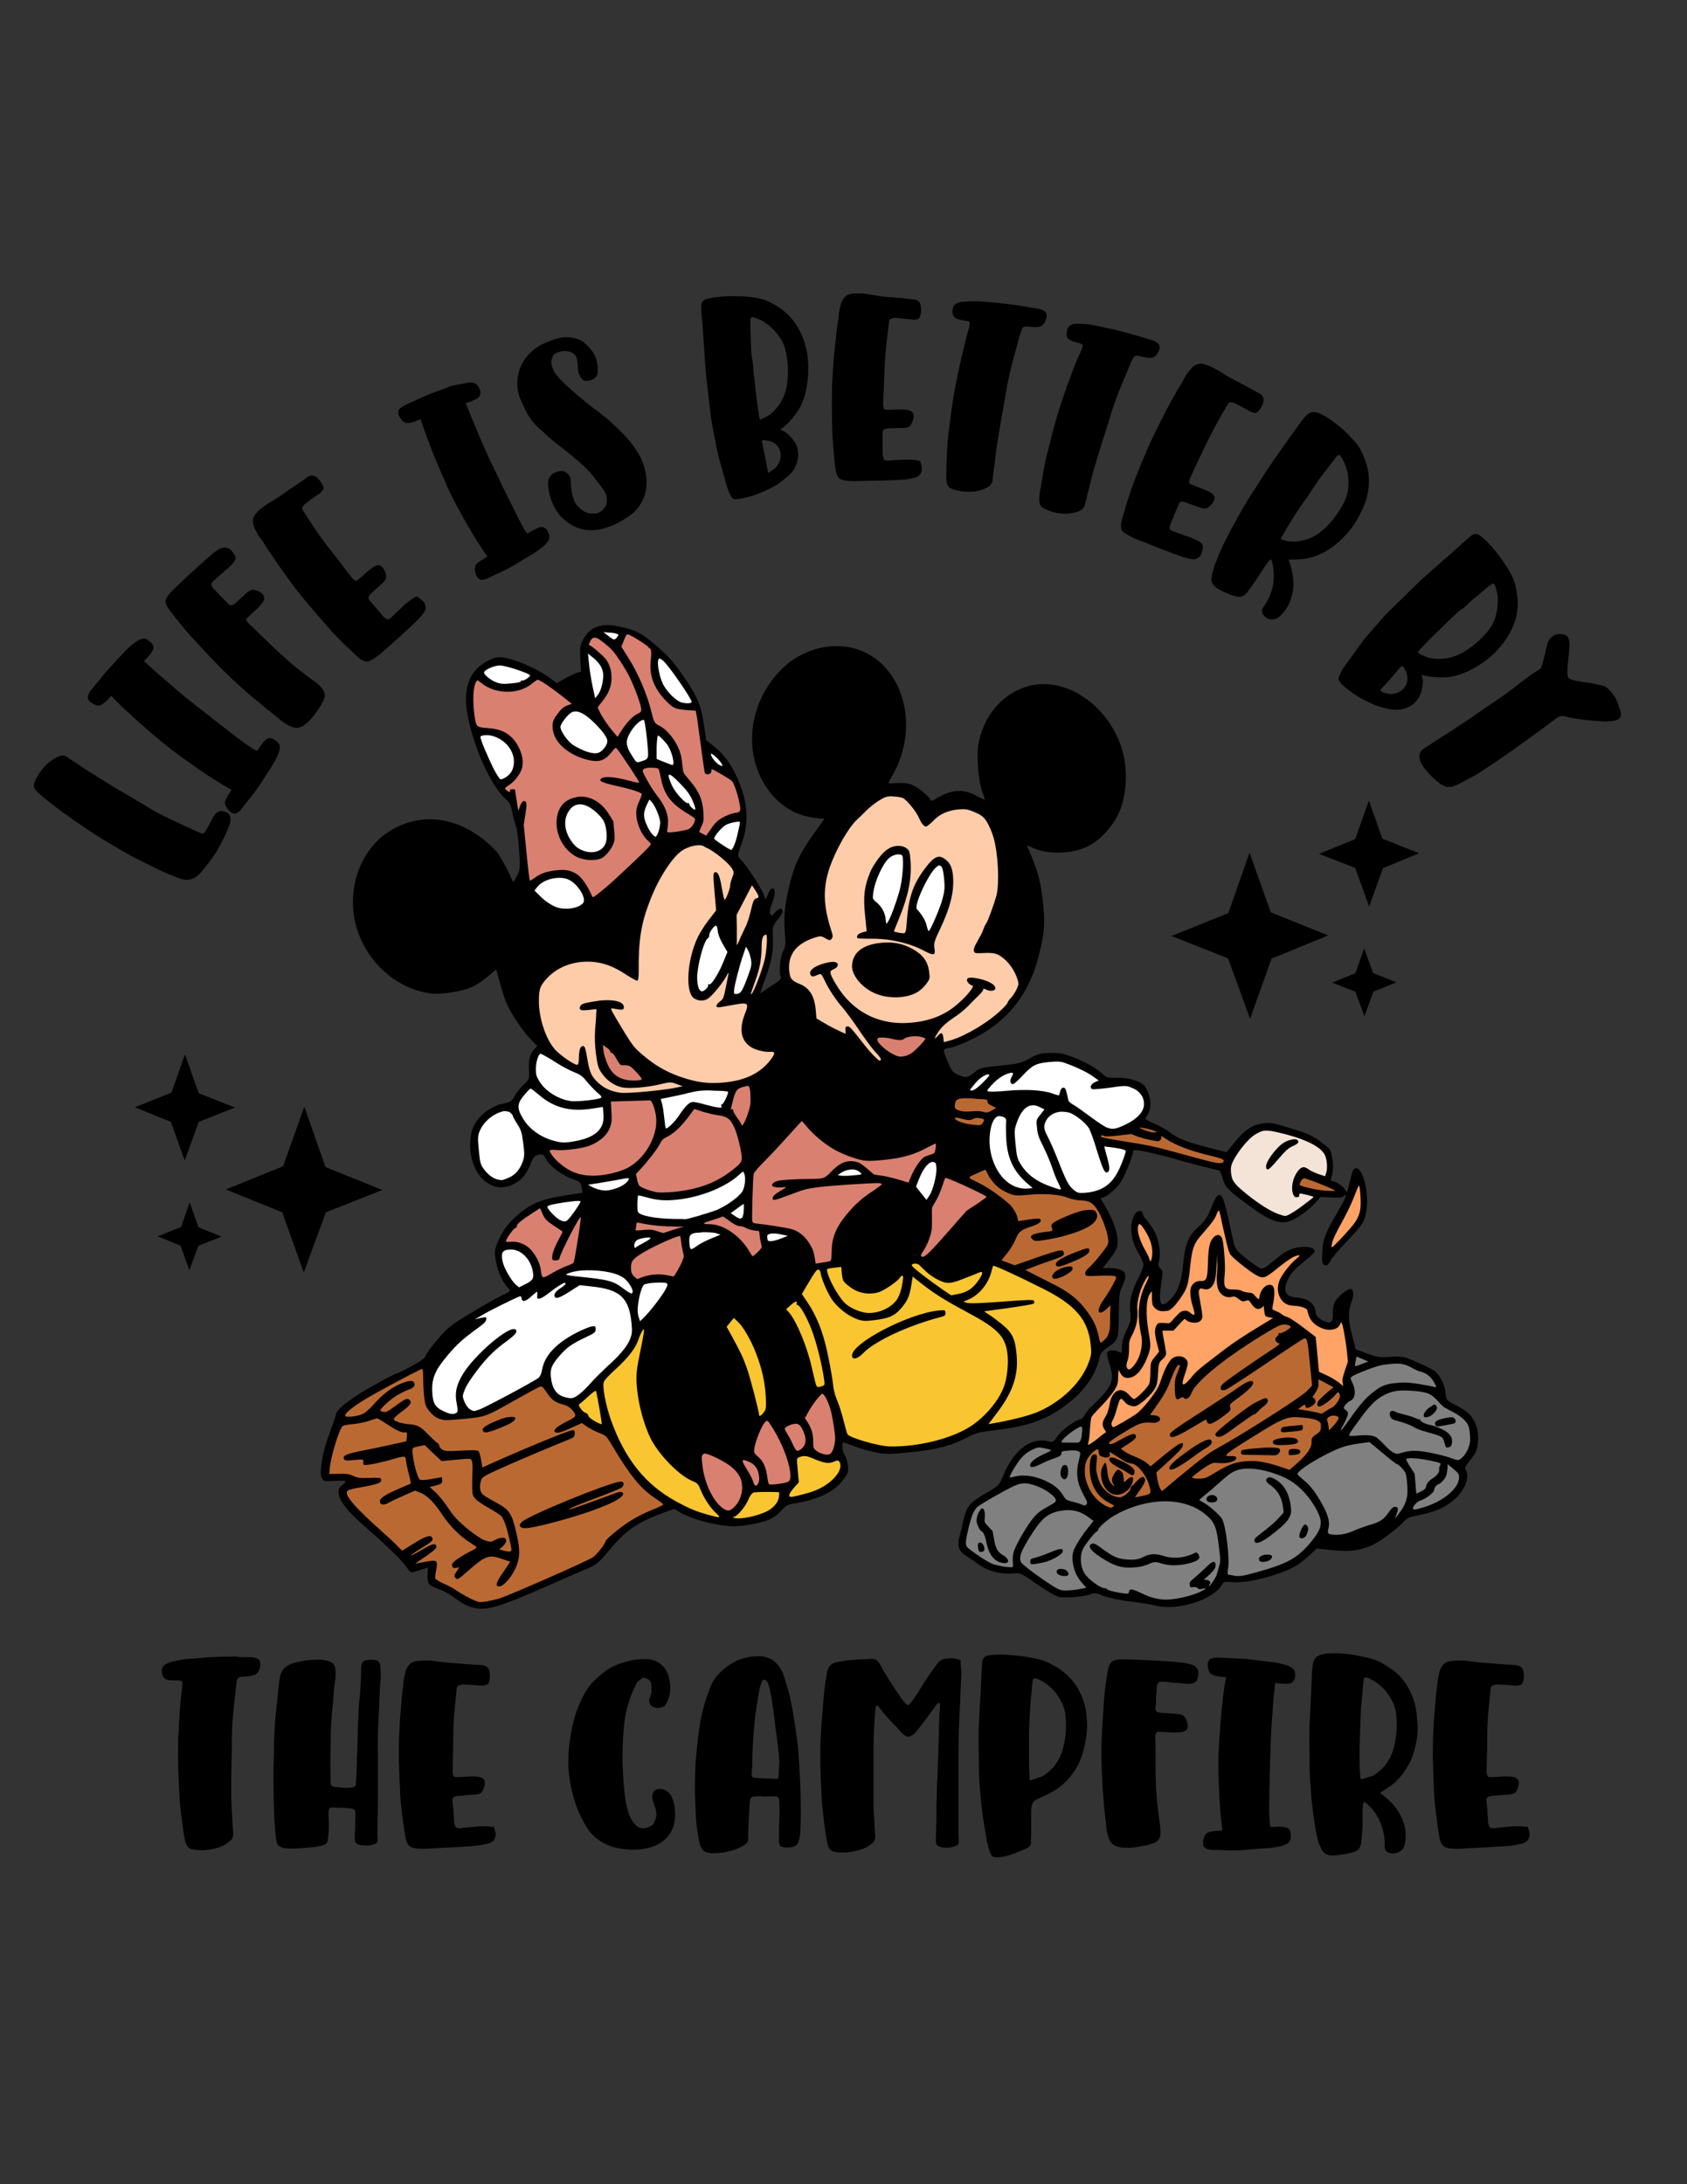 <?xml version="1.0" encoding="utf-8"?>
<!-- Generator: Adobe Illustrator 27.6.1, SVG Export Plug-In . SVG Version: 6.00 Build 0)  -->
<svg version="1.1" id="Layer_1" xmlns="http://www.w3.org/2000/svg" xmlns:xlink="http://www.w3.org/1999/xlink" x="0px" y="0px"
	 viewBox="0 0 612 792" style="enable-background:new 0 0 612 792;" xml:space="preserve">
<rect x="0" y="0" width="612" height="792" fill="#333333" stroke="none"/>
<style type="text/css">
	.st0{fill:#BB6933;}
	.st1{fill:#FFA366;}
	.st2{fill:#808080;}
	.st3{fill:#D98070;}
	.st4{fill:#FFCCAA;}
	.st5{fill:#F9C531;}
	.st6{fill:#F4E3D7;}
	.st7{fill:#FFFFFF;}
</style>
<path id="path40294_00000159429423839728325590000013711610613018710659_" d="M218.4,226.8c-3,0.5-5.1,2-6.6,4.7
	c-1.4,2.5-1.5,3.1-1.3,7.4l0.3,4.6l-1.6,0.5c-0.9,0.3-2.8,1.2-4.4,2.1l-2.8,1.6l-2.3-1.7c-4.7-3.5-12.9-7.1-17.4-7.6
	c-1.8-0.2-2.8,0-4.7,0.9c-5.2,2.5-7.9,6.4-8.5,12.3c-1,9.7,7.1,31.5,14.1,37.9c1.7,1.5,2.1,2.3,2.7,5.3c0.4,2,1,4.1,1.3,4.8
	c0.3,0.7,0.8,4.4,1.1,8.4c0.5,6.8,0.4,7.3-0.7,9.5c-0.7,1.3-1.3,2.3-1.4,2.3c-0.1,0-0.7-1.2-1.3-2.7c-0.7-1.5-1.9-3.8-2.7-5.1
	c-0.8-1.3-1.5-2.5-1.5-2.5c0-0.1-0.7-0.9-1.7-1.9c-11.4-11.3-25.7-13.7-37.7-6.2c-10.9,6.8-15.9,21.7-11.9,35.1
	c3.6,11.9,13.3,21,24.9,23.4c3.1,0.6,4.7,0.6,9.2,0c6.1-0.9,9.2-2.2,13.8-6.1l2.7-2.3l1.4,5.1c0.8,2.8,1.8,6,2.3,7.1
	c1.6,3.7,5.6,9.7,8.4,12.7l2.8,2.9l-1.2,1.3c-1.5,1.7-2,3.8-1.8,7.8c0.1,2.9,0,3.2-1.9,4.9c-1.1,1-2.6,2.8-3.2,4
	c-1.1,2-1.6,2.3-4,2.8c-5.8,1.2-10.8,5.8-11.8,10.7c-2.6,13.2,6.7,23.8,16,18.2c2.7-1.6,3.9-3.2,5.5-7c1-2.5,1.5-3,2.9-3.3
	c1.5-0.3,1.8-0.1,2.6,1.5c1.4,2.6,5.6,5.8,9.4,7.2c3.1,1.1,3.3,1.3,3.6,3.2l0.3,1.9l-6.5,1c-7.7,1.2-11.6,2.7-15.9,6.1
	c-4,3.2-6.6,6.5-8.3,10.7c-1.2,3-1.3,3.6-0.7,7c0.6,3.7,2.6,8,4.4,9.6c1.1,1,0.8,1.6-2,2.7c-1.1,0.5-6,3.2-10.8,6.1
	c-8,4.8-9,5.6-12.7,9.9c-2.2,2.5-4.1,5.2-4.3,5.9c-0.2,0.9-1.7,2-5.1,3.8c-2.6,1.4-4.9,2.6-5.2,2.6c-1,0.1-11.7,6-15.7,8.7
	c-4.1,2.7-6.8,5.4-6.7,6.5c0,0.3-0.9,3.1-2.1,6.2c-2.6,6.7-4,14.4-3,16.5c0.6,1.3,0.9,1.4,4.1,1.2c4.9-0.3,5.4,0,3.5,1.4
	c-1.2,0.9-1.6,1.6-1.5,2.8c0.3,3.3,3.5,7.2,11.9,14.4c6.1,5.3,11.7,10.8,13.2,13.2c0.9,1.4,1.2,1.5,2.6,1.1c0.8-0.3,2.2-0.7,3.1-1
	l1.6-0.5l-0.1,2.7c-0.1,3.2,0.4,3.8,4,5.1c1.4,0.5,3.2,1.4,4.1,2c4.7,3.4,6.2,4.2,8.7,4.8c4.6,1.1,9.7-0.4,25.9-7.6
	c6.3-2.8,13.1-5.7,15.2-6.6c3.5-1.5,4.1-2,8.2-6.9c5.9-7.1,10.2-10,19.8-13.5l3.6-1.3l1.9,1.2c2.9,1.8,9.5,3.9,14.9,4.7
	c4.1,0.6,5.8,0.6,10.2-0.1c6.3-1,9.3-2.3,11.8-5.1c1.5-1.8,2.2-2.2,4.6-2.6c8.8-1.4,14.5-4.2,17.9-8.6c1.7-2.3,2-2.9,1.7-5.1
	c-0.1-1.4-0.7-3.2-1.2-4c-0.9-1.3-1.1-4.5-0.4-4.5c0.1,0,1.7,0.6,3.6,1.3c1.8,0.7,5.2,1.7,7.5,2.2c3.7,0.9,4.9,0.9,12.9,0.1
	c9.7-0.9,15.3-2.4,21.1-5.5c2.8-1.5,4.1-1.8,9.8-2.5c11.8-1.4,18-3.6,24.8-8.4c7.4-5.3,11.7-11.2,13.2-18c0.3-1.5,1.1-2.4,3.4-4
	c3.5-2.4,3.5-2.7,3.6-13.3c0-4.8,0.3-6.6,1.1-8.3c1.7-3.4,1.7-5.1-0.1-6c-0.8-0.4-2.7-0.8-4.2-0.8l-2.7,0l2.4-3
	c1.3-1.6,2.6-3.7,2.8-4.5c1-3.8-1.1-10.1-5.9-17.6c-0.1-0.2,0.2-0.4,0.8-0.5c1.2-0.1,4.8-3.1,6.4-5.4c1.3-1.8,4.6-9.9,4.5-11.1
	c-0.1-0.6,0.3-0.7,1.7-0.6c2.2,0.2,9.6,2,13.4,3.1c2.5,0.8,14.5,3.9,16.1,4.2c0.3,0.1,0.9,1.1,1.2,2.4c0.9,3.5,1.8,4.5,8.8,9.7
	c7.6,5.7,11.2,7.3,14.9,6.5c2.6-0.5,7.6-4,10.3-7.1l1.7-1.9l3.7,0.2c2.8,0.2,4,0.1,4.7-0.5c0.9-0.7,0.9-0.6,0.4,0.8
	c-0.3,0.8-1.7,3.4-3.1,5.8c-3.3,5.4-4.9,9.2-5,12.2c-0.1,1.3-0.1,3-0.2,3.7c-0.2,3,1.9,3.6,3.1,0.9c0.4-0.9,3.1-4,5.9-7
	c5.9-6.2,6.4-7,7.1-11.3c1-6.2-1.2-15.1-3.7-15.2c-1,0-1.3,0.6-2.2,4.4l-1.1,4.4l-1.1-1.5c-0.6-0.8-2-1.8-3-2.2l-1.9-0.7l0.6-2.4
	c0.4-1.6,0.4-3.6,0-5.6c-0.5-3.2-0.6-3.3-4.1-5.9c-2.9-2.2-4.8-3.1-10.7-4.9c-6-1.9-7.7-2.2-10.1-1.9c-3.9,0.5-6.8,2.3-10.5,6.9
	l-3,3.6l-3.5-0.9c-10.2-2.5-14-3.9-17.3-6.5c-1.1-0.9-3.7-2.2-5.6-3.1c-2.3-0.9-3.3-1.6-2.9-1.9c0.3-0.3,1-1.5,1.4-2.7
	c0.8-2.5,0.2-5.8-1.6-8.7c-1.3-1.9-5.8-3.3-10.3-3.2c-3.1,0.1-3.7,0-5-1.3c-2.3-2.1-6.6-4.6-11.2-6.3c-3.2-1.2-4.7-1.5-8-1.4
	c-3.6,0.1-4.5,0.4-7.4,2c-3.1,1.7-3.9,1.9-10.6,2.6c-7,0.7-7.3,0.8-9.3,2.4c-2.5,2-3.1,2.1-5.9,1c-1.9-0.8-2.4-1.3-3.8-4.6
	c-0.9-2.1-1.6-4-1.5-4.4c0.1-0.4,0.9-0.8,1.7-0.8c2.5-0.2,9.8-3.5,13.9-6.2c10-6.6,16-15.4,19.1-28.3c2-8,2.1-12,1-20.5
	c-1-7-1.5-8.8-5.2-17.6c-0.4-1-0.4-1,1-0.3c5.3,2.7,14,2.8,20.1,0.1c4.9-2.2,10-7.7,12.2-13.1c2.7-6.8,3-15.6,0.7-22.8
	c-5-15.8-20.5-26.2-33.9-22.5c-9.4,2.6-16.4,10.9-18.1,21.4c-0.7,4.2,0.1,13.5,1.5,17.1c0.6,1.5,0.9,2.7,0.8,2.7
	c-0.1,0-1.5-0.7-3.1-1.5c-4.6-2.5-8.6-2.3-13.8,0.7c-2.1,1.2-2.7,1.4-2.8,0.8c0-0.4-1.4-1.8-3-3.1c-3.2-2.6-5.4-3.3-9.6-2.9
	c-1.4,0.1-2.6,0.1-2.6,0c0-0.1,0.7-1.5,1.5-3c9.4-16.2,4.8-37.1-9.7-44.3c-9.4-4.7-21.9-2.4-30.2,5.6c-11.8,11.4-14.5,29.2-6.5,42.2
	c4.6,7.4,11.3,11.6,19.4,12.2l2.3,0.2l-2.9,4c-6.1,8.4-8.1,12.7-10,20.9c-1.6,6.9-1.9,11-1.5,16.2c0.4,4.3,0.3,5.1-0.6,6.9
	c-1.1,2-1.6,7.4-0.9,9.3c0.3,0.7-0.2,1.3-2.5,2.7c-1.6,1-3.4,2.2-4.1,2.8c-1,0.9-1,0.6,0.5-3.4c2.6-6.8,3.5-11,3.3-16
	c-0.2-4.4-0.1-4.6,1.7-6.8c1-1.2,1.8-2.6,1.8-3c-0.1-1.4-1.3-1.3-2.7,0.3c-1.3,1.5-1.4,1.5-1.8,0.5c-0.3-0.7,0-2.1,0.7-3.8
	c1.2-3.2,1.3-5.5,0.1-5.4c-0.4,0-1.2,1-1.6,2.1l-0.8,2l-0.9-2.2c-1.1-2.7-6.1-10.2-8-12.1c-1.5-1.4-1.5-1.6,0.1-5.9
	c3.1-8.2,2.2-16.8-2.7-26.3c-2-3.9-4.6-7-7.8-9.5l-2.3-1.8l-0.9-6c-1-6.6-2.3-9.8-7.1-16.8c-3.7-5.4-5.4-7.4-10.6-11.9
	c-4.9-4.2-7.7-5.6-13.1-6.5C222.4,226.6,220.2,226.5,218.4,226.8z M442.4,433.3c-0.2,0-0.4,0.1-0.6,0.2c-0.5,0.2-1.5,2.1-2.3,4.2
	c-1.6,4-2.3,5-5.5,7.9c-2.9,2.6-4.2,6.2-4.8,12.9c-0.6,6.9-2.2,10.8-5.6,13.6c-2.7,2.3-3.4,0.1-2.3-6.9c0.6-4.1,0.6-4.4-0.3-5.2
	c-0.8-0.8-0.9-1.2-0.5-2.9c0.8-3.3-0.3-8.6-2.4-11.8c-1-1.5-2.2-3.1-2.6-3.5c-0.5-0.4-0.9-1.1-0.9-1.6c-0.1-1.4-1.9-1.5-2.8-0.1
	c-2.2,3.3-1.8,9.2,0.9,13.7c1.1,1.8,2,3.8,2.1,4.6c0.1,0.8-0.7,2.9-1.7,4.8c-2.5,4.7-3.5,8.5-3.1,12.5c0.3,2.9,0.1,3.7-1.3,6.6
	c-1.1,2.2-1.7,4.2-1.7,5.9c0,2.5,0,2.6-1.3,1.9c-0.7-0.4-2-0.5-2.8-0.4c-1.7,0.4-1.7,0.8-0.1,6c1.3,4.4,0.5,6.9-3.6,11.1
	c-1.7,1.8-3.4,3.4-3.8,3.7c-0.4,0.3-1.1,1.3-1.7,2.3s-1.4,1.9-1.8,1.9c-1.7,0.2-6.9,3.9-8.3,6.1c-1.5,2.2-1.6,2.2-3.5,1.8
	c-6.3-1.5-12.4,3.3-16.3,12.8c-1.3,3.1-1.4,3.3-6.6,6.3c-5.8,3.5-6.5,4.4-7.8,10c-0.4,1.8-1,4.4-1.4,5.7c-0.8,3.2-0.2,5.1,2.4,6.7
	c1.1,0.7,3,2,4.1,2.8c3.7,2.8,8.6,4.1,13.4,3.6c2.3-0.2,2.8,0.1,8.4,4c3.7,2.6,6.7,4.3,8,4.6c2.5,0.4,9-0.1,11.2-1
	c1.4-0.6,2.2-0.5,4.9,0.6c1.8,0.7,5.9,1.6,9.5,2c3.5,0.4,7.7,1.1,9.3,1.5c7.9,2,20.7-2,24-7.4c0.8-1.3,0.9-1.4,4-1.1
	c5.4,0.5,17.7-2.7,23.2-6.1c1.2-0.7,3.3-2.4,4.7-3.7l2.6-2.4l5.8,0.6c6.2,0.6,9.1,0.3,13.8-1.6c2.8-1.1,9.7-6.2,11.9-8.7
	c0.8-0.9,2.1-1.7,3.1-1.9c8-1.5,11.1-2.7,15.2-6.1c3.9-3.2,6-8.6,4.1-10.9c-0.4-0.5,0.1-1.4,1.7-3.4c1.7-2,2.4-3.4,2.7-5.2
	c0.6-3.6,0.1-6.8-1.3-9.2c-1.4-2.5-2.9-3.7-7-5.8c-3-1.5-3-1.6-3.3-4.3c-0.3-2.7-1.7-5.8-3.6-7.6c-0.8-0.8-5.6-3.1-10.2-4.9
	c-1.5-0.6-3.4-0.7-6.3-0.5c-3.5,0.3-4.8,0.1-8.3-1.2l-4.2-1.5l-1.3-5.2c-1.5-5.8-1.5-8.5-0.1-12.3c0.9-2.4,0.6-4.6-0.6-4.4
	c-1.4,0.1-5,3.3-5.7,5c-0.4,1-0.7,2.8-0.6,4.1c0.1,2.8-0.7,3.5-2.7,2.7c-2.3-0.9-3.4-2-3.5-3.4c-0.3-3.1-2.8-5-6.9-5.3
	c-4.3-0.3-5.2-2.6-2.9-7.1c1-1.9,2.5-3.5,5.4-5.8c2.2-1.7,4-3.4,4-3.8c-0.1-1.4-2-1.9-5-1.6c-3.7,0.4-5.9,1.6-10.1,5.2
	c-2.2,1.9-3.6,2.7-4.3,2.6c-0.6-0.1-2.9-1.7-5.2-3.5c-3.6-2.9-4.2-3.6-4.7-5.6C444.4,436.1,443.7,433.2,442.4,433.3z"/>
<path id="path34467_00000047037649201153031810000010227875682552880041_" class="st0" d="M349,398.3c-2.1,0.2-2.5,0.9-2.6,2.5
	c-0.1,1.2,0.2,1.5,2,2c1.1,0.3,1.8,0.3,4.1,0.2c2.2-0.2,3-0.1,3.9,0.1c1.5,0.5,2.2,0.3,3.7-0.6l1.3-0.8l-1.3-0.6
	c-1.4-0.6-2-1.2-1.9-1.8c0.1-0.6-0.4-0.7-3.4-0.8C352.1,398.2,350.3,398.2,349,398.3z M346.7,405.3c-0.3,0-0.3,0.2-0.2,0.4
	c0.4,0.8,3.3,1.8,6.3,2.1c2.8,0.3,3.1,0.3,3.7-0.6c0.9-1.2,0.6-1.6-1.4-1.8c-0.9-0.1-1.3,0-2,0.3c-1.3,0.6-1.5,0.6-4.1,0
	C347.7,405.3,347,405.2,346.7,405.3z M413.6,408.9c-0.1,0-0.1,0-0.2,0c-0.3,0.1,2.2,1.1,3.8,1.5c0.6,0.2,1.4,0.3,1.9,0.2
	c0.7-0.1,0.7-0.1,0.2-0.3C418.1,409.7,414.5,408.8,413.6,408.9z M399.8,411.7c-0.4,0-0.5,0.2-0.3,0.5c0.2,0.3,3.4,0.9,9.7,1.9
	c7.1,1.1,10.5,1.8,19.7,4.4c3.7,1,8.1,2.2,9.8,2.6c3.3,0.8,4.7,0.9,5.1,0.2c0.6-0.8-0.2-1.2-6.9-2.8c-5.9-1.5-10.8-3.4-14.2-5.7
	l-1.4-0.9l0,0.6c0,0.3-0.2,0.8-0.5,1c-0.4,0.4-0.6,0.4-2.2,0.1c-2.1-0.3-5.3-1.2-7-1.9l-1.2-0.5l-4.3,0.5c-3.2,0.4-4.6,0.4-5.4,0.3
	C400.4,411.7,400.1,411.7,399.8,411.7z M357.5,424.1l-3.2,1.4c-3.5,1.6-3.6,1.3,0.9,3.5c3.7,1.8,10,6.4,11.8,8.5
	c0.8,1,1.7,2.6,2,3.6l0.4,1.7l3.8-0.6c2.7-0.4,3.9-0.4,4.2-0.1c0.6,0.8-0.4,1.7-2.9,2.5c-4.2,1.4-4.9,1.9-6.1,4.8
	c-0.6,1.5-2,3.8-3.1,5.1l-2,2.5l2.4,0.9l2.4,0.9l7.1-2.5c3.9-1.4,7.9-2.6,8.8-2.8c1.5-0.2,1.7-0.1,1.9,0.7c0.3,1.1-0.2,1.4-5.6,3.2
	c-2,0.7-4.8,1.7-6,2.2l-2.3,0.9l2.7,1.4c1.5,0.8,4.6,2.3,6.9,3.5c5.4,2.6,9,5.3,11.9,9c2.8,3.5,4.3,6.4,5,9.9
	c0.3,1.5,0.7,2.7,0.8,2.6c0.1,0,0.8-0.5,1.4-1.1c1.5-1.3,2-3.1,2-6.9c0-1.7,0.1-3.6,0.1-4.3l0.1-1.3l-1.4,1.3c-3.3,3-4,0.7-1.1-3.4
	c1.1-1.5,2.6-4,3.4-5.5c1.4-2.7,1.4-2.7,0.4-3c-0.6-0.2-3.1-0.2-5.7-0.1c-4.5,0.2-4.7,0.2-4.8-0.8c-0.1-0.6,0.4-1.3,1.2-2
	c0.7-0.6,2.7-2.7,4.3-4.8c2.8-3.5,3-3.9,2.8-5.7c-0.2-2.4-2.1-7.6-3.6-10.1c-1.8-3-3.1-3.8-6-3.9c-1.4,0-3.4-0.4-4.5-0.8
	c-3.4-1.4-8.5-1.8-14.3-1.3c-4.6,0.4-5.4,0.4-7.2-0.3c-3.6-1.5-5-2.6-7.4-5.9L357.5,424.1z M473,427.3c-0.2,0-0.3,0.1-0.5,0.3
	c-0.3,0.2-0.6,0.8-0.8,1.2c-0.4,1-0.5,1,2.1,1.7c2.3,0.6,5.4,1.2,7.8,1.3c2.1,0.1,2.7,0.1,2.7,0c0-0.4-7-3.3-10-4.2
	C473.6,427.3,473.2,427.2,473,427.3z M395.3,438.7c1.8-0.1,2.5,0.5,2.7,1.9c0.3,2.7-3.5,5.2-11.4,7.4c-2,0.6-5.4,1.3-7.4,1.6
	c-3.1,0.5-3.8,0.5-4.5-0.1c-1.7-1.4-0.3-2.2,4.6-2.8c2.7-0.3,2.7-0.3,2.3-1.4c-0.3-0.8-0.2-1.3,0.4-1.8c1.2-1.1,8.1-4,11.1-4.6
	C394,438.8,394.7,438.7,395.3,438.7z M394.2,452.7c0.8-0.1,1,0.1,1,0.7c0.1,1.1-1.7,2.3-6.5,4.3c-3.6,1.5-4.8,1.8-5.3,1.4
	c-1.3-1.1,0.7-2.6,6.4-4.9C392.2,453.3,393.5,452.8,394.2,452.7z M388.2,459.2c0.7,0,0.9,0.2,0.9,0.7c0.1,0.6-0.5,1.2-1.8,2
	c-2,1.3-4.6,2.1-5.2,1.7c-1.5-1.2,1.6-3.8,5.1-4.3C387.7,459.2,388,459.2,388.2,459.2z M153.1,496.4c-0.5,0-10.4,5.2-17.2,9
	c-7,3.9-11.3,7.2-10.6,8.1c0.4,0.6,4.9,0,6.5-0.9c0.8-0.4,2.6-2,3.9-3.5c3.1-3.5,6.3-5.9,9.3-7.2c3-1.3,4.8-1.5,5.2-0.6
	c0.6,1.1,0,1.9-2,2.6c-1.1,0.4-2.9,1.3-4.1,2c-2.4,1.4-6.2,4.9-6.1,5.5c0,0.2,0.5,0.5,1.2,0.6c0.8,0.1,1.7-0.3,3.4-1.6
	c4.1-3,5-3.5,5.7-3c1.3,0.9,0.8,1.9-1.8,3.9c-1.5,1-2.9,2.3-3.3,2.7c-0.6,0.8-0.5,0.9,0.9,1.5c0.8,0.4,2.7,0.8,4.1,0.9
	c3.4,0.3,4.2,0.7,7.5,4.1c1.5,1.5,2.9,2.8,3.1,2.8c0.2,0,0.4,0.3,0.5,0.8c0,0.4,0.5,1.1,1.1,1.5c0.8,0.6,1.9,0.7,6.8,0.4
	c3.5-0.2,6-0.2,6.3,0.1c0.3,0.2,0.8,1.7,1,3.2l0.5,2.8l7.4-3.3c8.8-3.9,21.7-9.2,24.2-9.9c1.7-0.5,1.8-0.4,1.9,0.6
	c0.1,0.6-0.1,1.3-0.4,1.6c-0.3,0.3-3,1.4-6,2.6c-3,1.2-10.3,4.3-16.3,6.9c-10.6,4.7-10.8,4.8-11.3,6.3c-0.7,2.3-0.4,4.3,0.9,5.2
	c0.6,0.5,2.7,1.7,4.7,2.8c4.7,2.5,5.6,3.9,7.2,10.8c1.5,6.3,1.4,9.5-0.4,13.2c-1.5,3.2-4.2,6.2-5.6,6.3c-1.8,0.2-1.5-1.2,1.3-5.2
	l2.5-3.7l-2.6-0.9c-5.1-1.8-6.2-1.5-12.6,4.1c-3.8,3.4-4,3.4-4.7,2.6c-0.5-0.5-0.5-0.9,0.4-2.2l1-1.6l-1.2,0.2
	c-0.9,0.2-1.2,0-1.4-0.7c-0.2-0.7,0.2-1.2,1.9-2.5c1.2-0.8,3.2-2,4.6-2.7c1.3-0.6,2.4-1.3,2.4-1.5c0-0.2-1.2-1-2.6-1.9
	c-3.4-2.1-7.3-6.1-9.9-10c-2.8-4.3-5.4-6.9-7.8-7.9l-2-0.8l-3.7,1.6c-2,0.9-4.5,2-5.5,2.6c-2,1.2-3.5,1.1-3.6-0.2
	c-0.1-1.2,1.7-2.4,6.5-4.5c2.2-1,4.2-1.8,4.5-1.9c0.3-0.1,0.2-1.1-0.4-3.3c-0.5-1.7-0.9-3.9-1.1-4.9c-0.2-2.2,0-2.2-6.6-0.3
	c-2.7,0.7-5.8,1.4-6.9,1.5c-2,0.2-2.1,0.2-2-0.9c0.1-1.1,0.1-1.1-3.3-0.8c-2.8,0.3-3.5,0.2-3.7-0.4c-0.6-1.2,0.8-1.8,6.2-2.9
	c4.9-0.9,16.2-3.4,16.4-3.5c0,0,0.1-0.8,0.2-1.7c0.1-1.5,0.1-1.6-0.9-1.5c-1.2,0.1-3.2-0.9-7.1-3.5c-1.4-0.9-2.7-1.7-2.9-1.6
	s-1.5,0.4-2.8,0.9c-1.3,0.5-4,1-5.9,1.2c-2.3,0.2-3.7,0.5-3.9,0.9c-1.5,2.3-4.2,11.4-4.5,15.4l-0.1,1.8l3.5-0.1
	c2.6-0.1,3.9,0.1,5.2,0.8c1.4,0.7,2.5,0.8,5.8,0.7c3.4-0.1,4.2-0.1,4.3,0.5c0.3,1.2-1.3,1.8-6.3,2.7c-5.3,0.9-6.3,1.2-6.2,2.3
	c0.2,1.9,4,6.1,12.4,13.6c2.6,2.3,5.4,4.9,6.2,5.8l1.5,1.5l4.3-2.7c4.6-2.8,6.3-3.3,6.7-1.7c0.2,0.7-0.5,1.3-3.9,3.4
	c-2.3,1.4-4,2.6-3.9,2.7c0.1,0.1,1.9-0.8,3.9-2c3.8-2.3,5.2-2.6,5.3-1.2c0.1,0.6-1,1.6-3.8,3.5l-3.9,2.7l3.7-0.7
	c4.4-0.8,4.6-0.6,3.9,3.2c-0.3,1.4-0.4,2.8-0.2,3s1.5,1.1,2.9,1.7s3.5,1.7,4.5,2.4c3.3,2.2,7.4,4.2,8.5,4.3c1.3,0.1,4.1-0.4,7.3-1.3
	c3.3-1,32.5-13.8,34-15c1.6-1.2,4.5-5,4.5-5.8c0-0.3,1.9-2.1,4.2-3.9c4.1-3.3,8.4-5.8,14.1-8c1.4-0.6,2.6-1.2,2.6-1.4
	s-1.4-1.2-3-2.3c-5.1-3.3-9.3-8.5-15.8-19.5c-1.8-3-2-3.2-4.6-4.2c-1.5-0.6-3.4-1.6-4.4-2.3l-1.7-1.2l-3.8,1.7
	c-4.1,1.9-5.5,2.2-6.1,1.4c-0.5-0.7,1.1-2,4.5-3.7c2.1-1,3.1-1.7,3-2.2c-0.1-1.3-2.3-3.4-4-3.8c-3.1-0.7-4.6-1.8-6.3-4.4
	c-1.5-2.2-1.8-2.5-2.7-2.1c-0.6,0.2-4.4,2.3-8.5,4.6c-11.2,6.3-10.9,6.2-19,7c-6.5,0.6-7.1,0.6-9-0.1c-1.3-0.5-2.5-1.5-3.5-2.8
	c-1.4-1.8-1.5-2.3-1.9-5.9c-0.2-2.2-0.3-5.2-0.3-6.7C153.5,497.3,153.4,496.3,153.1,496.4z M465.7,480.3c-0.6,0-1.3,0.2-1.9,0.5
	c-3.6,1.7-13.8,8.2-19.4,12.4c-7.2,5.4-11.3,9.5-12.2,12c-0.6,1.8-2.1,2.6-2.8,1.6c-0.2-0.3-0.6-0.2-1.1,0.1c-1.6,1.1-2,0.5-2.1-3.2
	c-0.1-2.6,0.1-3.9,0.9-5.8c1.2-2.9,1.3-3.5,0.1-2.7c-0.4,0.3-1.5,2.5-2.4,4.9c-1.1,3.1-2.4,5.6-4.6,8.7l-3,4.3l1.6,0.1
	c3.1,0.3,2.5,2.9-0.6,2.7c-3.9-0.3-4.7,0-10.5,3.5c-3.3,2-5.6,3.6-5.4,3.9c0.5,0.7,1.2,0.4,4.8-1.6c3.7-2,4.8-2.2,5-0.9
	c0.1,0.6-0.7,1.4-2.7,2.7l-2.8,1.8l1.5,1.1c0.8,0.6,2.6,1.4,3.9,1.9c1.3,0.5,3,1.4,3.9,2.1l1.5,1.3l4.7-3.9c2.6-2.1,5.2-4.1,5.9-4.3
	c1.1-0.4,1.2-0.3,1.1,0.6c0,0.7-1.4,2.3-4.8,5.4l-4.8,4.4l0.3,2c0.1,1.1,0.6,2.7,0.9,3.5c0.4,0.9,0.8,1.4,1.1,1.1
	c0.3-0.2,2.7-2.3,5.5-4.6c2.8-2.3,6.3-5.2,7.9-6.4s3.1-2.3,3.5-2.6s2.9-1.8,5.8-3.4c10.9-6.3,27.7-17.1,29.6-19.1l1.9-2l-0.8-7.9
	c-0.8-8.3-1-9.3-2-9.2c-0.3,0-6.7,4.2-14,9.2c-7.4,5-14,9.3-14.7,9.5c-1.7,0.5-2.3-0.6-1-2.1c0.8-0.9,10.1-7.4,18.9-13.2
	c1.9-1.3,2.1-1.5,1.3-1.7c-1.1-0.3-1.4-1.9-0.5-2.3c0.3-0.2,0.6-0.6,0.6-0.9c0-0.3,0.1-0.5,0.4-0.4c0.7,0.3,4.3-1.8,4-2.4
	C467.7,480.5,466.7,480.2,465.7,480.3z M184.9,513.8c1.2-0.1,2,0,2,0.4c0.1,1-1.4,1.9-5.5,3.6c-4.9,1.9-6.1,2.1-6.3,0.6
	c-0.1-0.7,1.9-2,5.3-3.3C182.1,514.3,183.7,513.9,184.9,513.8z M154.1,524l-2,0.4c-1.1,0.2-2.2,0.5-2.3,0.7
	c-0.8,1,1.3,10.5,2.5,11.4c0.5,0.3,1.7,0.2,4.3-0.2l3.7-0.7l0.1,1.1c0.1,1.2-0.2,1.4-2.9,2.1l-1.6,0.4l2.1,1.9
	c1.1,1,3.2,3.6,4.6,5.7c2,3.1,3.4,4.5,6.8,7.4c2.4,2,5.2,3.9,6.4,4.3c2,0.7,2.2,0.7,3.6,0c0.8-0.5,2.1-0.9,2.8-0.9
	c1.8-0.2,1.9,1.6,0.2,3.1l-1.3,1.1l1.3,0.4c0.7,0.2,1.7,0.4,2.3,0.4c1-0.1,1-0.1,0.5-2.7c-1.3-6.1-2.4-9.3-3.5-10.3
	c-0.6-0.5-2.6-1.8-4.4-2.8c-1.8-1-3.9-2.4-4.6-3.1c-1.2-1.2-1.3-1.5-1.4-4.1c0-1.6,0-4.2,0.1-5.8c0.1-1.6,0-3.4-0.2-4
	c-0.4-1-0.4-1-5.7-0.5l-5.3,0.5l-3-2.8L154.1,524z M453.5,500.8c0.6-0.1,0.9,0,1.1,0.4c0.4,0.8-1.7,3-5.3,5.6
	c-3.1,2.2-3.3,2.5-3,3.5c0.3,1,0.1,1.3-2.6,3.3c-3.7,2.7-5.3,3.3-5.8,2c-0.2-0.5-0.4-0.9-0.4-0.9c-0.1,0-2.4,1.4-5.3,3.1
	c-5.7,3.4-7.9,4.1-7.8,2.4c0-0.8,2.1-2.3,11.3-8.2c6.2-4,12.4-8,13.8-9.1C451.2,501.7,452.6,501,453.5,500.8z M478.3,500.2
	c-0.1,0-0.1,0.4,0,0.9c0.1,1.5-0.1,2.4-1.2,4c-0.6,0.9-1,1.6-1,1.6s0.2,0.1,0.4,0.2c0.5,0.1,0.9,1,0.6,1.8c-0.2,0.6-2.2,1.9-2.9,1.8
	c-0.4,0-0.5-0.2-0.6-0.6c-0.1-0.3-0.2-0.6-0.2-0.6c-0.3,0-2.6,1.6-2.4,1.7c0.1,0,1.6,0.2,3.2,0.5c1.7,0.3,3.5,0.6,4,0.8
	c0.5,0.2,1.1,0.3,1.2,0.3c0.2,0,0.9-0.5,1.7-1c0.8-0.5,1.7-1.1,2.1-1.2c0.8-0.3,2.3-2.2,2.7-3.4c0.3-0.8,0.3-1,0-1.6
	c-0.2-0.3-0.4-0.6-0.5-0.6s-0.5,0.4-0.9,0.9c-1.4,1.7-4.7,4.2-5.8,4.3c-1.1,0.1-1.1-1.3-0.1-2.4c0.9-1,4-3.7,4.6-4.1l0.6-0.4
	l-1.4-0.8C481,501.5,478.5,500.2,478.3,500.2z M459,507c1.4,0.1,1.2,1.6-0.4,2.8c-0.8,0.6-1.8,1.5-2.3,2.1c-0.5,0.5-1.1,1-1.4,1
	c-0.3,0-2.4,1.5-4.8,3.2s-4.9,3.6-5.6,4c-2,1.3-3.5,1.2-3.6-0.1c-0.1-0.7,9.2-8.1,13.7-11C456.5,508,458.5,507,459,507z
	 M224.7,537.3c1.1-0.1,1.4,0,1.5,0.7c0,0.4-0.2,1-0.5,1.3s-3.7,1.7-7.6,3.2c-7.9,2.9-12.5,4.8-11.5,4.8c0.6,0,8.1-2.7,15.1-5.3
	c2.8-1.1,3.6-1.2,4.1-0.8c2.2,1.9-10,7-26.8,11.3c-6.9,1.7-9.2,2-10.1,1.2c-0.6-0.6-0.5-0.8,0.4-1.8
	C191.4,549.6,220.5,537.8,224.7,537.3z M468.8,513.9c-3.2,0.3-6.2,2-15.6,7.9c-8.8,5.5-9.8,6.4-6.8,6.2c1.3-0.1,2,0.1,2.1,0.6
	c0.1,1.3-3.1,2.2-6.6,1.9c-1.5-0.2-1.7-0.1-2.6,0.3c-1.7,0.7-7.2,4.8-6.9,5c0.1,0.1,0.6,0.2,1.2,0.3c0.6,0.1,1.7,0.1,2.6,0
	c1.4-0.2,1.8-0.4,4.6-2.1c5.1-3.1,7.8-4,12.1-4.2c3.7-0.2,7.1,0.5,13.2,2.6l1.7,0.6l2.4-2.1c4.1-3.6,5.8-6.1,5.6-8.3
	c-0.1-1,0.3-1.6,1.7-2.5c1.4-0.9,1.7-1.4,1.7-2.9c0-1.2-0.1-1.3-0.8-1.8c-0.9-0.7-2.6-1.1-5.9-1.4
	C471,513.9,469.9,513.8,468.8,513.9z M483.6,513.3c-0.5,0-1,0.2-1.5,0.5c-0.8,0.5-0.8,0.8-0.5,1.8c0.2,0.4,0.3,1.3,0.4,2l0.1,1.1
	l1.2-1.2c1.3-1.4,2.4-2.9,2.3-3.4C485.6,513.6,484.6,513.3,483.6,513.3z M472.5,516.7l0.1,0.7c0.1,0.5,0,0.8-0.2,1.1
	c-0.3,0.2-1.2,0.4-3.6,0.6c-1.8,0.2-3.4,0.3-3.6,0.2c-0.8-0.1-0.7-1.4,0.2-1.8c0.3-0.1,2-0.4,3.8-0.5L472.5,516.7z M398.1,525.5
	c-1,0.2-3.2,2.4-3.9,4.1c-0.7,1.7-0.8,3.9-0.5,5.9c0.9,4.9,4.2,9.3,8.3,10.9c0.5,0.2,0.9,0.3,1,0.3c0.4,0,1.2-0.6,1.1-0.8
	c-0.1-0.1-0.8-0.5-1.6-0.9c-2.9-1.4-5.2-4-6.3-7.1c-1-2.8-1.2-7.3-0.4-9.4c0.3-0.8,0.5-1,1-1.1c1.2-0.2,1.3,0.2,1,3
	c-0.2,2.3-0.2,2.7,0.2,4.2c0.7,3,1.7,4.8,3.6,6.4c1.2,1,2.7,1.7,4.1,1.9c0.8,0.1,1.1,0,2-0.5c1.2-0.7,2.5-2.1,2.4-2.7
	c0-0.2,0.2-0.5,0.4-0.7s1-0.9,1.7-1.7c1.7-2,2.9-2.3,3.2-0.8c0.1,0.7-0.6,2.1-2.6,4.9c-0.6,0.8-1.1,1.5-1,1.5c0.1,0.1,3.9-0.7,4.7-1
	c1-0.4,1.1-0.9,0.4-3.3c-1.1-3.8-4.1-7.5-6.3-7.9c-1.5-0.2-2.2-0.5-4-1.7c-1.8-1.2-3.9-2.5-4.1-2.5c-0.1,0,0,0.3,0.1,0.7
	c0.2,0.9-0.2,1.3-1.3,1.3c-0.5,0-1.2-0.2-1.7-0.4c-0.8-0.3-0.8-0.4-1-1.4c-0.1-0.6-0.2-1.2-0.3-1.2
	C398.3,525.5,398.2,525.5,398.1,525.5z M438.5,522c0.5,0,0.8,0,0.9,0.3c0.6,0.8,0,1.7-1.9,2.8c-1.1,0.6-3.8,2.5-6.1,4.2
	c-4.5,3.2-7.1,4.3-7.2,3.1c-0.1-1,2.2-3.1,7.2-6.6C434.6,523.5,437.2,522.1,438.5,522z M466,521.3c0.7,0,1.5-0.1,2.3,0
	c1.6,0.1,2.5,0.5,2.6,1.3c0,0.4-0.1,0.6-0.7,0.8c-0.8,0.4-3.4,0.6-6,0.6c-1.9,0-2.7-0.5-2.4-1.4C462.1,522,463.9,521.5,466,521.3z
	 M403.3,528.5c0.1,0,0.2,0,0.3,0c1,0.1,5,2,6.5,3.1c1.3,1,1.7,1.7,1.4,2.7c-0.2,0.8-0.8,0.8-2,0c-0.6-0.4-2-1.3-3.3-1.9
	c-2.4-1.3-3.4-2.1-3.7-2.8C402.2,528.9,402.6,528.5,403.3,528.5z M400.9,530.4c0.3,0,0.5,0.8,0.8,2.9c0.1,1.1,0.3,2.3,0.5,2.9
	c0.3,1,1.4,2.5,2,2.6c0.2,0,0.1-0.1-0.2-0.5c-0.6-0.7-0.8-1.7-0.4-2.7c0.5-1.2,1.6-2.7,2-2.7c0.2,0,0.7,0.2,1.1,0.6
	c0.6,0.6,0.7,0.7,0.9,2.3l0.2,1.7l1-0.9c1.1-1,2.1-1.3,2.2-0.7c0.3,1.7-1.1,4.1-3,5.3c-1.6,1-3.8,1.1-5.3,0.1c-3-1.9-4.3-7.4-2.4-10
	C400.4,530.8,400.8,530.4,400.9,530.4z M455.2,525.2c2.3-0.2,4.9-0.4,6.2-0.3c1.2,0,2.4,0.2,2.6,0.3c0.5,0.4,0.5,1.1-0.1,1.8
	c-0.5,0.6-1.2,0.8-2.1,0.7c-0.2,0-2.3-0.1-4.7-0.1c-2.4,0-4.9-0.1-5.6-0.1c-1.2-0.1-1.3-0.2-1.3-0.7c0-0.4,0.1-0.7,0.3-0.9
	C450.8,525.7,452.9,525.4,455.2,525.2z M469,525.4c0.9-0.1,2.1,0.1,2.4,0.4c0.6,0.5,0.4,1-0.3,1.4c-0.6,0.3-3.1,0.6-3.4,0.4
	c-0.3-0.2-0.3-1.5,0-1.8C467.9,525.5,468.4,525.4,469,525.4z"/>
<path id="path35168_00000000187085000534484360000010772843714524611755_" class="st1" d="M493,429.9C493,429.9,493,429.9,493,429.9
	c-0.2,0.1-1,2-1.8,4.1c-0.9,2.4-2.5,5.7-4.2,8.8c-2.6,4.7-3.7,7-3.9,8.7c-0.1,0.4,0,0.8,0.1,0.8c0.3,0,4.3-4.2,6.8-7.1
	c2.6-3,3.5-5.1,3.6-8.3C493.7,434.1,493.3,429.9,493,429.9z M442.2,438.9c-0.1-0.1-0.5,0.5-0.9,1.5c-0.6,1.7-1.7,3.1-5.7,7.7
	c-2.5,2.9-3.1,4.5-3.8,10.8c-0.5,5.1-0.8,6.6-1.6,8.5c-0.7,1.7-3.1,5.1-4.6,6.6c-1.2,1.1-1.5,1.3-2.9,1.4c-1.8,0.2-3-0.2-4-1.4
	c-0.7-0.8-0.7-1-0.8-3.3l0-2.5l-0.5,0.6c-1.6,1.7-1.9,7.5-0.7,14.4c0.9,5,0.8,5.6-0.5,9c-1.7,4.4-4.1,7.1-6.5,7.4
	c-1.6,0.2-2.5-0.3-3.3-1.8l-0.6-1.1l-0.1,1c0,0.5-0.1,1.6-0.1,2.4c0,0.8-0.2,1.9-0.5,2.5c-0.6,1.6-3.4,5.1-6.4,8.1
	c-1.4,1.4-2.7,2.9-2.8,3.3c-0.1,0.4-0.4,2.3-0.5,4.3s-0.3,3.9-0.5,4.4c-0.1,0.4-0.2,0.9-0.2,1.1c0,0.4,2.2-1,4.4-2.9
	c1-0.8,1.9-1.5,2.1-1.5s-0.1-0.4-0.4-0.9c-1-1.3-1-2.9,0-4.4c0.9-1.4,1.4-2.8,1.8-5.2c0.6-3.5,2.7-5.5,5-4.6c0.6,0.2,1.6,1,2.2,1.7
	s1.3,1.3,1.6,1.3c0.9-0.1,4.9-4.1,5.5-5.5c0.2-0.5,0.4-2,0.4-3.4c0.1-4.5,0-4.3,1.7-6.4l1.5-1.9l-0.8-3.1c-0.9-3.5-0.9-5.2-0.1-6.5
	c0.5-0.8,0.6-0.8,2-0.8c0.8,0,1.8,0.1,2.1,0.1c0.5,0.1,1-0.2,2.1-1.6c2.1-2.3,2.6-2.8,3.9-2.9c0.9-0.1,1.3,0.1,2.2,0.8
	c1.6,1.3,1.8,0.8,0.9-2.1c-1-3.1-1.2-5.9-0.7-7.3c0.6-1.4,1.9-2.3,3.4-2.2c2.2,0.1,2.5-0.7,2.7-6.1c0.1-5,0.5-7.3,1.3-8.7
	c1.3-2.3,3.2-2.5,3.9-0.5c0.6,1.9,1.2,10,0.9,12.7c-0.5,5.1-0.1,5.7,3.4,5.7c1.4,0,2.4,0.2,2.8,0.5c0.3,0.2,1.4,0.5,2.3,0.6
	c1.5,0.1,1.8,0.3,2.6,1.3c0.5,0.6,1.1,1.1,1.2,1.1s0.2-0.4,0.3-0.8c0.4-3.1,3-5.3,4.7-4.1c0.8,0.6,0.9,2.6,0.4,5.7
	c-0.3,1.4-0.5,2.6-0.4,2.8c0,0.1,0.6,0.4,1.3,0.7s1.6,0.7,2,1.1c0.4,0.4,1.2,0.8,1.7,0.9c1.2,0.4,3,1.5,7.2,4.7l3.5,2.7l0.6,6.3
	l0.6,6.3l2.8,1.3c1.5,0.7,3.5,1.9,4.4,2.6l1.6,1.3l-0.2-1.2c-0.2-1-0.1-1.8,0.8-4.4l1.1-3.3l-0.4-3.8c-0.4-4-1.6-10.5-2-10.4
	c-0.1,0-0.3,0.3-0.5,0.8c-0.7,1.7-3.5,2.4-6.1,1.5c-3-1.1-4.8-2.9-5.5-5.7c-0.3-1.4-0.4-1.5-1.7-2c-0.7-0.3-2.2-0.6-3.2-0.6
	c-2.2-0.1-3.5-0.7-4.5-1.9c-1.7-2.1-2-4.9-0.8-7.6c1-2.1,3.5-5.4,5.7-7.3c1.7-1.4,1.8-1.6,1-1.5c-1.4,0.1-3.8,1.6-7.7,4.8
	c-4.5,3.6-5,3.8-7.7,2.3c-2.5-1.4-8.6-6.3-9.3-7.5c-0.6-1-0.9-2.1-2.9-10.9C442.9,441.1,442.3,439,442.2,438.9z M413.3,443.8
	C413.3,443.8,413.3,443.8,413.3,443.8c-0.2,0.1-0.4,0.7-0.5,1.3c-0.2,1.7,0.7,4.7,2.4,7.8c0.9,1.5,1.7,3.2,1.8,3.7
	c0.3,1.1,0.6,0.9,0.9-0.7c0.4-2.4-0.1-5.1-1.3-7.5C415.4,445.9,413.8,443.8,413.3,443.8z M441.6,454.7l-0.2,3.7
	c-0.3,5-0.6,6.7-1.7,8c-0.9,1.1-2,1.4-3.4,0.9c-0.7-0.2-0.8-0.2-1.2,0.3c-0.3,0.5-0.3,1.1,0,2.7c1.3,7.3,1.3,7.5,0.6,8.4
	c-0.5,0.6-1,0.8-1.8,0.9c-1.3,0.1-2.9-0.3-3.5-0.9c-0.2-0.2-0.5-0.4-0.7-0.4c-0.1,0-1.1,1-2.1,2.1l-1.9,2.1l-2,0l-2,0l0.1,0.9
	c0,0.5,0.4,2.2,0.7,3.9c0.3,1.6,0.6,3.3,0.5,3.8c-0.1,0.5-0.6,1.2-1.3,1.8c-1.3,1.1-1.4,1.6-1.6,5.2c-0.2,3.8-0.6,5-2.2,6.9
	c-2,2.4-5,4.8-6.2,4.9c-1.4,0.1-2.9-0.5-3.8-1.7c-1.4-1.7-1.6-1.4-2.8,2.8c-0.4,1.5-1,3.2-1.4,3.9c-0.5,0.9-0.6,1.4-0.4,1.9
	c0.1,0.4,0.4,0.7,0.6,0.7c0.6-0.1,6.2-3.3,8.3-4.8c1.7-1.3,3.9-3.7,6.3-7.1c1.6-2.2,2.1-3.4,3-6.1c0.8-2.6,2.6-6,3.6-6.8
	c2.2-1.8,5.6-0.8,5.8,1.6c0,0.5-0.4,2.1-0.9,3.6c-1.8,4.7-1.1,5.4,1.9,1.9c2.1-2.6,2.2-2.7,10-8.7c5.4-4.2,8.6-6.3,18-12l2-1.2
	l-1.3-0.2c-0.7-0.1-1.4-0.4-1.6-0.6c-0.1-0.2-0.3-1.1-0.4-2l-0.2-1.7L458,474c-1.5,1.2-2.8,0.7-4.2-1.5c-0.7-1.1-0.8-1.2-2.3-0.7
	c-0.6,0.2-1,0.1-2.2-0.8c-1.2-0.9-1.5-1-2.2-0.8c-2,0.6-4-0.3-5-2.3c-0.6-1.2-0.9-4.2-0.6-6.3c0.1-1,0.2-2.9,0.1-4.3L441.6,454.7z
	 M416.7,462.6c-0.1,0-0.5,0.4-1,1.2c-2,3.2-3.4,8.2-3.1,11c0.3,3.4-0.3,6.3-2.1,9.7c-0.8,1.5-0.9,2-0.9,4.5c0,1.7-0.2,3.2-0.4,3.9
	c-0.6,1.5-0.7,2.6-0.3,3.2c0.5,0.8,1.1,0.6,2.3-0.8c2.4-2.7,3.6-7.4,2.8-11.2c-1.6-7.4-1.1-13,1.7-18.7
	C416.6,463.7,416.9,462.6,416.7,462.6z"/>
<path id="path35518_00000014615879195698136190000016118620769829651857_" class="st2" d="M492.1,491.9l-0.3,1.6
	c-0.2,0.9-0.3,1.6-0.3,1.7c0,0.3,0.6,0.2,2.8-0.7l2.1-0.8l-2.1-0.9L492.1,491.9z M504.2,494.6c-3,0.3-3.9,0.5-7.2,1.7
	c-4.4,1.6-6.9,2.8-7,3.3c-0.1,0.2,0.2,1,0.6,1.8c1.4,2.7,1.1,5.8-0.7,6.5c-0.9,0.4-1.9,1.4-2.3,2.2c-0.2,0.4-0.1,0.7,0.6,1.2
	c0.4,0.3,0.8,0.8,0.8,1c0.1,0.7-0.6,2.4-1.6,4.2c-0.5,0.9-1,1.8-1,2c0,0.5,0.8-0.5,3.5-4.3c3.3-4.7,5.5-7.3,8.5-9.6
	c2.8-2.2,4.6-2.9,9.1-3.2c2.5-0.2,3.7-0.1,7.6,0.5c2.5,0.4,4.9,0.9,5.2,1c1,0.4,0.9,0-0.2-1.9c-1.2-2-2.7-3.1-4.7-3.6
	c-0.8-0.2-2.1-0.8-3-1.3C509.8,494.6,508.2,494.2,504.2,494.6z M507.2,504.3c-2.2,0.2-3.9,0.9-5.9,2c-2.5,1.5-4.5,3.5-8,8.3
	c-3.5,4.8-4.1,5.7-3.8,6c0.1,0.1,1.2,0.1,2.5,0c3.8-0.4,6.1-0.2,7.3,0.6c0.6,0.4,1.9,1.6,3,2.8c1.1,1.2,2.5,2.4,3.2,2.7
	c1.2,0.6,1.2,0.6,3,0.1c2.6-0.8,4.7-0.9,7.6-0.5c4.1,0.6,8.5,1.7,10.6,2.5c1.2,0.5,2.2,0.7,2.5,0.6c1.2-0.5,2.8-2.4,3.5-4.4
	c0.6-1.7,0.7-2.4,0.6-4.4c-0.1-1.4-0.3-2.9-0.6-3.6c-0.6-1.6-2.7-3.5-5.6-5c-1.3-0.7-2.6-1.4-3-1.6c-0.4-0.2-1.6-1.3-2.6-2.5
	c-2.3-2.5-3.5-3-7.9-3.5C510.9,504.2,508.9,504.1,507.2,504.3z M392.1,517.3c-0.4,0-1.2,0.5-2.6,1.4c-2.4,1.6-4.8,3.9-4.4,4.3
	c0.1,0.1,1.3,0.1,2.8,0.1s2.9,0,3.2,0c0.7,0,1.3-1.3,1.4-3.3C392.7,518.1,392.7,517.3,392.1,517.3z M520.3,509.3
	c0.2,0,0.4,0.1,0.6,0.3c0.8,0.6,0.4,1.8-1,3.1c-1.1,1-2.6,1.5-3.2,1.1c-0.8-0.7,0.6-2.8,2.6-3.9
	C519.8,509.5,520.1,509.3,520.3,509.3z M505.1,511.6c0.4,0,0.8,0.1,1.3,0.4c0.5,0.3,2,0.7,3.3,1c1.3,0.3,2.9,0.8,3.5,1.1
	s1.3,0.6,1.6,0.5c0.2,0,0.5,0.2,0.5,0.4c0.1,0.5,1.6,1.3,3.5,1.7c2.3,0.5,4.8,1.6,6.1,2.6c1.6,1.2,2.1,2.5,1.8,4.1
	c-0.2,1-0.4,1.2-1.2,1.4c-1,0.2-1,0.1-1.5-1.7c-0.2-0.6-0.4-1.3-0.6-1.6c-0.4-0.6-2.4-1.4-5.3-2.1c-2.6-0.7-4.5-1.4-5.3-2
	c-0.9-0.6-3.9-1.7-5.9-2.2c-2-0.4-2.7-1.1-2.7-2.5C504.1,512,504.5,511.6,505.1,511.6z M376.7,524.9c-0.3,0-0.7,0.1-1.1,0.3
	c-2.2,0.8-4.3,2.3-5.7,4.2c-1.6,2.1-3.9,6.1-3.6,6.3c0.1,0.1,1-0.1,1.9-0.3c3.3-0.9,8.1-0.1,12.2,2.1c2.5,1.3,4.1,2.8,5.3,4.8
	c1,1.6,1.1,1.7,4.1,2.4c1.2,0.3,2.4,0.7,2.8,0.9c0.7,0.4,1.1,0.4,1.5-0.1c0.5-0.6,0.4-0.9-1.1-3.6c-2.3-4.3-2.8-7.8-1.6-12.4
	c0.3-1.1,0.5-2.2,0.5-2.5c-0.1-0.9-1.8-1.3-4.4-1c-2.3,0.2-2.4,0.3-2.4,0.8c0,0.9-0.5,1.3-2.9,2.1c-1.2,0.4-3.2,1.2-4.5,1.9
	c-2.9,1.4-3.9,1.5-4,0.6c-0.1-1.2,2.1-2.9,5.8-4.5c1.1-0.5,1.9-0.9,1.8-1.1c-0.1-0.1-1.1-0.4-2.2-0.6
	C377.8,524.9,377.2,524.8,376.7,524.9z M526.4,513.9c0.6,0,0.9,0,1.1,0.3c0.8,0.7,0.8,1.7-0.1,2c-0.4,0.1-2,0.4-3.5,0.7
	c-2.5,0.4-2.8,0.4-3.1-0.1c-0.8-1.2,0.4-2,4-2.7C525.6,514,526.1,513.9,526.4,513.9z M386.1,531.2c0.2,0,0.5,0,0.8,0.2
	c0.7,0.4,0.8,3.5,0.1,4.4c-0.6,0.8-1.1,0.8-1.8,0c-0.4-0.5-0.5-1-0.5-1.8C384.9,532.4,385.4,531.3,386.1,531.2z M496.8,522.9
	l-3.6,0.5c-3.8,0.5-6.3,1.2-9.3,2.6c-5.8,2.6-13.4,7.4-13.2,8.5c0,0.2,0.9,1.1,1.9,1.9c2.5,2,4.1,4,6.3,7.7c2.8,4.7,3.7,7.7,3,10.2
	c-0.4,1.5-0.2,1.9,1.1,2.1c2.3,0.4,5.4-0.1,8-1.3c1.3-0.6,3.8-1.5,5.4-2c4.2-1.2,5.5-2,7.3-4.6c1.3-1.8,1.6-2.1,2.4-2.1
	c1.1,0,1.3,0.6,0.6,2.4c-0.3,0.8-0.5,1.6-0.6,1.7c0,0.2,0.6-0.6,1.4-1.7c1.8-2.3,2.6-4.1,3-6.5c0.3-1.9-0.1-6.6-0.6-8.1
	c-0.4-1.1-2.7-3.4-3.3-3.4c-0.2,0-2.5-1.8-5.1-4L496.8,522.9z M371,537.9c-0.7,0.1-1.4,0.2-2.1,0.5c-1.9,0.6-12.6,6.6-14.3,8
	c-0.6,0.5-1.2,1.5-1.7,2.5c-1,2.5-2.7,9.5-2.5,10.8c0.1,1,0.3,1.3,1.9,2.5c2.8,2.1,6.2,4.3,7.8,4.9c0.8,0.3,2.5,0.7,3.7,0.9
	s2.6,0.3,3,0.3c0.7-0.1,0.8-0.1,0.6-2.3c-0.1-2.8,0.4-4.2,3.4-9.5c3.3-5.6,5.1-7.8,8.1-9.5c4.1-2.3,4.2-2.4,4.1-3.2
	c-0.1-1.1-3.4-3.6-6.5-4.8C374.1,538.1,372.5,537.7,371,537.9z M451.2,532.6c-0.3,0-0.6,0.1-0.8,0.1c-2.7,0.5-4.1,1.4-7.8,4.7
	c-1.9,1.7-4.3,3.8-5.5,4.7c-1.1,0.9-2,1.7-2,1.8c0,0.1,0.7,0.5,1.6,1c1.9,1,5.7,4.4,6.6,5.8c1.4,2.3,2.9,14.6,2.2,18.1
	c-0.3,1.3-0.2,2.2,0.3,2.2c0.1,0,0.8,0.1,1.6,0.3c2.1,0.4,3.5,0.2,8.1-1.1c11.7-3.2,15.2-5.2,20.2-11.2c3.9-4.8,4.3-6.9,2.1-11.2
	c-2.4-4.7-6.2-8.9-10.2-11.2C462.6,533.8,455.6,532.1,451.2,532.6z M460.3,535.7c0.5-0.1,1.2,0.1,2.1,0.6c3.3,1.7,5.4,5.3,5.9,10.3
	c0.2,1.8,0.1,2.2-0.5,3.5c-0.8,1.7-3,3.8-7,6.8c-3,2.3-5.1,3.1-5.6,2.2c-0.3-0.7-0.1-1.2,1-2.1c4.8-3.7,6.6-5.3,7.9-6.8l1.6-1.8
	l-0.2-1.6c-0.5-3.8-1.9-6.3-4.4-8.1c-1.7-1.2-2.1-1.8-1.5-2.6C459.8,535.9,460,535.8,460.3,535.7z M356.2,547c0.8-0.2,1.3,1.3,1,3.9
	c-0.1,1,0,1.2,1.4,2.7l1.5,1.6l0.5,2.9c0.6,3.4,1.3,4.7,3.4,5.9c1.4,0.8,2.1,2,1.5,2.5c-0.5,0.4-1,0.4-2.4,0.1
	c-2.6-0.7-4.4-3.1-5.2-7.1c-0.5-2.4-1.1-4-1.9-4.3c-0.6-0.3-1.6-2.4-1.7-3.5c-0.1-1.3,0.5-3.3,1.3-4.1
	C355.7,547.2,356,547,356.2,547z M525.2,530.9l-0.1,1.7c-0.1,0.9-0.3,2.1-0.5,2.6c-0.5,1.2-2.1,2.9-2.8,3c-0.6,0.1-1.6,1.4-1.5,2
	c0.1,0.9-3.1,3.4-5.3,4c-0.9,0.3-2.5,2-2.4,2.8c0.1,0.5,0.8,0.5,3.7-0.4c7.5-2.2,13.3-7.2,13-11.2c-0.1-1-0.3-1.3-2.1-2.8
	L525.2,530.9z M439.4,542.1c0.3,0,0.7,0,1,0.1c1,0.3,1.5,1.3,1,2c-0.5,0.7-2.6,0.8-3.3,0.2C437.1,543.5,438,542.3,439.4,542.1z
	 M386.5,547.6c-0.7,0.1-1.4,0.2-2.2,0.3c-4.6,1-6.7,3-10.8,9.6c-2.7,4.4-3.5,6.3-3.4,7.9c0.1,1.1,0.3,1.3,3,3.5
	c2.8,2.2,8,5.8,10.4,7.1c0.6,0.3,1.6,0.7,2.2,0.7c1.3,0.1,4.2-0.1,6.6-0.6l1.8-0.4l-1.1-1.2c-2.4-2.6-3.6-5.2-3.9-8.8
	c-0.1-1.3,0-2.3,0.3-3.2c0.6-1.9,3-5.6,5.3-8.5l2-2.5l-1.9-1.4C392.3,548.2,389.6,547.4,386.5,547.6z M419.9,544.5
	c-5.3,0.5-10.9,2.2-16.1,5.3c-2.3,1.4-5.4,4.2-5.4,4.9c0,0.2-0.2,0.5-0.5,0.6c-0.7,0.3-4,4.4-4.9,6.1c-1.3,2.4-1.2,6.2,0.3,8.9
	c1.2,2.2,6.1,5.8,7.6,5.6c0.3,0,0.6,0.1,0.6,0.2c0,0.4,2.3,1.1,5,1.5c2.9,0.4,2.9,0.4,3.1-0.5c0.2-0.7,0.3-0.8,1.1-0.7
	c0.5,0,2.1,0.7,3.6,1.4c2.9,1.4,5.4,2.1,8.1,2.2c3.4,0.2,9.6-1.2,13-2.8c2.3-1.1,2.6-1.5,0.9-1.1c-1.1,0.2-1.4,0.2-1.8-0.2
	c-0.3-0.4-0.8-0.5-1.6-0.4c-1.2,0.1-1.2,0.1-1.3-0.9c-0.1-0.9,0.1-1.1,1.5-2.3c0.9-0.7,2.5-2.2,3.7-3.3c2.3-2.3,3.1-2.8,3.7-2.6
	c0.6,0.2,0.7,1.5,0.1,2.5c-0.3,0.5-1.3,1.6-2.2,2.4l-1.7,1.5l0.9,0.1c1.3,0.1,1.8,0.8,1.2,1.6c-0.3,0.4-0.3,0.6-0.2,0.6
	c0.4,0,2-2.3,2.6-3.6c0.2-0.6,0.7-2.1,1-3.3c0.6-2.1,0.6-2.4,0.1-6.4c-0.9-8-1.6-9.8-4.7-12.4C433.2,545.5,426.7,543.9,419.9,544.5z
	 M355.6,559.3c0.7-0.1,1.7,1.6,1.5,2.6c-0.1,0.5-0.3,0.7-0.9,0.8c-1,0.1-1.2-0.1-1.4-1.6C354.7,559.8,354.8,559.4,355.6,559.3z
	 M396.4,559.7c0.6-0.1,1.4,0.3,3.9,2.2c3.6,2.6,5.3,3.4,8.8,3.6c2.6,0.2,4.2-0.1,6-1.1c1.9-1,4.2-1.1,6.7-0.3
	c3.5,1.2,7.5,0.9,10.8-0.6c1.4-0.7,1.3-0.7,1.9-0.2c0.3,0.2,0.5,0.8,0.6,1.2c0.1,1-1.1,1.7-3.9,2.4c-3.7,0.9-7,0.9-9.9,0
	c-2.1-0.7-2.9-0.6-5,0.4c-1.2,0.5-2.3,0.8-4.2,1c-5,0.5-7.9-0.4-12.9-3.7C395.4,562.2,394.3,560.2,396.4,559.7z M473.4,552.8
	c0.4,0,0.9,0.4,1.1,1c0.3,0.8-0.4,3.1-1.2,3.6c-0.8,0.6-1.7,0.5-1.9-0.1C471.1,556.4,472.6,552.9,473.4,552.8z M384.7,561.7
	c0.8-0.1,1,0.3,0.8,1c-0.2,0.8-2.9,2.5-5.4,3.4c-2.1,0.7-5.7,1.3-6.1,1c-0.4-0.3-0.3-1.5,0.1-1.8c0.3-0.2,1.1-0.4,1.9-0.6
	c0.8-0.2,2.8-0.9,4.5-1.6C382.6,562.2,384,561.7,384.7,561.7z M384.6,568.9c0.4,0,1,0,1.6,0.2c1.1,0.4,1.8,1.6,1.2,2.1
	c-0.9,0.7-3.7,0.1-4-0.9C383.1,569.5,383.7,568.9,384.6,568.9z M459.2,563.7c0.3,0,0.6,0,0.9,0c1.4,0.1,1.8,0.7,0.9,1.7
	c-0.7,0.8-3.3,1.3-3.9,0.7C456,565.1,457.3,563.9,459.2,563.7z"/>
<path id="path35908_00000163756663122141556560000004720587134859223742_" class="st2" d="M513.5,538l-0.3-3.6l-1.6-2.5
	c-0.9-1.4-1.5-2.6-1.5-2.8c0.3-0.6,4.7-0.4,9.1,0.6c3.6,0.8,3.7,0.8,3.2,1.7c-0.2,0.4-0.4,1-0.3,1.5c0.1,0.9-0.8,2.1-2,2.9
	c-1.6,1-2.6,2.1-2.7,2.9c-0.1,1.1-0.7,1.6-2.3,2.3l-1.3,0.6L513.5,538L513.5,538z"/>
<path id="path36335_00000134237648459853290670000001356603800802901132_" class="st3" d="M227.5,230c-0.2,0-0.7,1-1.2,2.3l-0.9,2.2
	l2.6,4.1c3.7,5.9,6.9,13.5,8.5,20.2c0.7,3,1.1,3.6,2.6,4.3c1.9,0.9,4,3,5.6,5.5c1.8,3,2.5,4.9,2.8,8.5c0.3,2.8,0.4,3.1,1.2,4.1
	c2.6,3.1,3.2,3.8,4.2,5.5c1.4,2.3,2.2,5,2.3,8.6c0.1,2.4,0,2.8-0.8,4.5c-0.5,1-0.8,1.9-0.7,1.9c0.1,0.1,0.7,0.4,1.3,0.7
	c0.6,0.3,1.2,0.6,1.2,0.6c0,0,0.8-1.1,1.7-2.4c1.2-1.8,2-2.7,3.2-3.5c1.8-1.2,4.3-2.2,6-2.4c1.6-0.2,1.8-0.9,1-4.2
	c-0.6-2.9-1.7-6.1-2.5-7.2c-0.4-0.6-6.9-4.4-7.4-4.4c-0.1,0-0.1,0.2-0.1,0.5c0,0.3-0.1,0.7-0.3,0.9c-0.5,0.6-1.8,0.6-2.1,0
	c-0.1-0.3-0.7-4.2-1.3-8.8c-0.6-4.6-1.3-9.6-1.5-11.1l-0.5-2.7l-3-0.2c-3.8-0.3-4.9-0.6-6.7-2.3c-5.1-4.7-7.4-10-6.6-15.9
	c0.3-2.5,0.2-4-0.4-4.2c-0.2-0.1-0.5-0.3-0.5-0.5C234.9,234.1,228.5,229.9,227.5,230z M215.6,231.2c-0.7,0.1-1.2,0.6-1.6,1.6
	c-0.5,1.1-0.5,1.1,0.1,1.3c0.8,0.3,4.5,3.5,5.6,4.8c1.1,1.4,1.9,3.5,2.1,5.6c0.3,3.5-0.6,6.4-3.2,9.7l-1.8,2.3l0.6,1.3
	c1.1,2.3,2.6,4.5,4.6,7l2,2.4l1.4-2.2c2-3.1,4.1-5.3,5.8-6.1c1.4-0.7,1.4-0.8,1.4-1.8c0-1.5-2.5-8.2-4.4-12c-1.6-3.1-4.4-7.4-6-9.2
	c-1.3-1.5-4.5-4-5.6-4.5C216.3,231.3,216,231.2,215.6,231.2z M173.2,246.6l-0.5,0.7c-1.1,1.7-1.3,7.2-0.5,12.6
	c0.6,3.7,0.7,3.8,4.6,4.1c5.1,0.3,8.3,2,10.6,5.6c2.1,3.3,2.8,7,1.7,9.7c-0.8,2-2.7,4.3-4.5,5.4c-0.8,0.5-1.4,1-1.4,1.2
	c0,0.2,0.4,0.6,0.9,0.9c0.8,0.6,0.9,0.6,0.9,0c0-0.5,0.2-0.6,0.9-0.6l0.9,0l0.5,3.3c0.8,5.1,0.7,4.9,1.2,3.2
	c0.6-1.7,1.2-2.4,1.8-2.2c0.8,0.2,0.9,1,0.3,4.8l-0.6,3.8l1,10c0.5,5.5,1.1,10.1,1.2,10.2c0.1,0.1,0.9-0.4,1.8-1
	c2.1-1.6,4.3-2.3,7.6-2.7c3.6-0.4,5.2-0.1,7.7,1.4c1.6,1,3.9,4.2,5.4,7.8c0.1,0.3,0.3,0.5,0.5,0.5c0.5-0.1,5-3.7,8.5-7
	c9.6-8.9,12.5-11.8,12.4-12.3c0-0.1-0.5-0.7-1.1-1.2c-1.9-1.8-3.4-4.7-4-7.9c-0.4-2.5-0.2-4,1-6.6c0.5-1.1,0.9-2.2,0.8-2.4
	c-0.3-0.6-3.9-1.8-9.1-2.9c-4.8-1.1-6.4-1.7-5.8-2.5c1-1.2,4.9-0.9,10.8,0.7c1.7,0.5,3.1,0.7,3.2,0.6c0.1-0.4-6.8-10.8-8.1-12.3
	c-0.5-0.5-0.5-0.5-1.9,1.2c-2.5,3.1-4.5,3.8-8.4,2.9c-6.8-1.6-12.1-5.9-12.9-10.7c-0.4-2.5-0.1-3.7,1.4-5.7c1.6-2.2,2.5-3,4.1-3.5
	l1.3-0.5l-3.5-2.8c-4.1-3.2-8.2-6-8.9-5.9c-0.2,0-1,0.6-1.8,1.2c-4.7,4.1-13,4.2-18.3,0.2L173.2,246.6z M235,278.4
	c-0.2,0-0.3,0.1-0.5,0.1c-1.4,0.4-1.6,0.8-1,2c1.5,3,3.1,5.7,4.5,7.5c3.3,4.1,4.6,7.4,4.3,11c-0.1,1.1-0.2,2.1-0.3,2.3
	c-0.1,0.2,0.1,0.5,0.4,0.5c1.1,0.2,6.6-0.7,7.5-1.2c1-0.6,1.9-1.8,2.2-3.1c0.2-0.7,0-0.9-2.7-2.5c-6.2-3.8-8.5-6.9-9.7-13.1
	c-0.3-1.6-0.7-3-0.8-3.1C238.6,278.4,236.2,278.3,235,278.4z M209.9,288.9c4.2-0.4,8.4,2,11.1,6.5l1.5,2.4l0.3,3.3
	c0.3,2.8,0.2,3.5-0.2,4.7c-0.6,1.8-2.7,4.4-4,5.2c-2.2,1.3-6.6,1.1-9.4-0.3c-4.5-2.3-7.5-7.6-7.3-12.8c0.2-4.5,2.3-7.5,6.2-8.6
	C208.8,289.1,209.4,289,209.9,288.9z M218.7,378.9l0.2,1.8c0.2,2,1.3,5.2,2.4,6.9c1.5,2.4,3.7,3.7,6.7,4.1c2.2,0.3,4.9,0,4.8-0.4
	c0-0.5-2-2.7-3.4-4c-0.9-0.8-1.4-1-2.5-1c-0.7,0-1.6-0.1-1.8-0.2c-0.2-0.1-0.9-1.1-1.5-2.2c-0.6-1.2-1.3-2-1.6-2.1
	c-0.3,0-0.6-0.3-0.7-0.7c-0.1-0.4-0.8-1-1.5-1.4L218.7,378.9z M319.5,376.2c-0.5,0-0.9,0.1-1,0.3c-0.6,0.5,0,1.6,1.8,3.2
	c1.8,1.6,3.8,2.8,5.4,3.3c1.5,0.4,3.5-0.1,5.1-1.2c1.3-0.9,5-4.7,4.9-5.2c0-0.1-0.7-0.4-1.4-0.6c-1.9-0.5-5.2-0.2-6.2,0.6
	c-0.9,0.7-2,0.7-4.5,0.1C322.2,376.3,320.5,376.2,319.5,376.2z M271.1,393.8c-0.2,0-0.6,0.1-1,0.2c-2.8,0.7-3.2,1.1-4.3,5.4
	c-0.8,3.2-0.8,3.1-0.3,2.8c0.3-0.1,0.4,0,0.5,0.5c0,0.4,0.7,1.6,1.5,2.7c0.8,1.1,1.5,2.2,1.5,2.4c0.2,1.8,2.8-4.4,3.2-7.3
	c0.2-2.2,0-5.8-0.4-6.3C271.7,393.8,271.5,393.7,271.1,393.8z M221.6,399.4l0.2,3.6c0.2,3.2,0.1,3.9-0.4,5.5c-1,3-3.6,5.4-7.7,7
	c-2.4,0.9-9,1.8-11.8,1.5c-1.2-0.1-2.3-0.1-2.4,0.1c-0.3,0.6,1.4,2.9,3.4,4.6c3.6,3.1,6.8,4.4,11.4,4.6c4.4,0.2,10.6-1.2,13.9-3.1
	c6.5-3.8,10.9-12.4,9.7-19c-0.5-2.9-1.5-5.2-2.1-5.2c-0.3,0-3.2,0.1-6.6,0.2c-3.4,0.1-6.5,0.2-6.9,0.2L221.6,399.4z M251.9,402.1
	l-2.4,3.2c-2.7,3.5-5.1,5.7-7.3,6.8c-1.8,0.9-1.9,1-3.1,3.2c-1,1.8-4.2,5.9-6.9,8.8l-1.5,1.6l0.4,1.9c0.2,1.2,0.6,2.1,0.9,2.4
	c0.7,0.7,4.3,2,6.3,2.3c1.1,0.2,3.1,0.1,6-0.1c9.2-0.9,15.7-3.3,22-8.4c2.7-2.2,3-2.7,2.7-5.1c-0.3-2.6-1.6-7.6-2.5-9.6
	c-1.4-3.3-2.7-4.3-5.9-4.7c-1.2-0.1-3.6-0.7-5.4-1.2L251.9,402.1z M290.9,406.5c-0.1,0-2.2,2.3-4.7,5.1c-2.5,2.8-6.3,6.9-8.6,9.2
	c-2.7,2.7-4.1,4.4-4.2,4.9c-0.3,1.9-0.7,16.4-0.5,17.1c0.2,0.6,0.5,0.8,1.9,0.9c3,0.3,10.7,1.5,12.4,2c2.5,0.7,4.8,2.5,6.5,5.3
	c1.2,2,1.4,2.6,1.8,4.7l0.4,2.5l2.6-0.4c1.5-0.2,2.8-0.5,2.9-0.7s0.3-1.5,0.3-2.9c0-5.3,1.4-8.9,5.5-13.9c3-3.6,5.3-5.7,9.7-8.6
	c1.6-1.1,3-2.1,3-2.3c0-0.2-0.4-0.3-1-0.4c-2.2-0.1-17.8,0.9-22.2,1.5c-4.3,0.6-4.8,0.7-9.8,2.6c-5.9,2.2-6.5,2.3-6.6,1.6
	c-0.1-1,0.7-1.7,4.5-3.9c0.6-0.3,0.5-0.4-0.9-0.3c-2,0.2-3.7-0.1-3.8-0.6c-0.1-0.7,0.7-1.3,2-1.7c1.5-0.4,7.2-0.7,11.8-0.7
	c4.6,0,5.3-0.2,7.3-2.3c3.3-3.5,5.8-4.6,9-4c1.5,0.3,2,0.6,4.3,2.5l2.6,2.2l3.3,0.5c1.8,0.3,4.6,1,6.2,1.5c1.6,0.5,3,1,3,0.9
	c0,0,0.3-0.8,0.7-1.7c1.2-3.1,3.5-6.6,4.9-7.5c0.4-0.2,1.3-0.6,2-0.8c0.7-0.2,1.5-0.5,1.7-0.7c0.4-0.3,0.8-3.1,0.5-3.4
	c-0.1-0.1-1.1,0.5-2.4,1.1c-5.3,2.9-9.4,4.1-16.5,4.8c-4.1,0.4-5.5,0.4-7.2,0.2c-2.9-0.5-8.1-2.4-11.2-4.3c-3.3-1.9-7.7-5.7-9.6-8.2
	C291.7,407.3,290.9,406.5,290.9,406.5z M195.9,438.1l-3.1,2c-3.7,2.4-5.4,3.8-5.3,4.5c0,0.3-0.1,0.6-0.4,0.6c-0.8,0.1-3.9,4.5-3.5,5
	c0.1,0.1,0.8,0.2,1.5,0.1c1.8-0.2,3.7,0.2,5.4,1.2c2.7,1.5,5.4,5.8,5.7,9.2c0.1,0.9,0.3,1.8,0.5,2.1c0.4,0.6,0.6,0.6,4.2-1.5
	c1.4-0.8,3.6-1.9,4.8-2.3s2.3-0.9,2.4-1.2c0.4-0.8,2.8-15.9,2.6-16.4c-0.3-0.8-6.9,11.9-7.7,14.7c-0.2,0.8-0.3,0.8-1.4,0.9
	c-1.2,0-1.2,0-1.3-1c-0.1-1.2,0.9-3.9,2.6-7c0.7-1.2,1.2-2.3,1.2-2.4c0-0.1-1.3-0.9-2.8-1.9c-3-2-3.8-2.7-4.7-5.1L195.9,438.1z
	 M342.9,427.2C342.9,427.2,342.8,427.2,342.9,427.2c-0.2,0.2-0.5,1.2-0.9,2.4c-0.8,2.5-1.7,4.6-3,6.7c-1,1.6-1,1.7-0.9,4.8
	c0,1.8,0,3.9-0.1,4.7c-0.3,2.1-1.5,5.4-2.8,7.4c-1.2,1.8-1.3,2.1-0.9,2.4c0.9,0.7,2.6-0.9,11-10.5c2.7-3.1,5.1-5.8,5.3-6
	c0.2-0.2,2-1.4,3.9-2.6c1.9-1.3,3.4-2.4,3.4-2.5c0-0.4-8.6-4.5-12.9-6.2C344,427.3,343.2,427.1,342.9,427.2z M231,443.3l-0.2,1.2
	c-0.1,0.7-0.2,1.4-0.3,1.5c0,0.2,1,0.2,2.8,0c2.6-0.2,3.1-0.2,5,0.4c1.1,0.4,2.2,0.7,2.3,0.7c0.1,0,1-0.3,1.9-0.6
	c0.9-0.3,2.6-0.9,3.7-1.2l2-0.5l-2,0c-5.8-0.1-9.7-0.4-13.8-1.3L231,443.3z M262.3,441.1l-2,0.7c-1.1,0.4-2.8,0.9-3.7,1.2
	c-1.9,0.6-1.6,0.9,1,0.9c4.8,0.1,10.6,4,13.9,9.3c0.7,1.2,1.4,2.3,1.5,2.3c0.2,0.2,3.2-2.6,3.3-3.2c0.1-0.2-0.1-0.8-0.2-1.4
	c-0.2-0.6-0.4-1.9-0.5-2.8l-0.2-1.7l-1.7-0.2c-0.9-0.1-2.3-0.5-3-0.9s-1.7-0.7-2.1-0.7c-0.9,0.1-2.5-0.7-4.7-2.4L262.3,441.1z
	 M246.5,448.2c-1.8,0.2-11.1,4.5-14.5,6.8c-2.5,1.7-3,2.4-3.1,4.4c0,1.9,0.2,2.6,1.3,3.6l0.9,0.8l1.9-0.7c2.7-1,6.1-1.3,9-0.7
	c1.2,0.2,2.3,0.5,2.3,0.5c0.3,0,2.7-4.2,3.3-5.8c0.5-1.4,0.6-1.7,0.1-3.3c-0.2-0.9-0.5-2.5-0.6-3.6c-0.1-1-0.3-2-0.4-2
	C246.7,448.2,246.6,448.2,246.5,448.2z M298.3,505.4c-0.6,0.1-3.4,3.6-4.9,6.3l-1.4,2.5l0.9,1.4c1.5,2.3,2.1,4.3,2.1,7
	c0,2.2,0.1,2.5,0.7,3.1c0.4,0.4,1.4,1,2.2,1.3c3,1.1,4.1,0.4,4.8-3.2c0.4-1.9,0.4-2.5-0.2-6.5c-0.4-2.8-0.9-5.3-1.4-6.8
	C300.3,507.9,298.9,505.3,298.3,505.4z M278.2,515.2c-0.7,0.1-1.8,1.9-3,4.9c-1.3,3.3-1.9,5.9-1.5,6.7c0.1,0.3,0.8,1,1.4,1.5
	c1.7,1.5,2.7,3.5,3.2,6.9c0.2,1.7,0.5,2.9,0.7,3c0.5,0.3,4.9-0.2,6.3-0.7c1.1-0.4,1.2-0.5,1.4-1.6c0.4-2.4-1.3-8.4-3.8-13.4
	c-1.5-3.1-3.9-6.9-4.4-7.3C278.4,515.3,278.3,515.2,278.2,515.2z M288.2,516.3c-1.5,0.2-3.6,1.2-3.5,1.8c0,0.2,0.4,1,0.9,1.8
	c0.5,0.8,1.4,2.4,1.9,3.6s1.2,2.3,1.4,2.4c0.6,0.3,0.9,0.2,1.9-0.6c1.7-1.4,1.9-3.7,0.5-6.6C290.4,516.7,289.6,516.1,288.2,516.3z
	 M255.5,527.1c-0.2,0-0.4,0.2-0.6,0.4c-0.4,0.5-0.4,1.1-0.1,3.6c0.7,7,4.4,14.3,8.1,16.2c1.3,0.7,2,0.5,3.2-0.6
	c2.2-1.9,3.4-5.2,3.1-8.2c-0.2-2.6-1.4-4.6-4.1-6.8c-1.9-1.5-6.5-3.9-8.7-4.5C256,527.1,255.7,527,255.5,527.1z M269.7,529.4
	c-0.6,0.1-0.2,1.1,1.3,3.5c1.4,2.3,2,3.5,2.5,5.1c0.6,1.8,2.2-0.1,1.9-2.4c-0.3-3-1.5-4.7-4-5.7
	C270.6,529.6,269.9,529.4,269.7,529.4z"/>
<path id="path37348_00000100358689524731556430000012912356391934087075_" class="st4" d="M322.5,288.8c-1.3,0.1-2,0.5-3.8,1.6
	c-1.4,0.9-3.3,2.4-4.2,3.3c-0.9,0.9-2.5,2.5-3.6,3.5c-3.2,3-7.6,10.8-9.9,17.3c-2.5,7.4-2.4,13.7,0.5,22.7c0.7,2.1,0.7,2.5,0.2,3.2
	c-0.6,0.7-0.8,0.7-2.3-0.2c-1.6-0.9-1.7-0.9-4.2-0.1c-6.5,2.2-9.4,6.2-8.9,11.9c0.3,2.9,0.9,3.6,3.8,4.8c3.5,1.4,5.3,4.2,5.8,9.2
	l0.3,3.3l2.9,1.7c1.6,1,4,2.2,5.3,2.8l2.4,1.1l-0.1-1.3c-0.1-1,0.1-1.4,0.7-1.4c0.8-0.1,1.2,0.3,6.2,6.7c1,1.3,2.6,3.1,3.5,4
	c0.9,0.9,1.8,1.7,2,1.7c0.9-0.1,0.6-0.9-1.6-3.2c-1.3-1.4-3.8-4.9-5.8-7.8c-1.9-2.9-4.6-6.5-5.9-8.1c-2.7-3-5.2-6.9-6.8-10.3
	c-0.9-1.9-1.2-2.2-1.9-1.9c-2.1,0.9-2.6,1-3,0.3c-0.5-1-0.2-1.7,1.2-2.7c1.5-1.1,5.6-2.3,7.3-2.1c1.8,0.2,1.8,1.8-0.1,2.6
	c-1.7,0.7-1.7,1.2,0.4,4.9c6,10.5,15.9,15.7,27.9,14.5c6.8-0.6,12.4-2.9,17-7.1c3.1-2.7,5.8-6.1,5-6.3c-0.9-0.2-2-1.3-2-1.9
	c-0.1-1.1,1.1-1.3,4.4-0.6c3.5,0.8,5.8,2.1,5.9,3.4c0.1,1-1.9,1.3-3.4,0.5c-0.8-0.4-1-0.4-1,0c0,0.3-0.6,1.1-1.3,1.8
	c-0.7,0.7-2.5,2.4-3.9,3.9c-1.4,1.5-4,3.6-5.8,4.7c-2.1,1.4-3.7,2.8-4.9,4.4c-1.8,2.5-2.2,3.9-0.7,2.1c1.3-1.5,1.9-1.4,2.1,0.5
	l0.2,1.7l2.2-0.6c5.4-1.5,13.6-6.4,18.2-10.7c1.5-1.4,2.8-2.8,2.7-3c0-0.2,0.5-1,1.2-1.7c0.7-0.7,1.6-2.2,2.1-3.2
	c0.8-1.7,0.8-2.1,0.2-3.9c-1-3-2.9-5.7-5.2-7.5c-2.2-1.7-3.3-1.9-7.7-1.7c-2.4,0.1-2.6,0-2.8-0.8c-0.2-0.6,0.3-1.9,1.3-3.5
	c0.8-1.4,1.8-3.3,2.1-4.2c0.3-0.9,0.8-2,1.1-2.3c0.6-0.8,3-7.5,3.7-10.1c1.1-4.8,0.6-15.3-1.1-21.1c-0.5-1.8-1.6-4.3-2.4-5.6
	c-1.2-1.9-1.9-2.4-4.4-3.5c-2.6-1.1-3.3-1.2-6-1c-3.9,0.4-6.9,1.8-9.1,4.2c-1,1-2.1,1.9-2.5,2c-0.8,0.1-1.8-1.2-2.7-3.3
	c-0.9-2.1-4.3-6.3-5.7-7c-0.6-0.3-2.4-0.6-3.8-0.6C323.4,288.7,322.9,288.7,322.5,288.8z M253.2,306.5c-1.7,0.1-3.5,0.6-5.4,1.7
	c-3.5,2-8.8,10-11.9,18.1c-3.4,8.7-4.3,14.6-4.2,26.3c0,2-0.2,3-0.6,3c-0.3,0-2.1-1-4-2.2c-5.5-3.7-10.4-5.1-16.1-4.6
	c-5.3,0.5-9.7,2.7-13,6.4c-2.1,2.4-2.5,3.6-2.5,7.8c0,6.2,2.4,13.5,5.7,17.4c1.8,2.1,7.1,5.8,8.2,5.7c0.4,0,0.6-0.9,0.6-2.6
	c0.1-2.9,0.5-4.1,1.4-4.2c0.8-0.1,1,0.8,1.8,5.4c0.7,4.2,1.5,5.8,3.9,8c2.1,1.9,4.5,3,7.7,3.5c2.4,0.4,13.4-0.6,19.3-1.6l3.6-0.7
	l-2.2-0.8c-2.1-0.8-2.4-0.8-5.7,0c-4.9,1.2-11.3,1.7-14.1,1.2c-2.9-0.6-5.7-2.6-7.5-5.3c-1.2-1.8-1.4-2.7-2-6.8
	c-0.4-3.2-0.5-6.1-0.3-8.9c0.2-2.3,0.4-4.9,0.4-5.8l0.1-1.6l-2.8,0.3c-2.9,0.3-3.5,0.1-3.2-1.1c0.3-1,1.1-1.3,5.2-2
	c6-1,10.5-0.2,10.7,1.9c0.1,1.2-0.4,1.3-2.7,0.9c-2.1-0.4-2.1-0.4-1.7,0.5c0.2,0.5,2.1,3.8,4.2,7.2c3.6,5.9,4.1,6.5,8,9.7
	c4.5,3.7,9,6.1,15,7.9c4.8,1.4,8.6,1.8,13.7,1.3c7.4-0.7,12.9-3.3,16.5-7.9c2.1-2.7,2.1-3.4-0.1-3.2c-1.7,0.2-5.5-0.8-6.9-1.8
	c-3.5-2.4-4.2-6.3-2.2-11.6c1.8-4.7,1.7-4.7-5.9-3.3c-3.7,0.7-4.2,0.7-4.3,0.1c0-0.4,0.5-1.1,1.3-1.7c1.4-1,1.3-0.9,3.1-10.1
	c0.1-0.5-0.3-0.1-0.8,1c-1.4,2.5-4.7,6.6-6.4,7.9c-1.5,1.2-3.6,1.2-5.3,0.1c-3.3-2.2-2.6-14,1.4-22.3c0.7-1.4,2.4-4.2,3.9-6.1
	l2.7-3.5l-0.6-6.8c-0.5-6-0.5-6.8,0.1-7c1.1-0.3,1.8,1.1,2.5,5.4c0.4,2.2,0.8,4.2,1,4.5c0.4,0.5,2.2-4.2,2.1-5.4
	c0-0.3,0.3-1.5,0.7-2.5c0.7-1.8,0.7-2.1,0-3.3c-1.1-2-7.1-6.9-9.6-7.7C255.2,306.6,254.2,306.4,253.2,306.5z M324.8,306.8
	c1.5-0.2,3,0,3.9,0.7c1.3,0.9,1.3,1.1,1.6,4.5c0.5,6.4-0.7,12.6-4.1,20.9c-1.1,2.6-1.9,4.8-1.9,4.8c0,0.2,2.9,0.8,3.6,0.7
	c0.6-0.1,0.8-0.7,1-3.3c0.6-9.4,2.2-14.2,6.5-20c3.6-4.8,5.3-5.5,8-3.1c1.8,1.5,2.5,4.1,2.4,8.5c-0.1,4.5-1.5,9.4-4.6,16
	c-2.3,4.8-2.5,5.6-2.2,7.4c0.4,2.6-0.2,2.7-3.7,0.9c-5.4-2.9-12.9-4.6-19.9-4.4c-2.2,0-4.1-0.1-4.3-0.2c-0.6-0.7,0.2-1.7,1.7-2.1
	l1.6-0.4l-0.6-6.1c-0.7-6.8-0.2-10.3,1.9-15.4c1.3-3,4.5-7.3,6.4-8.3C323,307.2,323.9,307,324.8,306.8z M277.9,338.9
	c-1.1,0.1-1.6,1.4-1.6,4.2c0,4.3-0.6,8-2.4,12.8c-0.8,2.3-1.5,4.3-1.5,4.4c0.2,1.7,4-7.9,5.1-12.7
	C278.2,344,278.5,338.8,277.9,338.9z M320.3,341.8c3.8-0.3,7.2,0.4,10.4,2.1c3.9,2.1,5.8,4.5,6.3,8.1c0.4,2.8,0.4,2.9-1,4.8
	c-0.8,1.1-2.2,2.4-3.3,3c-3.7,2.2-10.2,2.5-15,0.5c-4.8-1.9-8.8-6.6-8.6-10.2c0.2-4.4,3.5-7.3,9.5-8.1
	C319.2,341.9,319.7,341.9,320.3,341.8z"/>
<path id="path37387_00000126308173133007728680000002269005067267839646_" class="st4" d="M267.3,341.6c0-0.8,0-3.4,0-5.7l-0.1-4.1
	l2.8-5.4l2.8-5.4l1.2,1.8c1.5,2.3,1.5,2.7,0.3,3c-0.8,0.2-1.1,0.9-1.9,4.3c-0.5,2.2-1.4,5.1-2.1,6.3c-0.6,1.3-1.6,3.3-2.1,4.6
	C267.2,343.1,267.2,343.1,267.3,341.6z"/>
<path id="path37659_00000165926951059109155920000000007360763577927336_" class="st5" d="M302.5,459.7c-1.8,0.2-2.6,0.4-2.5,0.8
	c0.2,2.5,3.7,9.1,6.3,11.8c1.4,1.5,4.3,3,7.1,3.6c4.1,0.9,9.7-1.3,12-4.7c1-1.5,1.8-4.1,2.2-7.5c0.2-1.5-0.4-1.5-1.4-0.1
	c-0.4,0.6-2.2,2-3.9,3.1c-2.7,1.7-3.7,2.1-5.9,2.3c-3.2,0.3-6.2-0.7-8.9-3c-1.7-1.4-1.8-1.7-2.1-4.1l-0.2-2.5L302.5,459.7z
	 M296.7,460.4c-0.5,0-1.3,1.2-3.8,5.4l-2,3.4l2.2,3.3c2.6,3.9,4.7,8.7,6.1,14c1.2,4.3,2.8,13,3.1,16.2c0.1,1.2,0.7,3.5,1.4,5.1
	c0.7,1.6,1.7,4.8,2.3,7.2c0.6,2.4,1.2,4.6,1.4,5c0.6,1.3,11.5,4.5,15.7,4.5c9.9,0.1,21.1-2.6,28.2-6.8c5.5-3.3,10.8-9.3,12.9-14.9
	c1.2-3.1,1.8-8.9,1.2-12.5c-0.9-6-3.8-8.8-15.3-14.9c-7.5-4-11.9-6.8-16.6-10.6l-2.4-1.9l-0.3,1.9c-0.7,4.7-1.3,6.2-3,8.5
	c-2.8,3.6-4.7,4.6-9.9,5.3c-4,0.5-4.6,0.5-6.8-0.2c-3.7-1.3-7.8-4.6-9.8-8c-1.7-2.9-3.4-7.1-3.6-8.8c-0.1-0.5-0.3-1.1-0.6-1.2
	C296.8,460.4,296.7,460.4,296.7,460.4z M331.6,458.2c-0.5,0.1-0.9,0.3-0.8,0.7c0.1,0.6,6.2,5.3,11.3,8.8l3,2l2.5-0.5
	c3.2-0.6,5.3-2,7.2-4.7c1.7-2.3,2-3.7,0.7-3.2c-0.4,0.2-2.4,1-4.5,1.8c-6.2,2.5-7.2,2.6-10.4,1.1c-1.5-0.7-3.6-2.1-4.5-3
	c-1-0.9-2.1-2-2.5-2.4C333.1,458.3,332.3,458.1,331.6,458.2z M360.3,459c-0.1,0.1-0.4,1.1-0.7,2.3c-1.1,4.2-4.3,8.1-8,9.8l-2.1,0.9
	l1.2,0.4c0.9,0.3,4.7,0.2,12.7-0.4c9.3-0.7,11.5-0.8,11.7-0.3c0.2,0.3,0.1,0.8-0.1,1c-0.2,0.2-4.3,0.9-9.2,1.6l-8.8,1.2l1.8,1.2
	c1,0.6,3.1,2.2,4.7,3.5c3.8,3.1,4.8,5.3,5.3,11.1c0.7,7.4-1.4,13.5-7.1,21l-3.1,4.1l3.4-0.6c6.3-1.2,12.1-2.7,15.1-4.1
	c8.4-3.8,15.3-10.6,17.9-17.8c0.9-2.4,1-3.4,0.7-6.1c-0.9-9.5-5.8-15-18.9-21.3C368.9,462.5,360.5,458.7,360.3,459z M288.7,472
	c-0.4,0.1-1.1,0.5-2,1.4l-1.5,1.3l1.2,1.4c2.7,3.3,6.5,12.4,8.2,20.2c0.5,2.2,1.1,4.7,1.3,5.4c0.4,1.4,0.7,1.5,2.4,0.9
	c1-0.4,1-0.4,0.4-4.1c-1-6-3.2-14.1-4.9-17.9c-1.7-4.1-3.8-7.5-4.5-7.4c-0.3,0-0.4-0.3-0.3-0.6C289.2,472.1,289,471.9,288.7,472z
	 M266.2,477.9l-1.3,1.6l-1.3,1.6l1.3,2.3c3.8,7,4.6,8.6,6,12.6c1.2,3.3,4.4,15.5,4.5,17.2c0.1,0.5,0.8,0.1,1.7-1.1
	c0.8-1.1,0.9-1.7,0.7-5.7c-0.3-5.2-1.3-9.9-3.5-15.6c-1.6-4.4-4.8-10-6.8-11.7L266.2,477.9z M233.6,482c-0.4,0-1.3,1.6-2.1,4
	c-1.1,3.1-3.7,6.4-8.3,10.6c-2,1.8-3.9,3.8-4.1,4.4c-0.7,1.6,0.6,8.5,2.6,14.1c5.1,14.1,12.4,23.2,23.7,29.4c4.8,2.6,7,3.5,11.6,4.8
	c4.4,1.2,4.7,1.1,2.8-0.6c-2-1.8-4.4-5.4-5.6-8.4c-0.9-2.2-1.1-2.5-3.3-3.4c-5-2.2-12.5-10.1-15.2-16c-3.3-7.3-5.3-17.2-4.7-23.6
	c0.1-1.5,0.9-5.5,1.6-8.9C233.3,485,233.8,482.2,233.6,482C233.6,482.1,233.6,482,233.6,482z M340.5,475.2c2.2-0.2,2.4-0.2,2.5,0.8
	c0.1,0.9-0.2,1.1-1.5,1.5c-12,3.1-24.2,8.8-28.4,13.2c-1.9,2-3.8,2.5-4,1C308.6,487.2,329.5,476.3,340.5,475.2z M216.1,504.3
	c-0.4,0.1-1.3,0.8-2.4,1.8c-1.4,1.3-2.8,2.5-3.2,2.8c-0.7,0.5-0.7,0.6,0.2,1.9c0.5,0.8,1.3,1.4,1.7,1.5c0.5,0.1,0.9,0.5,1,1
	c0.1,0.5,1.2,1.4,2.5,2.1c1.2,0.7,2.3,1.1,2.4,1c0.1-0.2-1.4-9.4-2.1-12.1C216.2,504.3,216.2,504.3,216.1,504.3z M291.4,528
	c-0.5,0-0.9,0.2-1.5,0.4c-0.9,0.3-0.9,0.6-0.5,4.7l0.4,4.4l-1.8,2c-1,1.1-1.7,2.3-1.7,2.7c0.1,0.9,0.5,0.8,5.6-0.5
	c2.8-0.7,5-1.6,7-2.8c4.7-2.9,7.1-6.8,5.5-9c-0.3-0.4-0.7-0.4-1.9,0.1c-1.8,0.8-3.2,0.6-7-0.9C293.5,528.2,292.5,527.9,291.4,528z
	 M274.1,541.1c-0.3,0-0.5,0.1-0.7,0.1c-0.7,0.3-1.3,1.1-1.9,2.5c-0.9,2.4-4,6.1-5.2,6.3c-0.7,0.1-0.6,0.1,0.1,0.4
	c2.1,0.7,9-0.8,12.2-2.6c2.3-1.3,3.8-3.2,4-5.2c0.1-0.8,0.1-1.4,0-1.5C282.4,541,276.3,540.9,274.1,541.1z"/>
<g>
	<path id="path36141_00000080928581813706914900000011278536954397351598_" class="st6" d="M458.6,410c-1,0.1-1.9,0.6-3.3,1.4
		c-2.9,1.8-7.5,7.7-8.6,11.2c-0.2,0.6-0.2,1.8-0.1,2.8c0.3,2.8,1.2,4,5.8,7.7c4.4,3.5,8.3,6,11.3,7.1c1.1,0.4,2.3,0.8,2.7,0.7
		c0.9-0.1,4-2,7.3-4.6c1.6-1.2,2.9-2.2,2.8-2.3c0-0.2-4.8-1.4-5-1.2c-0.1,0.1-0.2,0.4-0.2,0.7c0,0.4-0.1,0.6-0.8,0.6
		c-0.7,0.1-0.9-0.1-1.3-0.9c-1-2.3-0.3-6,1.6-8.5c1.3-1.7,2.3-1.9,3.9-0.7c0.6,0.5,2.2,1.2,3.5,1.7l2.5,0.8l0.4-1.2
		c0.6-1.8,0.3-5.4-0.7-6.9c-1.9-3.1-8.1-5.9-17.7-8C460.7,410,459.6,409.9,458.6,410z M469.3,413.1c0.6,0,1.1,0,1.4,0.3
		c0.7,0.7,0.2,1.3-1.5,2.1c-1.9,0.8-2.7,1.6-6,5.4c-2.9,3.4-3.7,3.9-3.9,2.2c-0.2-1.8,3.7-7.1,6.5-8.8
		C466.8,413.7,468.2,413.2,469.3,413.1z"/>
	<path id="path38322_00000111913775091409190480000007505816164327043742_" class="st7" d="M218.9,229.2l1.8,1.4
		c2,1.6,2.3,1.6,3.2,0.4c0.6-0.9,0.6-0.9-0.2-1.2c-0.5-0.2-1.7-0.4-2.8-0.4L218.9,229.2z M213.3,237l0.4,3.9
		c0.2,2.1,0.8,5.8,1.3,8.1l0.9,4.2l1.1-1.4c1.2-1.6,2-5.3,1.8-7.6c-0.2-2-1.4-3.9-3.6-5.7L213.3,237z M181,241.3
		c-2.1,0.2-5.5,1.7-5.4,2.6c0.1,0.9,2.5,2.8,4.4,3.5c1.5,0.6,2.7,0.7,5.5,0.4c2.2-0.2,3.6-0.5,3.5-0.8c0-0.3,0.2-0.4,0.4-0.2
		c0.5,0.2,2.9-1.3,2.9-1.9c-0.1-0.7-8.9-3.6-10.9-3.6C181.3,241.3,181.1,241.3,181,241.3z M239.3,238.8c-0.2,0-0.3,0.1-0.4,0.3
		c-0.7,1.3,0.4,6.9,1.9,9.5c1.7,2.9,4.9,5.9,6.8,6.2c1.9,0.4,3.3,0.2,3.3-0.3c-0.1-1.3-7.9-12.6-10.1-14.7
		C240,239.1,239.6,238.8,239.3,238.8z M208.4,258c-0.4,0-0.7,0.2-1,0.3c-1.5,0.8-4.2,4.3-4.1,5.4c0.2,1.7,2.7,5.2,4.7,6.5
		c1.1,0.7,3.1,1.7,4.4,2.2c3.5,1.2,5.1,1,6.7-1c0.9-1.1,1.3-2,1.2-2.9c-0.1-1.5-2.6-4.5-6.2-7.8C211.7,258.7,209.9,257.8,208.4,258z
		 M233.5,261c-1.5,0.1-4.1,2.8-5.5,5.8c-1.1,2.2-0.8,4,1.2,7.1c1.6,2.6,1.7,2.7,3,2.3c3.4-1.1,3.2-0.5,2.5-8.3
		C234.2,263.4,233.8,261,233.5,261z M175.8,266.6c-0.9,0.1-1.6,0.3-1.5,0.7c0.1,1.2,2.6,7,4.6,11.1c1.2,2.4,2.4,4.2,2.7,4.2
		c1.6-0.2,3.6-1.8,4.3-3.5c1.9-4.8-1.3-10.5-7.1-12.2C177.9,266.6,176.8,266.5,175.8,266.6z M238.7,266.7c-0.2,0.1-0.4,1.9-0.5,4.2
		l0,4.3l2.7,1.1c1.5,0.6,2.9,1.1,3,1.1c1.1,0-0.2-5.3-2-7.6C240.7,268.3,239.2,266.8,238.7,266.7
		C238.7,266.7,238.7,266.7,238.7,266.7z M258,273.3c-0.1,0-0.1,0.1-0.1,0.2c0.1,1,1.6,2.9,2.8,3.7c1.6,1,1.8,0.7,0.6-1
		C260.2,274.8,258.5,273.3,258,273.3z M242.8,280.9c-0.5,0.1-0.2,1.4,1,4c1.2,2.6,5.1,6.8,5.8,6.3c0.2-0.2,0.4,0,0.4,0.3
		c0,0.3,0.5,1,1.1,1.5c1.5,1.3,1.5,0.5,0.1-2.8c-0.8-1.9-2.1-3.7-4.1-5.7C244.7,282,243.3,280.8,242.8,280.9z M209.8,291.7
		c-1.2,0.2-2.2,0.7-3,1.8c-2.5,3-2.3,7.5,0.4,11.4c1.6,2.3,2.9,3.2,5.5,3.9c3.2,0.8,6.3-0.6,7.1-3.3c0.6-2,0.2-5.9-0.8-7.8
		c-1-1.9-4.3-4.8-6.2-5.5C211.7,291.7,210.7,291.6,209.8,291.7z M235.6,289.9l-0.8,1.6c-1.4,3-1.5,4.2-0.5,6.9c0.5,1.3,1.4,3,2,3.7
		c0.5,0.7,1.2,1.3,1.5,1.3c0.6-0.1,1.5-2.6,1.7-4.8c0.2-1.6-1.8-6.5-3.1-7.8L235.6,289.9z M267.3,298c-1.2,0.1-3.1,0.6-4.1,1.2
		c-1.5,0.9-4.2,4.1-4.1,4.9c0,0.2,1.3,1.2,2.9,2.2c1.6,1.1,3.1,1.9,3.2,1.9c0.6,0,1.8-2.9,2.5-6.3c0.4-1.8,0.8-3.5,0.7-3.7
		C268.6,297.9,268,297.9,267.3,298z M201.5,318.4c-2.6,0.3-5.1,1.4-6.5,3.1l-1.1,1.4l1.6,1.6c2.3,2.4,5.1,4.2,7.2,4.7
		c3.2,0.8,7.3,0,8.8-1.7c1.5-1.7-2.1-7.4-5.6-8.7C204.6,318.3,203.1,318.2,201.5,318.4z M325.6,309.8c-0.8,0.1-1.7,0.4-2.5,0.9
		c-2.4,1.5-5.7,8.4-6.3,13c-0.3,2.2-0.3,2.3,1.2,3.5c1.9,1.6,3.1,3.8,3.3,6.2c0.2,1.8,0.2,1.8,0.8,0.9c1-1.5,3-7,4.2-11.2
		c1.1-3.9,1.7-11.5,1-12.9C327.1,309.9,326.4,309.8,325.6,309.8z M340.7,313.8c-0.2,0-0.5,0.2-1,0.6c-2.8,2.2-8.2,13.9-7.1,15.2
		c2.1,2.4,3.2,4.3,3.6,6.2c0.3,1.2,0.6,2,0.8,1.8c0.9-1.1,4.1-8.5,4.9-11.6c0.8-3,0.9-4.1,0.6-7.4c-0.3-2.9-0.6-4-1.1-4.5
		C341.2,314,341,313.8,340.7,313.8z M259.6,335.7c-0.6,0-2.4,2.5-2.3,3.4c0,0.5-0.2,1-0.5,1.1c-1.4,0.7-3.9,10-3.9,14.4
		c0,1.5,0.3,3.1,0.6,3.8c0.3,0.6,0.8,1.1,1.1,1.1c0.9-0.1,2.4-1.5,2.3-2.2c0-0.4,0.1-0.6,0.4-0.4c0.7,0.4,3.3-3.7,5-7.8l1.6-3.9
		l-1.7-2.9c-1-1.7-1.7-3.6-1.8-4.6c-0.1-1-0.3-1.8-0.5-2C259.6,335.7,259.6,335.7,259.6,335.7z M270.6,343.3l-0.9,2.7
		c-1.4,3.9-3.3,11.4-3.4,13.1c-0.1,1.3,0,1.4,1,1.3c1.4-0.1,2-1,3.9-6.1c1.4-3.8,1.6-4.6,1.2-6.5c-0.2-1.2-0.7-2.7-1.1-3.4
		L270.6,343.3z M196.1,382.1c-0.8,0.1-1.7,3-1.7,5.6c0,2,0.2,2.7,1.4,4.6c2.2,3.5,7.1,6.5,11.6,7c2.2,0.2,9.8-0.6,10.6-1.2
		c0.4-0.3,0.1-0.8-1.4-2c-1-0.9-2.7-2.7-3.7-3.9c-1.4-1.8-2.3-2.5-4.1-3.2c-2.7-1.1-5.1-2.4-9.1-5C198,383,196.4,382.1,196.1,382.1z
		 M192.5,394.7c-0.5,0.1-3.5,3.6-4,4.8c-0.7,1.8-0.5,3.1,1,5.7c2.4,4.3,7,7.5,12.4,8.7c2,0.5,3.3,0.5,6.1,0
		c8-1.3,11.5-4.5,10.9-10.1l-0.2-2.4l-4,0.6c-7.7,1.2-13.6-0.3-18.8-4.7C194.2,395.9,192.7,394.7,192.5,394.7z M254.2,395.5
		c-1.4,0.1-2.7,0.4-4.4,0.8c-2.3,0.6-5.6,1.3-7.2,1.6l-2.9,0.6l0.5,1.8c0.3,1,0.6,3.4,0.8,5.3c0.2,2,0.4,3.6,0.6,3.6
		c0.8-0.1,3.2-2.4,4.7-4.7c2.4-3.5,3.7-4.8,4.9-4.9c0.5-0.1,2.5,0.3,4.5,0.9c1.9,0.5,4.1,1,4.9,1.1c1.2,0.1,1.4,0,1.1-0.5
		c-0.2-0.4-0.1-0.7,0.3-0.7c0.5-0.1,2.2-3.6,2.1-4.5c0-0.2-2.3-0.4-5-0.4C257,395.3,255.6,395.4,254.2,395.5z M183,402.9
		c-0.3,0-0.8,0.1-1.3,0.3c-3.4,1.1-6.4,3.8-7.7,7c-0.7,1.6-0.7,2.6-0.3,6.8c0.4,4.3,0.6,5.2,1.6,6.6c1.4,2.1,3.5,3.7,5.2,4.1
		c1.8,0.3,1.5,0.4,3.9-0.6c2.5-1,4.3-3.1,5.3-6.1c0.6-1.8,0.6-2.7,0.1-6.6c-0.5-3.9-0.8-4.7-2.2-6.9c-0.9-1.4-1.6-2.7-1.6-3
		c0-0.3-0.6-0.8-1.2-1.3C184,403,183.6,402.9,183,402.9z M380.5,385.1c-4.8,0.5-6,1.1-9.9,5.3c-1.4,1.5-2.8,2.7-3.1,2.7
		c-1,0.1-1.3-1.3-0.5-2.6c0.9-1.5,0.6-1.8-1.1-1.3c-2.1,0.6-4.3,2.2-6.3,4.4c-1.7,1.9-1.8,2-0.7,2.2c0.6,0.1,3.6,0,6.7-0.3
		c6.6-0.6,12.5-0.2,15.9,0.9c1.3,0.5,2.5,0.8,2.6,0.8s0.3-0.6,0.5-1.4c0.2-0.8,0.6-1.4,1.1-1.4c0.6-0.1,0.9,0.4,1.3,2
		c0.3,1.1,0.5,2.3,0.6,2.7c0.1,0.3,0.9,1,1.8,1.5c0.9,0.5,3.6,2.4,6,4.2c2.4,1.8,5.1,3.6,6,4c2.1,0.8,3.1,0.7,6.2-0.7
		c5.1-2.3,7.7-5.2,7.4-8.3c-0.2-2.4-1.8-4.4-4.5-5.4c-1.9-0.8-2.4-0.8-7.9,0c-3.2,0.4-6.1,0.7-6.4,0.5c-1-0.5-0.5-1.8,1-2.5l1.4-0.6
		l-2.1-1.5c-2.2-1.6-6.8-3.7-10-4.8C385.1,384.9,383.6,384.8,380.5,385.1z M358.4,389.6c-1.3,0.1-3.4,1.6-5.1,3.8
		c-1.7,2.1-1.7,2.1-0.6,2c0.7-0.1,2-1,3.5-2.5C359,390.2,359.4,389.5,358.4,389.6z M374.4,400.8c-2.2,0.2-4,2.1-5.4,5.9
		c-1,2.8-1.1,3.1-0.6,8.1c0.5,4.9,0.6,5.3,2.1,7.7c2.1,3.3,5.4,5.8,10,7.5c3.6,1.3,4.4,1.5,4.4,1.1c0-0.1-0.5-1.1-1-2.2
		c-0.6-1.1-1.6-3.7-2.3-5.8c-0.7-2.1-2.2-5.5-3.2-7.5c-1.5-2.9-2-4.4-2.2-6.6c-0.3-2.8-0.3-3,1.2-4.8l1.5-1.9l-1.6-0.8
		C376.2,400.9,375.3,400.7,374.4,400.8z M362.4,404.7c-1.7,0.2-2.9,2.6-3.3,6.6c-0.9,8.2,3.2,16.7,9.3,19c1.5,0.6,3.1,0.8,4.3,0.7
		l1.9-0.2l-2.5-2.2c-4.7-4.3-6.8-9.1-7.1-16.3c-0.1-2.4-0.1-4.9,0-5.5c0.1-1-0.1-1.3-1-1.8C363.3,404.8,362.8,404.7,362.4,404.7z
		 M384.8,403.1c-2.3,0.2-4.4,1.4-5.4,3.4c-0.9,1.9-0.8,2.9,0.8,5.9c0.7,1.3,2.5,5.4,3.9,9c2.9,7.4,3.7,8.7,5.7,10.3
		c1.2,0.9,1.8,1,4,0.8c6.6-0.6,10.3-3.5,13-10.4c0.9-2.2,1.6-4.3,1.6-4.7c0-0.4-1.3-0.8-3.9-1.2c-2.1-0.3-3.9-0.5-3.9-0.5
		c0,0,0.3,1.4,0.8,3.1c1.2,4.1,1.3,5.7,0.5,6.2c-1.1,0.6-1.7-0.6-3.9-7.6c-1.1-3.7-2.4-7.3-2.9-8.2c-1.2-2-4.7-4.8-7-5.7
		C387,403.2,385.9,403.1,384.8,403.1z M226.9,427.3c-0.5,0.1-1,0.2-1.7,0.3c-1.6,0.3-4.9,0.9-7.4,1.3l-4.5,0.7l1.3,0.7
		c0.7,0.4,2,0.9,2.9,1.1c2.1,0.5,3.3,0.4,6.3-0.6c2.3-0.8,4.4-2.5,4.3-3.4C228.2,427.2,227.7,427.2,226.9,427.3z M269.5,424.9
		c-0.2,0-0.6,0.4-1.4,1.1c-4.9,4.5-13.9,8.1-22.4,9c-4.7,0.5-7.6,0.2-11.3-0.9c-1.5-0.4-2.8-0.7-2.9-0.6c-0.3,0.4-0.4,5.2-0.1,5.9
		c0.6,1.4,6.4,2.5,13.3,2.6c1.9,0,3.6,0,3.7,0.1c0.8,0.1,8.9-2.3,11.7-3.4c3.4-1.5,7.5-4.3,9.1-6.5c0.9-1.3,1.4-4.5,0.9-6.3
		C269.9,425.2,269.8,424.9,269.5,424.9z M308.4,424.1c-1.2,0.1-2.4,0.6-3.5,1.3l-1,0.7l1.1,0.2c0.6,0.1,2.6,0.1,4.5-0.1
		c3.1-0.3,3.4-0.3,2.7-0.9C311.3,424.3,309.9,423.9,308.4,424.1z M338.3,421.3c-1.6,0.2-3.3,2.4-4.7,5.7l-1.3,3.3l1.9,2.4l1.9,2.4
		l1-1.5c1.4-2,2.8-7.7,2.6-10.2c-0.1-1.7-0.3-2-1.2-2C338.5,421.3,338.4,421.3,338.3,421.3z M208.7,435.5c-0.8,0.1-1.9,0.2-3.4,0.4
		c-5.2,0.8-6.8,1.2-6.7,1.8c0.1,0.9,3.4,4.3,4.8,4.8c1.3,0.6,1.7,0.5,2.4,0c1.1-0.9,4.9-6.3,4.8-6.9
		C210.6,435.5,210,435.4,208.7,435.5z M269.8,436.6c-0.2,0-1.2,0.7-2.4,1.6l-2.3,1.7l1.6,1.1c2.2,1.5,2.8,1.1,3.1-1.7
		C269.9,437.9,269.9,436.7,269.8,436.6C269.8,436.7,269.8,436.6,269.8,436.6z M184.7,453.1c-2.5,0.2-3,1.2-2.4,4.2
		c0.5,2.5,3.2,7.1,4.8,8.5l1.2,1l2.2-1.1c3-1.5,3.3-2.2,2.7-5.1C192.2,456,188.5,452.7,184.7,453.1z M234.4,448.8
		c-1.3,0.1-2.9,0.5-3.5,1c-0.5,0.5-0.9,1.2-0.8,1.9c0.1,0.8,0.2,1,0.6,0.6c0.3-0.3,1.6-1,2.9-1.7s2.4-1.4,2.4-1.6
		C235.9,448.7,235.2,448.7,234.4,448.8z M252.7,447c-2.5,0.3-2.8,1.1-2.6,3.9c0.3,2.6,0.3,2.6,3.3,0.5c0.9-0.6,3.1-1.7,4.8-2.4
		l3.2-1.3l-1.5-0.5c-0.8-0.3-3.1-0.4-5.1-0.4C253.9,447,253.2,447,252.7,447z M279.9,447.3c-1,0.1-1.5,0.4-1.6,0.9
		c0,0.4,0.1,1.1,0.2,1.5c0.4,0.7,2.3,0.4,5.6-0.9l1.7-0.7l-2-0.4C282.2,447.3,280.9,447.2,279.9,447.3z M210.8,460.7
		c-2,0.2-3.8,0.6-5.1,1.2c-0.8,0.4,0.1,0.6,4.1,1c11,1.1,12.8,1.6,16.4,4.4c1.2,0.9,2.5,1.7,2.8,1.7c1.6-0.1-0.8-4.5-3.2-5.9
		C222.8,461.1,216,460.3,210.8,460.7z M204.7,465.2c-0.6,0.1-3.3,1.8-5.9,3.9c-1.2,0.9-2.6,1.8-3.1,1.8c-0.8,0.1-0.9-0.1-0.8-1.2
		c0.1-0.7,0-1.3-0.1-1.3c-0.1,0-1.1,0.8-2.2,1.8c-2.1,1.9-3.2,2-3.4,0.5c-0.1-0.7-0.3-0.8-1-0.5c-2.2,0.9-10.3,4.9-13,6.5l-2.9,1.7
		l2.1-0.5c2-0.4,2.1-0.4,2,0.5c0,0.7-0.9,1.6-2.7,2.9c-5.9,4.3-7.7,5.9-11.1,9.9c-4.7,5.5-6,8.5-5.8,13.3c0.2,4.4,1,5.8,4.3,7.3
		c2.4,1.1,3.6,1.2,4.6,0.4c0.4-0.3,0.4-1.1,0-3.2c-0.8-3.8-0.2-6.7,2.2-10.7c4.3-7.1,17-17.9,19.1-16.2c0.9,0.7,0.1,1.8-3.3,4.3
		c-1.7,1.2-4,3.1-5,4.1c-3.2,2.9-8.9,10.4-10,13.2c-1,2.5-1,2.6-0.2,4.6c0.5,1.2,1.3,2.3,2.1,2.8c1.2,0.7,1.4,0.7,3.3,0
		c2.3-0.8,20.2-10.4,21.5-11.5c0.5-0.4,1.1-1.7,1.3-3.1c0.8-4.3,3.9-8.1,9.5-11.6c3.1-1.9,7.3-3.8,8.8-4c1-0.1,1.1,0.1,1.1,1.1
		c0,1.1-0.4,1.4-3.6,2.9c-5.1,2.4-6.9,3.7-9.5,6.7c-3,3.5-3.5,4.8-3.1,8.1c0.4,3.6,1.9,5.9,4.4,6.7c1,0.4,2.3,0.6,2.9,0.6
		c1.6-0.1,3.9-1.9,7.1-5.5c1.7-1.9,4.5-4.6,6.2-6.2c4.3-3.8,7.1-7.2,8.1-9.8c0.7-1.8,0.8-2.8,0.5-5.7c-0.9-9.2-4.1-12.2-14.3-13.3
		l-4.5-0.5l-3.6,2.3c-3.8,2.4-5,2.8-5.5,1.8c-0.4-0.9,0.6-2.1,2.6-3.3C205.1,465.9,205.7,465.1,204.7,465.2z M236.6,465.2
		c-1.3,0.1-2.5,0.4-2.9,0.6c-0.6,0.4-1.1,1.8-1.7,4.2c-0.8,3.9-0.9,5.9-0.2,7.9l0.4,1.2l1.5-1.5c2.1-2,6.5-7.7,7.7-10
		c0.8-1.4,0.9-2,0.4-2.3C241.5,465,238.8,465,236.6,465.2z"/>
</g>
<g>
	<path d="M80.7,294.1c0.9,0.2,1.6,0.5,2.1,0.9c0.5,0.4,0.7,0.9,0.8,1.7c0.1,0.7-0.1,1.7-0.5,2.8c-0.4,1.1-1,2.6-1.9,4.3
		c-0.5,1.1-1.1,2.1-1.5,3c-0.5,0.9-1,1.8-1.6,2.7c-0.6,0.8-1.2,1.7-1.8,2.6c-0.7,0.9-1.4,1.8-2.3,2.9c-1.1,1.5-2.2,2.5-3.1,3.1
		c-1,0.6-2,0.9-3,0.9c-1.1,0-2.3-0.2-3.6-0.8c-1.4-0.5-3-1.2-5.1-2.1c-0.9-0.4-2-0.9-3.2-1.5c-1.2-0.6-2.3-1.2-3.4-1.7
		c-1.1-0.6-2.1-1.1-3-1.5c-0.9-0.5-1.6-0.8-2.1-1.1c-2.2-1.2-4.1-2.4-5.9-3.4c-1.8-1-3.4-2-5-3c-1.6-1-3.2-2-4.8-3.1
		c-1.6-1.1-3.4-2.3-5.3-3.6c-1.2-0.9-2.5-1.8-3.8-2.7c-1.3-1-2.6-1.9-3.8-2.9c-1.2-0.9-2.3-1.8-3.3-2.6c-1-0.8-1.7-1.5-2.2-2
		c-0.4-0.4-0.7-0.8-0.9-1.2c-0.2-0.4-0.2-0.9-0.2-1.3c0.1-0.5,0.3-1,0.6-1.7c0.3-0.7,0.8-1.5,1.4-2.5c0.4-0.6,1-1.4,1.8-2.3
		c0.8-0.9,1.8-1.7,2.8-2.4c1-0.7,2-1.2,3-1.5c1-0.3,1.9-0.1,2.6,0.5c0.3,0.2,0.8,0.6,1.6,1.1c0.8,0.5,1.6,1.1,2.6,1.7
		c0.9,0.6,1.8,1.2,2.7,1.8c0.9,0.6,1.5,1,1.9,1.2c0.9,0.6,2.1,1.3,3.5,2.2c1.4,0.9,3,1.8,4.7,2.9c1.7,1,3.5,2.1,5.3,3.1
		c1.8,1.1,3.5,2.1,5.2,3.1c2.9,1.8,5.8,3.4,8.7,4.8c2.9,1.4,6.1,2.9,9.6,4.5c1.1,0.5,1.9,0.8,2.6,1.1c0.7,0.3,1.3,0,1.8-0.9
		c0.9-1.5,1.5-2.8,2-3.7c0.5-1,0.9-1.7,1.3-2.2c0.4-0.5,0.8-0.9,1.2-1C79.4,294.1,80,294,80.7,294.1z"/>
	<path d="M49.2,232.8c0.9-0.6,1.6-1,2.2-1.1c0.6-0.2,1.1-0.2,1.5,0c0.4,0.2,0.8,0.4,1.2,0.7c0.4,0.3,0.7,0.6,1,0.9
		c0.6,0.8,0.7,1.6,0.4,2.3c-0.3,0.7-0.9,1.6-1.9,2.7l-1.4,1.4c0.2,0.2,0.9,0.8,2.1,1.9c1.2,1.1,2.6,2.4,4.3,3.8
		c1.7,1.5,3.4,2.9,5.1,4.4c1.7,1.5,3.2,2.7,4.4,3.7c1.7,1.3,3.4,2.7,5.1,4c1.7,1.3,3.4,2.6,5.1,4c1.2,0.9,2.7,2.1,4.4,3.4
		c1.7,1.3,3.3,2.6,4.9,3.7c1.5,1.2,2.9,2.1,4,2.8c1.1,0.7,1.7,0.9,1.8,0.7l1.1-1.6c0.8-1.2,1.6-2.1,2.2-2.5c0.6-0.4,1.4-0.5,2.3-0.1
		c0.3,0.2,0.7,0.5,1.1,0.7c0.4,0.3,0.7,0.6,1,1c0.3,0.4,0.4,0.9,0.4,1.5c0,0.6-0.2,1.4-0.6,2.4c-0.7,1.7-1.6,3.2-2.5,4.7
		c-1,1.5-1.9,2.9-2.9,4.4c-0.6,1.1-1.2,2-1.8,2.8c-0.6,0.8-1.1,1.6-1.7,2.3c-0.5,0.7-1.1,1.5-1.7,2.2c-0.6,0.7-1.2,1.5-1.9,2.4
		c-1.2,1.8-2.3,2.7-3.2,2.7c-0.9,0-1.8-0.6-2.7-1.8c-0.3-0.4-0.5-0.8-0.7-1.1c-0.1-0.3-0.2-0.7-0.2-1.1c0-0.4,0.2-0.9,0.5-1.5
		c0.3-0.6,0.8-1.4,1.4-2.3l0.5-0.8c-0.6-0.3-2.3-1.3-5.1-3c-2.8-1.7-6.1-3.9-10-6.7c-2-1.4-3.9-2.8-5.5-4c-1.6-1.2-3.2-2.4-4.6-3.6
		c-1.5-1.2-2.9-2.5-4.4-3.7c-1.5-1.3-3.1-2.7-4.9-4.3c-1.5-1.4-3.1-2.9-4.8-4.4c-1.7-1.6-3.1-3-4.3-4.4l-0.6,0.6
		c-0.7,0.9-1.4,1.5-1.9,1.9c-0.5,0.4-1,0.7-1.4,0.9c-0.4,0.2-0.8,0.2-1.1,0.1c-0.4-0.1-0.8-0.2-1.2-0.4c-1.3-0.6-2.1-1.3-2.3-2.2
		c-0.2-0.9,0.4-2.1,1.8-3.8c1.4-1.7,2.7-3.2,3.7-4.5c1-1.3,2.4-2.8,4.1-4.6c1.2-1.3,2.4-2.6,3.6-3.9C46.4,235,47.7,233.8,49.2,232.8
		z"/>
	<path d="M82,198.6c0.6,0.1,1.1,0.3,1.5,0.6c0.4,0.3,1,1,1.6,2c0.4,0.7,0.5,1.3,0.2,1.8c-0.3,0.5-0.5,0.9-0.8,1.2
		c-0.3,0.4-0.7,0.9-1.2,1.3c-0.5,0.5-1,0.9-1.4,1.2c-0.5,0.4-1,0.9-1.5,1.4c-0.7,0.5-1.3,1-1.8,1.5c-0.5,0.4-0.9,0.8-1.3,1.2
		c-0.4,0.4-0.6,0.7-0.6,0.8c-0.1,0.3-0.1,0.6,0.1,0.8c0.1,0.3,0.3,0.5,0.5,0.8c0.2,0.3,0.5,0.6,0.9,1c0.5,0.5,0.8,0.8,1.1,1.1
		c0.2,0.3,0.4,0.5,0.5,0.6c0.1,0.1,0.3,0.3,0.4,0.4c0.1,0.1,0.3,0.3,0.5,0.5c0,0,0.2,0.2,0.4,0.4c0.2,0.2,0.4,0.4,0.7,0.7
		c0.2,0.3,0.5,0.5,0.7,0.7c0.2,0.2,0.4,0.4,0.4,0.4c0.2,0.3,0.5,0.5,0.9,0.5c0.4,0,0.9-0.2,1.6-0.8c0.3-0.2,0.6-0.5,1-0.9
		c0.4-0.4,0.8-0.8,1.2-1.1c0.5-0.4,1-0.9,1.5-1.4c0.8-0.7,1.5-1.2,2.1-1.4c0.6-0.2,1.4,0,2.6,0.5c1.2,0.6,1.8,1.2,2,2
		c0.2,0.8-0.1,1.6-0.9,2.5c-0.6,0.8-1.3,1.6-2.2,2.3c-0.8,0.7-1.7,1.6-2.7,2.6c-0.5,0.4-0.8,0.8-0.7,0.9c0.1,0.2,0.3,0.6,0.7,1.2
		c1.5,1.4,2.9,2.6,4,3.8c1.2,1.2,2.5,2.4,3.9,3.8c2.4,2.3,4.8,4.5,7.1,6.5c2.3,2,5,4.1,8,6.3c1.5,1,2.5,1.9,3.3,2.7
		c0.7,0.8,1.2,1.5,1.4,2.2c0.2,0.7,0.2,1.4-0.1,2.2c-0.3,0.7-0.8,1.7-1.4,2.7c-0.4,0.6-0.9,1.4-1.5,2.2c-0.6,0.8-1.2,1.7-2,2.5
		c-0.7,0.8-1.5,1.5-2.3,2.1c-0.8,0.6-1.6,0.9-2.3,1c-1.1,0.1-2.2-0.2-3.3-0.8c-1.1-0.6-2.2-1.3-3.2-2.1c-0.2-0.2-0.5-0.5-0.9-0.8
		c-0.3-0.3-0.8-0.6-1.2-1c-0.8-0.6-1.7-1.3-2.8-2.2c-1-0.8-2-1.7-3-2.5c-1-0.8-1.9-1.6-2.7-2.2c-0.8-0.7-1.4-1.2-1.7-1.5
		c-1.9-1.6-3.6-3.2-5.1-4.6c-1.5-1.4-2.9-2.8-4.3-4.2c-1.4-1.4-2.7-2.8-4.1-4.2c-1.3-1.4-2.8-3-4.4-4.8c-1-1.1-2.1-2.2-3.2-3.5
		c-1.1-1.2-2.1-2.5-3.1-3.7c-1-1.2-1.8-2.3-2.6-3.3c-0.8-1-1.4-1.8-1.8-2.5c-0.6-0.9-0.8-1.9-0.5-2.7c0.3-0.9,1.2-2.1,2.9-3.7
		c0.3-0.3,1-1,2.3-2.2c1.2-1.2,2.6-2.5,4.2-3.9c1.5-1.4,3-2.8,4.5-4.1c1.5-1.3,2.5-2.2,3.2-2.8c0.9-0.7,1.8-1.2,2.5-1.7
		C80.7,198.6,81.4,198.5,82,198.6z"/>
	<path d="M152,216.8c1,0.7,1.6,1.3,1.9,1.7c0.3,0.5,0.4,1,0.5,1.6c0.1,0.6-0.1,1.3-0.6,2c-0.5,0.7-1.1,1.5-2,2.4
		c-0.6,0.6-1.6,1.6-3,2.9c-1.4,1.3-3,2.7-4.5,4.1c-1.6,1.4-3,2.7-4.3,3.8c-1.3,1.2-2.1,1.9-2.4,2.1c-1.8,1.4-3.1,2.2-4,2.4
		c-0.8,0.2-1.8-0.1-2.7-0.7c-0.6-0.4-1.3-1-2.2-1.9c-0.9-0.9-1.9-1.9-3.1-2.9c-1.1-1.1-2.3-2.2-3.4-3.4c-1.2-1.2-2.2-2.3-3.2-3.5
		c-1.6-1.8-3-3.4-4.3-4.9c-1.3-1.5-2.5-3-3.8-4.5c-1.2-1.5-2.5-3-3.7-4.6c-1.2-1.6-2.6-3.5-4.1-5.6c-0.3-0.4-0.7-1-1.3-1.8
		c-0.6-0.9-1.3-1.8-2-2.9c-0.7-1.1-1.5-2.2-2.2-3.2c-0.7-1.1-1.4-2.1-1.9-3c-0.3-0.5-0.6-1-0.9-1.3c-0.2-0.4-0.5-0.7-0.7-0.9
		c-0.7-1-1.2-2.1-1.8-3.3c-0.5-1.2-0.7-2.3-0.5-3.3c0.1-0.7,0.6-1.4,1.3-2.2c0.7-0.8,1.6-1.5,2.4-2.1c0.9-0.7,1.8-1.3,2.7-1.8
		c0.9-0.5,1.5-0.9,2-1.2c0.5-0.3,1.1-0.7,1.8-1.2c0.7-0.5,1.3-0.9,2-1.4c0.6-0.5,1.2-0.9,1.8-1.2c0.6-0.4,1-0.7,1.3-0.9
		c0.2-0.1,0.4-0.3,0.9-0.6c0.4-0.3,0.9-0.6,1.3-0.9c0.5-0.3,0.9-0.7,1.4-1c0.4-0.3,0.7-0.5,0.9-0.7c1.1-0.6,2-0.6,2.9-0.1
		c0.8,0.6,1.5,1.3,2,2.1c0.6,1,0.9,1.7,0.9,2.2c-0.1,0.5-0.6,1.1-1.5,1.9c-0.8,0.5-1.5,1-2.1,1.4c-0.6,0.4-1.2,0.8-1.8,1.3
		c-0.2,0.2-0.5,0.4-0.8,0.6c-0.3,0.2-0.6,0.5-0.9,0.8c-0.3,0.3-0.5,0.6-0.6,0.9c-0.1,0.3-0.1,0.6,0.1,0.9c2,3.2,3.9,6,5.6,8.5
		c1.7,2.5,3.7,5.1,5.8,7.7c1.2,1.5,2.3,3,3.3,4.3c1,1.3,2.1,2.8,3.4,4.4c0.6,0.5,0.9,0.8,1.1,0.8c0.2,0.1,0.5-0.1,1.1-0.5
		c1-0.9,1.9-1.7,2.7-2.4c0.8-0.7,1.6-1.4,2.5-2c1-0.7,1.9-0.9,2.6-0.6c0.7,0.3,1.3,1,1.8,2.2c0.4,1.2,0.5,2.1,0.3,2.6
		c-0.3,0.5-0.8,1.2-1.6,1.9c-0.5,0.4-1,0.9-1.5,1.3c-0.4,0.4-0.8,0.8-1.2,1.1c-0.4,0.4-0.7,0.7-1,0.9c-0.7,0.7-1,1.2-1,1.6
		c0,0.4,0.1,0.7,0.4,1c0.1,0.1,0.2,0.3,0.4,0.5c0.2,0.2,0.4,0.5,0.6,0.7c0.2,0.3,0.4,0.5,0.6,0.7c0.2,0.2,0.3,0.4,0.4,0.4
		c0.2,0.3,0.4,0.5,0.5,0.6c0.1,0.1,0.2,0.3,0.3,0.4c0.1,0.2,0.3,0.4,0.5,0.6c0.2,0.2,0.6,0.6,1,1.2c0.3,0.4,0.6,0.7,0.9,1
		c0.3,0.2,0.5,0.4,0.8,0.6c0.3,0.2,0.5,0.2,0.7,0.2c0.2,0,0.5-0.2,0.9-0.5c0.4-0.4,0.9-0.8,1.3-1.2c0.5-0.5,1.1-1.1,1.7-1.6
		c0.4-0.4,0.9-0.9,1.4-1.4c0.4-0.4,0.8-0.8,1.4-1.2c0.5-0.4,1-0.8,1.5-1.2c0.3-0.2,0.7-0.4,1.2-0.7
		C150.8,216.2,151.4,216.3,152,216.8z"/>
	<path d="M169.1,138.9c1.1-0.2,1.9-0.2,2.5-0.1c0.6,0.1,1,0.3,1.4,0.7c0.3,0.3,0.6,0.7,0.8,1.1c0.2,0.4,0.3,0.9,0.5,1.2
		c0.1,1-0.1,1.7-0.6,2.2s-1.5,1-2.9,1.6l-1.9,0.6c0.1,0.2,0.5,1.1,1.1,2.6c0.6,1.5,1.3,3.3,2.2,5.3c0.8,2,1.7,4.1,2.6,6.2
		c0.9,2.1,1.7,3.8,2.3,5.2c0.9,2,1.9,3.9,2.8,5.8c0.9,1.9,1.9,3.9,2.8,5.9c0.7,1.4,1.5,3,2.5,5c1,1.9,1.9,3.8,2.7,5.5
		c0.9,1.7,1.7,3.1,2.3,4.3c0.7,1.1,1.1,1.6,1.3,1.4l1.7-1c1.3-0.7,2.3-1.2,3-1.3c0.7-0.1,1.4,0.2,2.1,0.9c0.2,0.4,0.4,0.7,0.6,1.1
		c0.2,0.4,0.4,0.8,0.4,1.3c0,0.5-0.1,1-0.3,1.5c-0.3,0.5-0.8,1.2-1.5,1.9c-1.4,1.2-2.8,2.2-4.3,3.1c-1.5,0.9-3,1.8-4.5,2.7
		c-1,0.7-2,1.3-2.8,1.7c-0.9,0.5-1.7,0.9-2.5,1.3c-0.8,0.4-1.6,0.8-2.5,1.2c-0.9,0.4-1.8,0.8-2.7,1.3c-1.9,1-3.2,1.4-4.1,1
		c-0.8-0.4-1.4-1.3-1.7-2.8c-0.1-0.5-0.1-0.9-0.1-1.3c0-0.4,0.1-0.7,0.3-1.1c0.2-0.4,0.6-0.7,1.1-1.1c0.6-0.4,1.3-0.9,2.3-1.5
		l0.8-0.5c-0.4-0.5-1.5-2.2-3.3-4.9c-1.7-2.7-3.8-6.2-6.1-10.4c-1.2-2.2-2.3-4.2-3.2-6s-1.8-3.6-2.5-5.3c-0.8-1.7-1.5-3.5-2.3-5.3
		c-0.8-1.8-1.6-3.8-2.5-6c-0.7-1.9-1.5-3.9-2.3-6.1c-0.8-2.2-1.5-4.1-2-5.8l-0.8,0.3c-1.1,0.5-1.9,0.8-2.6,0.9
		c-0.6,0.1-1.2,0.2-1.6,0.2c-0.4,0-0.8-0.2-1.1-0.4c-0.3-0.2-0.6-0.5-0.9-0.9c-0.9-1.1-1.3-2.1-1.1-3c0.2-0.9,1.3-1.7,3.3-2.6
		c2-0.9,3.8-1.7,5.3-2.4c1.5-0.7,3.4-1.5,5.7-2.3c1.7-0.6,3.3-1.2,5-1.9C165.6,139.6,167.3,139.2,169.1,138.9z"/>
	<path d="M232.1,165.3c0.8,1.5,1.5,3.4,2,5.6c0.5,2.2,0.6,4.3,0.3,6.3c-0.3,2-1,3.9-2.1,5.7c-1.1,1.8-2.7,3.4-4.8,4.7
		c-3.4,2.3-6.7,3.7-10.1,4.4c-3.4,0.6-6.6,0.2-9.6-1.4c-2.8-1.6-5-3.6-6.3-6c-1.4-2.4-2.2-5-2.6-7.8c-0.2-1.5-0.1-2.7,0.3-3.4
		c0.4-0.8,0.9-1.4,1.6-1.8c0.8-0.4,1.7-0.7,2.6-0.8c0.9-0.1,1.6,0.2,2.2,0.7c0.9,0.7,1.3,1.4,1.4,2.1c0,0.7,0.1,1.8,0.2,3.1
		c0.3,3.1,1,5.2,2.1,6.5c1.1,1.3,2.3,2.2,3.6,2.7c0.8,0.3,1.7,0.4,3,0.3c1.2-0.1,2.3-0.7,3.1-1.7c1-1.1,1.3-2.4,1.1-4
		c-0.1-1-0.5-1.9-1.2-2.9c-0.7-1-1.3-1.9-2-2.7c-1.1-1.6-2.4-3.1-3.8-4.6c-1.4-1.5-3.3-3.1-5.6-5c-1.6-1.3-2.9-2.4-4-3.2
		c-1-0.8-2-1.6-2.9-2.3c-0.9-0.7-1.7-1.5-2.6-2.3c-0.9-0.8-2-1.8-3.3-3c-1.7-1.7-3-3.6-4-5.6c-1-2-1.7-3.6-2.1-4.6
		c-0.8-2.2-1.1-4.4-0.9-6.4c0.2-2,0.6-3.9,1.5-5.6c0.8-1.7,1.9-3.2,3.3-4.5c1.4-1.3,2.9-2.4,4.5-3.1c2.1-1,4.1-1.7,5.8-2.1
		c1.7-0.4,3.6-0.4,5.6,0c0.5,0.1,1.1,0.3,1.8,0.6c0.7,0.3,1.4,0.7,2,1.3c1.7,1.5,3,3,3.7,4.7c0.8,1.6,1,3.6,0.9,6
		c-0.1,0.8-0.5,1.5-1.2,2c-0.7,0.5-1.5,0.8-2.3,0.9c-1.1,0.1-1.9-0.2-2.4-1c-0.5-0.7-0.9-1.4-1.1-2.1c-0.1-0.6-0.2-1.2-0.2-1.8
		c0-0.6,0-1.2-0.1-1.8c-0.1-1.2-0.4-2.2-1.1-2.9c-0.7-0.7-1.7-1.1-3.3-1.2c-1.1,0-2.1,0.2-3,0.6c-0.9,0.3-1.5,1-1.8,1.9
		c-0.4,1-0.4,2,0,3.1c0.3,1.1,0.7,1.8,1,2.3c0.2,0.4,0.9,1.2,1.9,2.3c1.1,1.1,2.4,2.4,3.9,3.7c1.5,1.4,3.1,2.7,4.7,4
		c1.6,1.3,3,2.5,4.3,3.4c0.8,0.6,1.5,1.1,2.1,1.6c0.6,0.5,1.2,0.9,1.8,1.4c0.6,0.5,1.1,1,1.8,1.6c0.6,0.6,1.3,1.3,2.2,2.1
		c2,1.9,3.6,3.6,4.8,5.1C229.8,161.6,230.9,163.3,232.1,165.3z"/>
	<path d="M292.9,138.6c-0.6,4.6-1.9,8.3-3.8,10.9c-1.9,2.7-3.9,4.8-6.1,6.3c1.2,0.4,2.2,1,3,1.8c0.8,0.8,1.5,1.5,2.1,2.4
		c0.6,0.8,1,1.7,1.2,2.7c0.2,1,0.3,1.8,0.3,2.5c-0.1,1.2-0.4,2.6-1.1,4.1c-0.6,1.5-2.1,3-4.3,4.7c-0.1,0.1-0.2,0.2-0.5,0.4
		c-1,0.9-2.3,1.7-3.9,2.5c-1.6,0.8-3.2,1.5-4.7,2.1c-0.8,0.3-1.6,0.6-2.6,0.9c-0.9,0.3-1.8,0.5-2.7,0.7c-0.9,0.2-1.6,0.3-2.3,0.4
		c-0.7,0-1.1,0-1.3-0.1c-0.3,0-0.7-0.3-1-1c-0.3-0.6-0.7-1.3-1-2.1c-0.3-0.8-0.6-1.6-0.8-2.4c-0.2-0.8-0.4-1.4-0.5-1.9
		c-0.3-1-0.6-2-0.8-2.8c-0.2-0.8-0.5-1.6-0.7-2.5c-0.2-0.8-0.5-1.7-0.7-2.6c-0.2-0.9-0.5-2-0.8-3.4c-0.4-2.3-0.8-4.5-1.2-6.4
		c-0.4-1.9-0.8-4.3-1.1-7.1c-0.3-3-0.7-5.8-1-8.5c-0.3-2.6-0.6-5.4-0.8-8.5c-0.2-3-0.4-6-0.6-8.9c-0.2-2.9-0.4-5.8-0.7-8.8
		c-0.1-1.2-0.1-2.2-0.1-2.9c0-0.7,0.1-1.3,0.4-1.7c0.3-0.4,0.7-0.7,1.3-0.9c0.6-0.2,1.4-0.4,2.6-0.6c2.1-0.3,4.5-0.5,7.2-0.5
		c2.6,0,5.3,0.1,7.9,0.5c1.9,0.3,3.6,0.8,4.9,1.4c1.3,0.6,2.6,1.3,3.8,2.1c1.4,0.9,2.8,2.1,4.2,3.6c1.4,1.5,2.7,3.4,3.8,5.7
		c1.1,2.3,1.9,4.9,2.4,7.8C293.3,131.6,293.4,134.9,292.9,138.6z M273.2,132.5c0.1,1.9,0.3,3.9,0.6,6c0.2,1.8,0.4,3.9,0.7,6.1
		c0.3,2.3,0.6,4.6,1,7c0.1,0.5,0.3,0.6,0.7,0.4c0.6-0.3,1.3-0.6,2-1c0.7-0.4,1.1-0.7,1.3-0.8c3.2-2.7,5.2-6.1,5.9-10.2
		c0.7-4.1,0.6-8.4-0.4-12.8c-0.3-1.5-0.9-2.9-1.7-4.2c-0.8-1.3-1.7-2.5-2.8-3.6c-1-1-2.2-1.9-3.4-2.7c-1.2-0.7-2.4-1.3-3.6-1.6
		c-0.4-0.1-0.6-0.1-0.9,0c-0.2,0.1-0.4,0.3-0.4,0.7c0,0.4,0,1.2,0,2.2c0,1.1,0.1,2.2,0.1,3.4c0,1.2,0.1,2.3,0.1,3.3
		c0,1,0.1,1.6,0.1,1.8c0,0.9,0.1,1.9,0.2,2.8C273,130.4,273.1,131.4,273.2,132.5z M280.3,170.4c1.2-0.8,2-1.8,2.5-3
		c0.4-1.2,0.5-2.3,0.3-3.4c-0.4-2.1-1.8-3.4-3.9-4.1c-0.6-0.1-1.2-0.2-1.9-0.3c-0.7-0.1-1,0.2-0.9,0.6c0.2,0.7,0.3,1.7,0.6,2.8
		c0.2,1.1,0.5,2.2,0.7,3.2c0.1,0.5,0.2,1.1,0.3,1.7c0.1,0.5,0.2,1.1,0.3,1.6c0.1,0.5,0.2,1,0.3,1.5c0.1,0.5,0.2,0.6,0.5,0.3
		C279.4,171,279.8,170.7,280.3,170.4z"/>
	<path d="M334.1,168.1c0.3,1.2,0.4,2,0.3,2.5c-0.1,0.5-0.3,1-0.7,1.5c-0.4,0.5-0.9,0.9-1.8,1.1c-0.8,0.2-1.8,0.4-3.1,0.6
		c-0.8,0.1-2.2,0.2-4.2,0.3c-2,0.1-4,0.1-6.1,0.2c-2.1,0-4,0.1-5.7,0.1c-1.7,0-2.8,0.1-3.2,0.1c-2.3-0.1-3.8-0.3-4.6-0.7
		c-0.8-0.4-1.3-1.2-1.6-2.3c-0.2-0.7-0.3-1.7-0.5-2.9c-0.1-1.3-0.3-2.7-0.4-4.2c-0.2-1.6-0.3-3.2-0.4-4.8c-0.1-1.7-0.2-3.2-0.2-4.7
		c-0.1-2.4-0.1-4.5-0.1-6.5c0-2,0-3.9,0-5.8c0-1.9,0.1-3.9,0.2-5.9c0.1-2,0.3-4.3,0.5-6.9c0-0.5,0.1-1.2,0.2-2.3
		c0.1-1,0.2-2.2,0.4-3.5c0.1-1.3,0.3-2.6,0.4-3.9c0.1-1.3,0.3-2.5,0.5-3.5c0.1-0.6,0.2-1.1,0.2-1.6c0-0.4,0.1-0.8,0.1-1.2
		c0.2-1.2,0.4-2.4,0.8-3.7c0.4-1.2,1-2.2,1.8-2.8c0.6-0.5,1.4-0.7,2.4-0.8c1.1-0.1,2.1-0.1,3.2-0.1c1.1,0.1,2.2,0.2,3.2,0.4
		c1,0.2,1.8,0.3,2.3,0.4c0.6,0.1,1.3,0.2,2.1,0.3c0.8,0.1,1.6,0.2,2.4,0.2c0.8,0.1,1.5,0.1,2.2,0.2c0.7,0.1,1.2,0.1,1.5,0.1
		c0.2,0,0.6,0,1.1,0.1c0.5,0.1,1,0.1,1.6,0.2c0.6,0.1,1.1,0.1,1.7,0.2c0.5,0.1,0.9,0.1,1.1,0.1c1.2,0.2,2,0.8,2.2,1.8
		c0.3,1,0.3,1.9,0.2,2.9c-0.2,1.2-0.4,1.9-0.8,2.2c-0.3,0.3-1.1,0.5-2.3,0.4c-0.9-0.1-1.8-0.2-2.5-0.3c-0.7-0.1-1.4-0.1-2.2-0.2
		c-0.3,0-0.6,0-1-0.1c-0.4,0-0.8,0-1.2,0c-0.4,0.1-0.7,0.2-1,0.3c-0.3,0.2-0.5,0.4-0.5,0.7c-0.5,3.7-0.9,7.1-1.2,10.1
		c-0.3,3-0.5,6.2-0.6,9.6c-0.1,2-0.1,3.8-0.2,5.4c-0.1,1.7-0.2,3.5-0.2,5.5c0.1,0.7,0.2,1.2,0.3,1.4c0.1,0.2,0.5,0.3,1.2,0.3
		c1.4,0,2.6-0.1,3.7-0.1c1.1,0,2.2,0,3.2,0.1c1.2,0.1,2,0.5,2.4,1.2c0.4,0.7,0.4,1.6-0.1,2.8c-0.4,1.2-0.9,1.9-1.5,2.2
		c-0.6,0.3-1.4,0.4-2.4,0.4c-0.7,0-1.4,0-2,0c-0.5,0.1-1.1,0.1-1.6,0.1c-0.5,0-1,0-1.3,0c-1,0.1-1.5,0.3-1.8,0.6
		c-0.2,0.3-0.3,0.6-0.3,1c0,0.1,0,0.4,0,0.7c0,0.3,0,0.6,0,1c0,0.3,0,0.7,0,1c0,0.3,0,0.5,0,0.6c0,0.3,0,0.6,0,0.8
		c0,0.2,0,0.4,0,0.6c0,0.2,0,0.5,0,0.8c0,0.3,0,0.8,0,1.5c0,0.5,0,1,0.1,1.3c0.1,0.3,0.1,0.7,0.2,1c0.1,0.3,0.2,0.5,0.4,0.6
		c0.1,0.1,0.5,0.2,1.1,0.2c0.6,0,1.2,0,1.8-0.1c0.7,0,1.5-0.1,2.3-0.1c0.6,0,1.3-0.1,1.9-0.1c0.5,0,1.2-0.1,1.8,0
		c0.7,0,1.3,0,1.9,0.1c0.3,0,0.8,0.1,1.4,0.3C333.6,166.9,334,167.4,334.1,168.1z"/>
	<path d="M375,111.7c2.4,0.3,3.9,0.8,4.4,1.6c0.5,0.8,0.4,1.9-0.2,3.2c-0.2,0.4-0.4,0.8-0.7,1.1c-0.2,0.3-0.6,0.5-1,0.7
		c-0.4,0.2-1,0.3-1.7,0.3c-0.7,0-1.7,0-3-0.2c-1.1-0.1-1.7,0.2-2,0.8c-0.2,0.6-0.5,1.5-0.9,2.6c-1,3.7-2,7.2-2.8,10.3
		c-0.8,3.2-1.5,6.4-2.1,9.8c-0.3,1.9-0.7,3.8-1,5.9c-0.4,2.1-0.7,4.1-1.1,6.1c-0.3,2-0.6,3.8-0.9,5.5c-0.3,1.7-0.5,3-0.6,4.1
		c-0.1,0.5-0.2,1.3-0.3,2.3c-0.1,1-0.2,2.1-0.4,3.2c-0.2,1.1-0.3,2.1-0.4,3.1c-0.1,0.9-0.2,1.6-0.2,2c-0.1,0.9-0.6,1.7-1.4,2.3
		c-0.9,0.6-1.9,1.1-3.1,1.4c-1.2,0.3-2.4,0.5-3.6,0.5c-1.2,0-2.2,0-3-0.1c-2.3-0.4-3.7-0.8-4.4-1.3c-0.7-0.5-1.1-1.3-1.2-2.5
		c-0.1-0.7-0.1-1.7-0.1-2.9c0-1.3,0.1-2.7,0.1-4.2c0.1-1.5,0.1-3.1,0.2-4.7c0.1-1.6,0.2-3.2,0.4-4.7c0.3-2.4,0.5-4.5,0.8-6.4
		c0.3-1.9,0.5-3.9,0.8-5.7c0.3-1.9,0.6-3.8,1-5.8c0.4-2,0.8-4.2,1.4-6.8c0.1-0.5,0.2-1.2,0.5-2.2c0.2-1,0.5-2.1,0.8-3.4
		c0.3-1.2,0.6-2.5,0.9-3.8c0.3-1.3,0.6-2.4,0.9-3.4c0.5-1.6,0.7-2.7,0.7-3.2c0-0.5-0.4-0.8-1.4-0.9c-1.6-0.2-2.8-0.5-3.5-0.8
		c-0.7-0.3-1.2-1-1.4-2c0-0.4,0-0.9,0.1-1.3c0-0.5,0.2-0.9,0.4-1.3c0.2-0.4,0.7-0.7,1.3-1c0.6-0.3,1.5-0.5,2.7-0.5
		c2-0.2,3.9-0.2,5.8-0.1c1.9,0.2,3.9,0.3,5.8,0.5c1.4,0.2,2.7,0.3,3.7,0.4c1.1,0.1,2.1,0.3,3.1,0.4c1,0.2,2,0.3,3.1,0.5
		C372.7,111.3,373.8,111.5,375,111.7z"/>
	<path d="M416.4,122.9c2.4,0.6,3.7,1.3,4.1,2.1c0.4,0.9,0.2,1.9-0.6,3.1c-0.3,0.4-0.5,0.8-0.8,1c-0.3,0.3-0.6,0.5-1.1,0.6
		c-0.5,0.1-1,0.1-1.8,0c-0.7-0.1-1.7-0.3-2.9-0.6c-1.1-0.2-1.7-0.1-2.1,0.5c-0.3,0.6-0.7,1.4-1.2,2.5c-1.5,3.6-2.9,6.9-4.1,9.9
		c-1.2,3-2.3,6.2-3.3,9.5c-0.5,1.8-1.1,3.7-1.8,5.8c-0.6,2-1.3,4-1.9,6c-0.6,1.9-1.1,3.7-1.6,5.3c-0.5,1.6-0.9,3-1.1,4
		c-0.2,0.5-0.3,1.3-0.6,2.3c-0.2,1-0.5,2-0.8,3.1c-0.3,1.1-0.5,2.1-0.7,3c-0.2,0.9-0.4,1.6-0.5,2c-0.2,0.9-0.8,1.6-1.7,2.1
		c-0.9,0.5-2,0.8-3.2,1c-1.2,0.2-2.4,0.2-3.7,0.1c-1.2-0.1-2.2-0.3-2.9-0.5c-2.2-0.7-3.6-1.3-4.2-1.9c-0.6-0.6-0.9-1.5-0.9-2.7
		c0-0.7,0.1-1.7,0.3-2.9c0.2-1.2,0.4-2.6,0.7-4.1c0.2-1.5,0.5-3.1,0.8-4.7c0.3-1.6,0.6-3.1,1-4.6c0.6-2.3,1.1-4.4,1.6-6.3
		c0.5-1.9,1-3.8,1.5-5.6c0.5-1.8,1.1-3.7,1.7-5.6c0.6-1.9,1.4-4.1,2.2-6.5c0.1-0.5,0.4-1.2,0.8-2.2c0.4-1,0.8-2.1,1.2-3.2
		c0.4-1.2,0.9-2.4,1.4-3.6c0.5-1.2,0.9-2.3,1.4-3.2c0.7-1.6,1.1-2.6,1.1-3.1c0.1-0.5-0.3-0.9-1.3-1.1c-1.6-0.4-2.7-0.8-3.4-1.2
		c-0.7-0.4-1.1-1.1-1.1-2.1c0.1-0.4,0.1-0.8,0.2-1.3c0.1-0.5,0.3-0.9,0.6-1.3c0.3-0.4,0.7-0.7,1.4-0.9c0.6-0.2,1.5-0.3,2.7-0.2
		c2,0,3.9,0.3,5.8,0.7c1.9,0.4,3.8,0.8,5.7,1.2c1.4,0.3,2.6,0.6,3.6,0.9c1.1,0.2,2.1,0.5,3,0.8c1,0.3,2,0.6,3,0.8
		C414.2,122.3,415.3,122.6,416.4,122.9z"/>
	<path d="M436.3,198.8c-0.2,1.2-0.4,2-0.7,2.5c-0.3,0.5-0.7,0.8-1.2,1.1c-0.5,0.4-1.2,0.5-2.1,0.3c-0.8-0.1-1.8-0.3-3-0.7
		c-0.8-0.2-2.1-0.7-4-1.4c-1.8-0.7-3.7-1.4-5.7-2.2c-1.9-0.8-3.7-1.5-5.3-2.1c-1.6-0.6-2.6-1-3-1.2c-2.1-1-3.4-1.8-4-2.4
		c-0.6-0.7-0.7-1.6-0.6-2.8c0.1-0.7,0.3-1.7,0.7-2.9c0.4-1.2,0.8-2.6,1.2-4.1c0.5-1.5,1-3,1.5-4.6c0.5-1.6,1.1-3.1,1.6-4.4
		c0.9-2.2,1.7-4.2,2.4-6c0.8-1.8,1.5-3.6,2.3-5.4c0.8-1.8,1.6-3.6,2.5-5.4c0.9-1.8,1.9-3.9,3.1-6.2c0.2-0.4,0.5-1.1,1-2
		c0.5-0.9,1.1-2,1.7-3.1c0.6-1.1,1.3-2.3,1.9-3.4c0.6-1.2,1.2-2.2,1.8-3c0.3-0.5,0.6-1,0.8-1.4c0.2-0.4,0.4-0.7,0.5-1
		c0.6-1.1,1.4-2.1,2.2-3.1c0.8-1,1.7-1.6,2.8-1.9c0.7-0.2,1.5-0.2,2.5,0.2c1,0.3,2,0.7,3,1.2c1,0.5,1.9,1,2.8,1.6
		c0.9,0.5,1.5,1,2,1.2c0.5,0.3,1.1,0.7,1.9,1.1c0.7,0.4,1.4,0.8,2.1,1.1c0.7,0.4,1.3,0.7,1.9,1c0.6,0.3,1,0.6,1.3,0.7
		c0.2,0.1,0.5,0.2,0.9,0.5c0.4,0.2,0.9,0.5,1.4,0.8c0.5,0.3,1,0.5,1.5,0.8c0.5,0.3,0.8,0.4,1,0.5c1,0.7,1.5,1.5,1.4,2.5
		c-0.1,1-0.4,1.9-1,2.7c-0.6,1-1.1,1.6-1.6,1.8c-0.5,0.2-1.2,0-2.3-0.5c-0.8-0.5-1.6-0.9-2.2-1.2c-0.6-0.4-1.3-0.7-1.9-1
		c-0.2-0.1-0.5-0.3-0.9-0.5c-0.4-0.2-0.7-0.4-1.1-0.5c-0.4-0.1-0.8-0.1-1.1-0.1c-0.3,0-0.6,0.2-0.8,0.5c-1.9,3.2-3.6,6.2-5,8.8
		c-1.4,2.7-2.9,5.6-4.3,8.6c-0.8,1.8-1.6,3.4-2.3,4.9c-0.7,1.5-1.5,3.2-2.3,5c-0.2,0.7-0.3,1.2-0.2,1.4c0,0.2,0.3,0.4,1,0.7
		c1.3,0.5,2.4,0.9,3.4,1.3c1,0.4,2,0.8,3,1.3c1.1,0.6,1.7,1.2,1.8,2c0.1,0.8-0.3,1.6-1.2,2.6c-0.9,0.9-1.6,1.4-2.2,1.4
		c-0.6,0-1.4-0.2-2.4-0.5c-0.6-0.3-1.2-0.5-1.9-0.7c-0.5-0.2-1-0.3-1.5-0.5c-0.5-0.2-0.9-0.4-1.2-0.5c-0.9-0.3-1.5-0.3-1.9-0.2
		c-0.3,0.1-0.5,0.4-0.7,0.8c-0.1,0.1-0.1,0.3-0.2,0.6c-0.1,0.3-0.2,0.6-0.4,0.9c-0.1,0.3-0.3,0.6-0.4,0.9c-0.1,0.3-0.2,0.5-0.2,0.5
		c-0.1,0.3-0.2,0.5-0.3,0.7c-0.1,0.2-0.1,0.3-0.2,0.5c-0.1,0.2-0.2,0.4-0.3,0.8c-0.1,0.3-0.3,0.8-0.6,1.4c-0.2,0.5-0.4,0.9-0.5,1.2
		c-0.1,0.3-0.1,0.7-0.2,1c0,0.3,0,0.6,0.2,0.7c0.1,0.2,0.4,0.4,0.9,0.6c0.5,0.2,1.1,0.4,1.7,0.6c0.7,0.2,1.4,0.5,2.2,0.8
		c0.6,0.2,1.2,0.4,1.8,0.6c0.5,0.2,1.1,0.4,1.7,0.7c0.6,0.3,1.2,0.5,1.8,0.8c0.3,0.1,0.7,0.4,1.1,0.8
		C436.4,197.6,436.5,198.1,436.3,198.8z"/>
	<path d="M486.4,195.8c-1.7,1.6-3.4,2.9-5.1,3.9c-1.7,1-3.3,1.7-4.9,2.2c-1.6,0.5-3.1,0.8-4.6,0.9c-1.5,0.1-2.9,0.1-4.3,0.1
		c0.5,1.5,0.9,3,1.3,4.7c0.3,1.7,0.5,3.3,0.4,5.1c-0.1,1.7-0.5,3.4-1.1,5.1c-0.6,1.7-1.7,3.4-3.1,5c-1,1.1-2,1.7-3,1.8
		c-1,0.1-1.9-0.1-2.6-0.6c-0.7-0.5-1.2-1-1.5-1.7c-0.2-0.6-0.1-1.3,0.4-2.1c1.1-1.6,2-3.2,2.6-4.8c0.6-1.6,1-3.1,1.1-4.6
		c0.1-1.5,0.2-2.9,0-4.1c-0.1-1.3-0.4-2.5-0.7-3.6c-0.1-0.3-0.2-0.3-0.5-0.1c-0.3,0.2-0.6,0.5-0.9,0.9c-0.3,0.4-0.7,1-1.1,1.6
		l-2.6,4c-0.3,0.4-0.5,0.8-0.8,1.2c-0.3,0.4-0.6,0.8-0.9,1.3c-0.3,0.5-0.6,0.9-0.8,1.1c-0.2,0.2-0.4,0.6-0.8,1.1
		c-0.8,1.1-1.6,1.8-2.5,2.1c-0.9,0.3-2.4,0-4.6-0.9c-1.3-0.5-2.6-1.1-3.8-1.8c-1.2-0.7-2-1.5-2.3-2.4c-0.2-0.4-0.3-1-0.2-1.6
		c0.1-0.6,0.2-1.3,0.4-2.1c0.2-0.7,0.4-1.4,0.6-2.1c0.2-0.7,0.4-1.2,0.6-1.6c0.4-1,0.8-1.9,1.1-2.7c0.3-0.8,0.7-1.6,1-2.3
		c0.3-0.8,0.7-1.6,1.2-2.5c0.4-0.8,1-1.9,1.6-3.1c0.5-1.1,1.1-2.1,1.6-3c0.5-0.9,1-1.8,1.5-2.8c0.5-0.9,1.1-1.9,1.7-3
		c0.6-1,1.3-2.1,2-3.3c1.6-2.6,3.2-4.9,4.6-7.2c1.4-2.2,3-4.6,4.7-7.1c1.7-2.4,3.3-4.7,4.8-6.8c1.5-2.1,3.2-4.5,5.1-7.1
		c0.7-1,1.4-1.8,2-2.3c0.6-0.6,1.2-0.9,1.8-1.1c0.6-0.1,1.2-0.1,2,0.1c0.7,0.2,1.6,0.6,2.7,1.2c1.9,1.1,3.6,2.4,5.4,3.8
		c1.7,1.4,3.5,3.2,5.3,5.2c1.3,1.4,2.2,2.8,2.8,4.1c0.6,1.4,1.2,2.7,1.6,4.1c0.5,1.5,0.9,3.3,1,5.4c0.1,2.1-0.1,4.3-0.7,6.7
		c-0.6,2.4-1.7,5-3.2,7.6C491.2,190.6,489.1,193.2,486.4,195.8z M468.8,196.4c4.2,0,7.9-1.4,11-4.1c3.1-2.7,5.7-6.1,7.8-10.2
		c0.7-1.3,1.2-2.8,1.4-4.3c0.2-1.5,0.3-3,0.1-4.5c-0.1-1.5-0.4-2.9-0.9-4.2c-0.5-1.3-1-2.5-1.8-3.5c-0.3-0.7-0.8-0.8-1.4-0.3
		c-0.2,0.3-0.7,0.9-1.3,1.8c-0.7,0.9-1.4,1.8-2.1,2.7c-0.7,0.9-1.4,1.8-2,2.6c-0.6,0.8-1,1.2-1.1,1.4c-0.5,0.8-1,1.6-1.6,2.4
		c-0.5,0.8-1.1,1.6-1.7,2.6c-1.1,1.6-2.2,3.2-3.4,4.9c-1,1.5-2.2,3.2-3.4,5.2c-1.2,1.9-2.4,4-3.6,6.1c-0.2,0.3-0.1,0.6,0.3,0.7
		c0.7,0.2,1.5,0.4,2.2,0.6C468,196.2,468.5,196.3,468.8,196.4z"/>
	<path d="M535.4,241.9c-4,2.3-7.7,3.6-11,3.7c-3.3,0.1-6.2-0.2-8.7-0.9c0.4,1.2,0.6,2.3,0.4,3.4c-0.1,1.1-0.3,2.1-0.6,3.1
		c-0.3,1-0.8,1.8-1.4,2.6c-0.7,0.8-1.2,1.4-1.8,1.8c-1,0.7-2.3,1.3-3.9,1.6c-1.6,0.4-3.7,0.2-6.3-0.5c-0.1,0-0.3-0.1-0.6-0.2
		c-1.3-0.3-2.8-0.8-4.4-1.6c-1.7-0.8-3.2-1.6-4.6-2.4c-0.7-0.4-1.5-0.9-2.2-1.5c-0.8-0.6-1.5-1.1-2.2-1.7c-0.7-0.6-1.3-1.1-1.7-1.6
		c-0.4-0.5-0.7-0.9-0.7-1.1c-0.2-0.3-0.1-0.8,0.1-1.4c0.3-0.6,0.6-1.3,1-2.1c0.4-0.7,0.9-1.4,1.4-2.1c0.5-0.7,0.9-1.2,1.2-1.6
		c0.6-0.9,1.2-1.7,1.7-2.4c0.5-0.7,1-1.4,1.5-2.1c0.5-0.7,1.1-1.4,1.6-2.2c0.6-0.8,1.3-1.7,2.2-2.7c1.6-1.7,3-3.4,4.3-4.9
		c1.3-1.5,2.9-3.2,5-5.2c2.2-2.1,4.2-4.1,6.1-6c1.9-1.9,3.9-3.8,6.2-5.8c2.3-2,4.5-4,6.7-5.9c2.2-1.9,4.4-3.9,6.6-5.9
		c0.9-0.8,1.7-1.4,2.2-1.9c0.6-0.5,1.1-0.7,1.6-0.8c0.5,0,1,0.1,1.5,0.4c0.5,0.3,1.2,0.9,2.1,1.7c1.6,1.5,3.2,3.3,4.8,5.4
		c1.6,2.1,3.1,4.3,4.4,6.6c0.9,1.7,1.6,3.3,1.9,4.8c0.3,1.4,0.5,2.9,0.7,4.2c0.2,1.6,0.1,3.5-0.2,5.6c-0.3,2.1-1.1,4.2-2.2,6.5
		c-1.1,2.2-2.7,4.5-4.7,6.7C541.3,237.9,538.6,240,535.4,241.9z M502.5,251.3c1.4,0.4,2.7,0.5,3.9,0.1c1.2-0.4,2.2-1,2.9-1.9
		c1.4-1.6,1.6-3.5,0.9-5.7c-0.2-0.5-0.5-1.1-0.9-1.7c-0.4-0.6-0.7-0.7-1.1-0.4c-0.5,0.6-1.1,1.3-1.9,2.2c-0.8,0.9-1.4,1.7-2.1,2.5
		c-0.4,0.4-0.8,0.8-1.2,1.3c-0.3,0.4-0.7,0.8-1.1,1.2c-0.4,0.4-0.7,0.8-1,1.1c-0.3,0.3-0.3,0.5,0.1,0.6
		C501.5,251,502,251.2,502.5,251.3z M528.2,222.6c-1.4,1.3-2.9,2.6-4.3,4.1c-1.3,1.3-2.8,2.7-4.4,4.3c-1.6,1.6-3.3,3.3-4.9,5.1
		c-0.3,0.3-0.3,0.6,0.1,0.8c0.6,0.3,1.3,0.7,2,1c0.7,0.3,1.2,0.5,1.5,0.6c4.1,0.9,8,0.4,11.7-1.5c3.7-1.9,7-4.7,9.9-8.2
		c1-1.1,1.7-2.4,2.3-3.9c0.6-1.5,0.9-2.9,1.1-4.4c0.2-1.5,0.2-2.9,0.1-4.3c-0.2-1.4-0.5-2.7-0.9-3.8c-0.1-0.3-0.3-0.6-0.5-0.7
		c-0.2-0.1-0.5-0.1-0.8,0.1c-0.3,0.2-0.9,0.7-1.8,1.4c-0.8,0.7-1.7,1.4-2.6,2.2c-0.9,0.8-1.8,1.4-2.5,2.1c-0.7,0.6-1.2,1-1.3,1.2
		c-0.7,0.6-1.4,1.2-2.1,1.9C529.8,221.1,529,221.8,528.2,222.6z"/>
	<path d="M587.3,256.2c0.3,0.8,0.5,1.5,0.7,2.2c0.1,0.7,0,1.3-0.3,1.8c-0.3,0.5-1,0.9-1.9,1.1c-0.9,0.2-2.2,0.3-3.8,0.3
		c-2.3-0.1-4.8-0.3-7.3-0.6c-2.6-0.3-4.9-0.7-6.9-1.2c-0.8-0.2-1.4-0.2-1.8-0.1c-0.4,0.1-1,0.4-1.6,0.9c-0.6,0.4-1.6,1.2-3.1,2.3
		c-1.4,1.1-3.1,2.3-5,3.7c-1.9,1.4-4,2.8-6.1,4.4c-2.2,1.5-4.2,3-6.2,4.3c-2.8,1.9-5.3,3.6-7.5,5c-2.3,1.4-4.8,2.7-7.6,4.1
		c-0.8,0.4-1.6,0.7-2.3,0.9c-0.7,0.1-1.4,0.1-2.1-0.1c-0.7-0.2-1.5-0.6-2.3-1.2c-0.8-0.6-1.8-1.5-3-2.6c-4.9-5-5.6-8.4-2.1-10.3
		c0.3-0.2,1-0.7,2.1-1.4c1.1-0.7,2.2-1.4,3.4-2.2c1.2-0.8,2.4-1.5,3.5-2.2c1.1-0.7,1.9-1.2,2.2-1.5c0.9-0.6,2.1-1.3,3.4-2.2
		c1.4-0.9,2.9-1.9,4.5-3.1c1.6-1.1,3.3-2.3,5-3.4c1.7-1.2,3.3-2.3,4.9-3.4c1.1-0.8,2.1-1.5,3-2.2c0.9-0.7,1.8-1.4,2.8-2.2
		c1-0.7,2-1.5,3.1-2.3c1.1-0.8,2.3-1.6,3.8-2.5c0.2-0.2,0.4-0.6,0.6-1.3c0.2-0.7,0.4-1.6,0.7-2.5c0.3-1,0.5-2,0.7-3
		c0.2-1,0.5-1.9,0.7-2.7c0.4-1,1-1.8,1.9-2.4c0.9-0.6,1.9-0.8,3-0.7c1.1,0.1,1.9,0.5,2.3,1c0.4,0.5,0.6,1.4,0.7,2.8
		c-0.1,1.5-0.2,3.1-0.4,4.8c-0.2,1.6-0.4,3.4-0.4,5.3c0,0.8,0.1,1.4,0.3,1.8c0.2,0.4,0.8,0.7,1.8,1c0.8,0.2,1.6,0.4,2.3,0.5
		c0.7,0.1,1.3,0.2,2,0.3c0.6,0.1,1.3,0.2,2.1,0.3c0.7,0.1,1.6,0.3,2.5,0.5c0.7,0.2,1.4,0.3,2.1,0.5c0.7,0.2,1.6,0.8,2.5,1.9
		c0.7,0.7,1.3,1.6,2,2.7C586.5,254.1,587,255.1,587.3,256.2z"/>
</g>
<g>
	<path d="M89.1,600.9c2.6-0.1,4.1,0.2,4.8,0.9c0.6,0.7,0.7,1.8,0.3,3.2c-0.1,0.5-0.3,0.9-0.5,1.2c-0.2,0.3-0.5,0.6-0.9,0.9
		c-0.4,0.2-1,0.4-1.8,0.6c-0.7,0.1-1.8,0.2-3.1,0.3c-1.1,0.1-1.8,0.4-1.9,1.1c-0.1,0.7-0.3,1.6-0.4,2.7c-0.4,3.9-0.8,7.4-1.1,10.6
		c-0.3,3.2-0.4,6.6-0.4,10c0,1.9,0,3.9-0.1,6c0,2.1-0.1,4.2-0.1,6.2s0,3.9,0,5.6c0,1.7,0,3.1,0.1,4.2c0,0.5,0,1.3,0.1,2.3
		c0.1,1,0.1,2.1,0.2,3.2c0,1.1,0.1,2.1,0.2,3.1c0.1,0.9,0.1,1.6,0.1,2c0.1,0.9-0.3,1.8-1.1,2.5c-0.8,0.7-1.8,1.4-2.9,1.9
		c-1.2,0.5-2.4,0.9-3.7,1.1c-1.3,0.2-2.3,0.4-3.1,0.4c-2.4,0-4-0.2-4.8-0.6c-0.8-0.4-1.3-1.1-1.7-2.3c-0.2-0.7-0.4-1.6-0.6-2.9
		c-0.2-1.2-0.4-2.6-0.6-4.2s-0.4-3.1-0.6-4.7c-0.2-1.6-0.3-3.2-0.4-4.7c-0.1-2.4-0.2-4.5-0.3-6.5c-0.1-2-0.1-3.9-0.2-5.8
		c0-1.9,0-3.9,0-5.9c0-2,0.1-4.3,0.3-6.9c0-0.5,0-1.2,0.1-2.3c0.1-1,0.1-2.2,0.2-3.4c0.1-1.2,0.2-2.5,0.3-3.9
		c0.1-1.3,0.2-2.5,0.4-3.5c0.2-1.7,0.3-2.8,0.2-3.3c-0.1-0.5-0.6-0.7-1.6-0.7c-1.7,0.1-3,0-3.8-0.2c-0.8-0.2-1.4-0.8-1.8-1.7
		c-0.1-0.4-0.1-0.8-0.2-1.3c0-0.5,0-0.9,0.2-1.4c0.2-0.4,0.5-0.8,1.1-1.2c0.6-0.4,1.5-0.7,2.7-1c2-0.5,4-0.9,6-1
		c2-0.1,4.1-0.3,6.1-0.5c1.5-0.1,2.8-0.1,3.9-0.2c1.1-0.1,2.2-0.1,3.3-0.1s2.1,0,3.2-0.1C86.6,600.9,87.8,600.9,89.1,600.9z"/>
	<path d="M138,604.4c0.1,1.6,0.2,2.9,0.1,4.2c-0.1,1.2-0.2,2.5-0.3,3.9c-0.1,3.2-0.3,7-0.5,11.2c-0.2,4.2-0.3,8.5-0.2,12.8
		c0,2,0,4.4,0,7.1c0,2.7,0,5.4,0,8.1c0,2.7,0,5.2-0.1,7.6c0,2.4-0.1,4.2-0.1,5.6c0.1,0.9,0.1,1.8,0.1,2.4c0,0.7-0.4,1.2-1.2,1.4
		c-0.8,0.3-1.7,0.5-2.7,0.5c-1,0-1.9-0.1-2.5-0.2c-0.8-0.2-1.3-0.5-1.5-0.8c-0.2-0.3-0.4-0.7-0.4-1.2c0-1.2,0-2.4,0.1-3.6
		c0-1.2,0.1-2.6,0.1-4.2c0.1-1.1,0.1-1.9-0.1-2.5c-0.1-0.6-0.8-0.9-2-1c-0.9-0.1-2-0.2-3.1-0.2c-1.2,0-2.3,0-3.2-0.1
		c-0.6-0.1-1,0.2-1.2,0.9c-0.1,0.7-0.2,1.2-0.1,1.5c0,0.7,0,1.6,0.1,2.5c0,0.9,0,1.8,0,2.7c0,0.9-0.1,1.7-0.2,2.5
		c-0.1,0.8-0.1,1.4-0.2,1.9c-0.1,0.3-0.2,0.6-0.3,0.8c-0.1,0.2-0.4,0.4-0.7,0.6c-0.4,0.2-0.9,0.3-1.5,0.5c-0.7,0.2-1.6,0.3-2.8,0.5
		c-3.2,0.3-5.7,0.5-7.4,0.5c-1.7,0-3.1-0.1-3.9-0.4c-0.9-0.3-1.5-0.7-1.7-1.3c-0.2-0.6-0.4-1.3-0.5-2.1c-0.4-3.7-0.6-7.3-0.7-10.7
		c-0.1-3.4-0.2-6.6-0.2-9.5c0-2.9,0-5.5,0.1-7.8c0.1-2.3,0.1-4.1,0.1-5.5c0-1.6,0.1-3.3,0.2-5.2c0.1-1.9,0.2-3.8,0.4-5.8
		c0.2-2,0.4-3.9,0.6-5.7c0.2-1.9,0.4-3.6,0.5-5.1c0.1-0.7,0.2-1.6,0.4-2.9c0.2-1.2,0.7-2.4,1.6-3.4c0.7-0.7,1.8-1.3,3.2-1.8
		c1.5-0.4,3-0.8,4.6-1c1.6-0.2,3.1-0.3,4.5-0.3c1.4,0,2.5,0.2,3.3,0.4c1.1,0.3,1.8,0.7,2.2,1.1c0.4,0.4,0.7,1.1,0.8,2.1
		c0.1,1.4,0.1,2.6-0.1,3.9c-0.2,1.2-0.4,2.6-0.5,4.1c-0.1,2.2-0.3,4.5-0.6,6.9c-0.2,2.4-0.4,5-0.5,7.8c0,2.2,0,4.5-0.1,6.9
		c-0.1,2.5-0.1,4.8,0,6.9c0,1.7,0,3.1,0,4.3c0,1.2,0.7,1.8,2,1.8c0.9,0.1,1.9,0.2,2.9,0.3c1,0,2,0,3-0.2c0.9-0.1,1.3-0.5,1.3-1.2
		c0-0.7,0.1-1.7,0.2-2.8c0-0.4,0-1.5,0.1-3.1c0-1.7,0.1-3.6,0.2-5.9c0.1-2.2,0.1-4.5,0.2-6.8c0-2.3,0.1-4.3,0.2-6
		c0.1-2.7,0.3-5.4,0.6-8.1c0.2-2.7,0.4-5.4,0.4-8.1c-0.1-2.1,0.3-3.4,1-3.8s2-0.6,3.8-0.4C137,601.9,137.9,602.7,138,604.4z"/>
	<path d="M179.4,663.2c0.4,1.2,0.5,2,0.4,2.5c-0.1,0.5-0.3,1-0.6,1.5c-0.4,0.5-1,0.9-1.8,1.2c-0.9,0.2-1.9,0.5-3.2,0.7
		c-0.9,0.1-2.3,0.3-4.4,0.4c-2.1,0.1-4.2,0.3-6.4,0.4c-2.2,0.1-4.2,0.2-6,0.3c-1.8,0.1-2.9,0.2-3.4,0.2c-2.4,0-4-0.2-4.8-0.6
		c-0.8-0.4-1.4-1.1-1.8-2.3c-0.2-0.7-0.4-1.6-0.6-2.9c-0.2-1.3-0.4-2.7-0.6-4.2s-0.4-3.2-0.6-4.8c-0.2-1.7-0.3-3.2-0.4-4.7
		c-0.1-2.4-0.2-4.5-0.3-6.5c-0.1-2-0.1-3.9-0.2-5.8c0-1.9,0-3.9,0-5.9c0-2,0.1-4.3,0.3-6.9c0-0.5,0-1.2,0.1-2.3
		c0.1-1,0.2-2.2,0.3-3.5s0.2-2.6,0.3-3.9c0.1-1.3,0.2-2.5,0.4-3.5c0.1-0.6,0.1-1.1,0.2-1.6c0-0.4,0.1-0.8,0.1-1.2
		c0.1-1.2,0.4-2.5,0.7-3.7c0.4-1.3,1-2.2,1.8-2.9c0.6-0.5,1.4-0.8,2.5-0.9c1.1-0.1,2.2-0.2,3.4-0.2c1.2,0,2.3,0.1,3.4,0.3
		c1.1,0.1,1.9,0.2,2.4,0.3c0.6,0.1,1.4,0.1,2.2,0.2c0.9,0.1,1.7,0.1,2.5,0.2c0.8,0,1.6,0.1,2.3,0.2c0.7,0.1,1.2,0.1,1.6,0.1
		c0.2,0,0.6,0,1.1,0.1c0.5,0,1.1,0.1,1.7,0.1c0.6,0,1.2,0.1,1.8,0.1c0.6,0,1,0.1,1.2,0.1c1.3,0.2,2.1,0.8,2.4,1.7s0.4,1.9,0.3,2.9
		c-0.1,1.2-0.4,1.9-0.7,2.3c-0.4,0.3-1.2,0.5-2.4,0.5c-1-0.1-1.9-0.1-2.6-0.2c-0.7-0.1-1.5-0.1-2.3-0.1c-0.3,0-0.6,0-1.1-0.1
		c-0.4,0-0.9,0-1.3,0.1c-0.4,0.1-0.8,0.2-1.1,0.4c-0.3,0.2-0.5,0.4-0.5,0.8c-0.4,3.7-0.7,7.1-1,10.1c-0.2,3-0.3,6.3-0.3,9.6
		c0,2,0,3.8-0.1,5.4c0,1.7-0.1,3.5-0.1,5.5c0.1,0.7,0.3,1.2,0.4,1.4c0.1,0.2,0.5,0.3,1.2,0.3c1.4-0.1,2.7-0.1,3.8-0.2
		c1.1-0.1,2.3-0.1,3.4,0c1.3,0.1,2.1,0.4,2.6,1.1c0.4,0.7,0.4,1.6,0,2.8c-0.4,1.2-0.9,2-1.5,2.2c-0.6,0.3-1.4,0.4-2.6,0.5
		c-0.7,0-1.4,0-2.1,0.1c-0.6,0.1-1.1,0.1-1.7,0.2c-0.6,0-1,0.1-1.4,0.1c-1,0.1-1.6,0.3-1.9,0.6c-0.2,0.3-0.3,0.6-0.3,1
		c0,0.1,0,0.4,0.1,0.7c0,0.3,0.1,0.6,0.1,1c0,0.3,0,0.7,0.1,1c0,0.3,0.1,0.5,0.1,0.6c0,0.3,0,0.6,0,0.8c0,0.2,0,0.4,0,0.6
		c0,0.2,0,0.5,0.1,0.8c0,0.3,0.1,0.8,0.1,1.5c0,0.5,0,1,0.1,1.3c0.1,0.3,0.2,0.7,0.3,1c0.1,0.3,0.3,0.5,0.5,0.6
		c0.1,0.1,0.5,0.2,1.1,0.2c0.6,0,1.2-0.1,1.9-0.2c0.8-0.1,1.6-0.1,2.4-0.2c0.6-0.1,1.3-0.1,2-0.2c0.6-0.1,1.2-0.1,1.9-0.1
		c0.7,0,1.4,0,2,0c0.4,0,0.8,0.1,1.4,0.3C178.9,662,179.3,662.4,179.4,663.2z"/>
	<path d="M244,652.3c0.5,1.4,0.8,2.9,0.9,4.7c0.1,1.8-0.1,3.5-0.6,5.3c-1,2.8-2.7,4.8-5.2,6.2c-2.4,1.4-5.3,2.1-8.5,2.2
		c-1.9,0-3.7-0.1-5.5-0.4c-1.7-0.2-3.4-0.7-4.9-1.4c-1.6-0.7-3-1.6-4.4-2.8c-1.3-1.2-2.6-2.7-3.6-4.6c-1.7-3-3-5.9-3.8-8.7
		c-0.9-2.8-1.4-5.5-1.8-8.1s-0.5-4.9-0.4-7c0-2.2,0.2-4.1,0.4-5.8c0.6-4.2,1.3-7.7,2.3-10.6c1-2.9,2.1-5.3,3.2-7.3
		c1.2-2,2.4-3.6,3.7-4.8c1.3-1.2,2.5-2.3,3.6-3.1c1.1-0.9,2.6-1.7,4.3-2.4c1.7-0.7,3.4-1.2,5.2-1.6c1.8-0.4,3.5-0.5,5.2-0.5
		c1.7,0,3.1,0.3,4.2,0.9c0.9,0.5,1.7,1.1,2.4,1.9c1.2,1.4,2,3.2,2.3,5.6c0.4,2.4,0.1,4.7-0.9,6.9c-0.4,0.9-0.7,1.5-1.1,1.8
		c-0.4,0.2-1,0.4-1.8,0.6c-1.3,0.1-2.4-0.2-3.1-1c-0.7-0.8-0.8-1.8-0.3-2.8c0.6-1.4,0.7-2.8,0.5-4.4c-0.1-0.9-0.4-1.6-0.9-2
		c-0.5-0.4-1.1-0.6-1.8-0.7c-0.4,0-0.7,0.1-0.9,0.3c-0.2,0.2-0.5,0.4-0.8,0.6c-0.5,0.4-0.9,0.9-1.1,1.4c-0.2,0.5-0.5,1.1-0.8,1.6
		c-1.1,2.3-1.9,4.6-2.5,7c-0.6,2.4-1,4.8-1.2,7.2c-0.2,2.4-0.4,4.7-0.4,7.1c-0.1,2.4-0.1,4.8,0,7.1c0.1,2.3,0.2,4.6,0.4,6.7
		c0.2,2.1,0.4,4.1,0.7,5.8c0.3,1.6,0.6,2.8,0.9,3.8c0.3,1,0.6,1.8,1,2.4c0.3,0.6,0.7,1.2,1,1.6c0.4,0.4,0.7,0.8,1.2,1.2
		c0.9,0.7,2,0.9,3.3,0.6c1.3-0.3,2.2-0.8,2.7-1.6c0.4-0.7,0.7-1.4,0.9-2.3c0.2-0.8,0.1-2-0.3-3.5c-0.2-0.5-0.5-1.2-0.7-2
		c-0.3-0.8-0.4-1.4-0.4-1.9c0.1-2.1,1.3-3,3.4-2.8c0.9,0.1,1.6,0.5,2.3,1.1C243.1,650.3,243.6,651.2,244,652.3z"/>
	<path d="M289.5,633.6c0.3,3.6,0.5,7.2,0.7,10.8c0.2,3.5,0.3,7.5,0.3,11.9c0,2.2,0,4.3-0.1,6.2c0,1.9-0.2,3.5-0.5,4.6
		c-0.2,0.8-0.5,1.5-1,1.9c-0.5,0.5-1.3,0.8-2.4,0.9c-2,0.1-3.2-0.1-3.5-0.7c-0.4-0.6-0.5-1.6-0.4-2.8c0-0.3,0-0.9,0-2
		c0-1.1,0-2.3,0.1-3.8c0-1.4,0.1-2.8,0.1-4.2c0-1.4,0-2.5-0.1-3.4c-0.1-1.1-0.6-1.6-1.3-1.6c-0.7,0-1.7,0-2.8,0
		c-0.8,0.1-1.5,0.1-2.3,0c-0.7-0.1-1.5-0.1-2.3,0c-1.1,0-1.6,0.3-1.8,0.9c-0.1,0.6-0.2,1.4-0.3,2.6c-0.2,3-0.3,5.4-0.4,7.3
		c0,1.9-0.1,3.6-0.1,4.9c0,0.7-0.4,1.3-1.3,1.9c-0.9,0.6-2,1.1-3.3,1.6c-1.3,0.5-2.7,0.8-4.3,1.1c-1.6,0.2-3,0.3-4.3,0.3
		c-0.8-0.1-1.4-0.2-2-0.4c-0.5-0.2-1-0.5-1.4-1c-0.4-0.5-0.7-1.2-1-2.2c-0.2-0.9-0.5-2.2-0.7-3.9c-0.4-2-0.6-4.3-0.7-6.8
		c-0.1-2.5-0.2-5.1-0.3-7.7c0-2.6,0-5.3,0.1-7.9c0.1-2.6,0.3-5,0.5-7.1c0.2-2.1,0.4-3.9,0.6-5.4c0.2-1.5,0.4-3,0.6-4.3
		c0.2-1.4,0.5-2.7,0.8-4c0.3-1.3,0.7-2.8,1.2-4.5c0.6-1.8,1.2-3.5,1.9-5.3c0.7-1.8,1.8-3.5,3.5-5.1c1.6-1.6,3.4-2.9,5.5-4
		c2.1-1,4.5-1.6,7.1-1.8c1.6-0.1,2.9-0.1,3.9,0.3c1.1,0.3,1.9,0.6,2.4,1c0.8,0.5,1.5,1.2,2.2,2.1c0.7,0.8,1.2,1.7,1.6,2.7
		c1.6,4.5,2.8,9.1,3.6,13.8C288.4,625,289,629.4,289.5,633.6z M282.5,643.1c0-0.7,0-1.5,0.1-2.1c0-0.7,0.1-1.4,0.1-2
		c-0.1-2.3-0.3-4.5-0.6-6.6c-0.2-2.1-0.6-4.4-0.9-6.9c-0.1-1.3-0.3-2.7-0.5-4.2c-0.2-1.5-0.4-2.9-0.6-4.3c-0.2-1.4-0.5-2.7-0.7-3.8
		c-0.2-1.1-0.5-2-0.7-2.6c-0.2-0.7-0.6-1.1-1.1-1.4c-0.5-0.3-0.9-0.1-1.2,0.6c-0.6,1.4-0.9,2.5-1,3.3c-0.1,0.9-0.3,1.9-0.5,3
		c-0.7,3.9-1.2,8-1.5,12.2c-0.3,4.2-0.5,8-0.5,11.4c0,0.6,0,1.2-0.1,1.8c0,0.6-0.1,1.2-0.1,1.8c0,0.5,0.1,0.9,0.3,1.1
		c0.2,0.2,0.7,0.3,1.4,0.3c1.7,0.1,2.9,0.2,3.7,0.2c0.7,0,1.6,0,2.7,0.1c0.9,0.1,1.3,0,1.5-0.1C282.4,644.4,282.5,643.9,282.5,643.1
		z"/>
	<path d="M348.6,604.2c0.1,1.6,0.2,3,0.1,4.2c-0.1,1.3-0.1,2.6-0.2,3.9c-0.1,3.2-0.3,7-0.5,11.3c-0.2,4.3-0.3,8.7-0.3,13.1
		c0,2,0,4.4,0,7.1c0,2.7,0,5.4,0,8.2s0,5.3,0,7.8s0,4.3,0,5.7c0.1,0.9,0.1,1.8,0.1,2.5c0,0.7-0.4,1.2-1.2,1.4
		c-0.8,0.3-1.7,0.5-2.7,0.6c-1,0-1.9,0-2.5-0.2c-0.8-0.2-1.3-0.5-1.5-0.8c-0.2-0.3-0.4-0.7-0.4-1.2c0-1.3,0-2.5,0.1-3.8
		c0-1.2,0.1-2.7,0.1-4.2c0-0.5,0-1.5,0-2.9c0-1.4,0-2.9,0.1-4.6c0-1.6,0.1-3.2,0.1-4.6c0-1.5,0.1-2.5,0.2-3.1c0-0.4,0-1.5,0.1-3.2
		c0-1.7,0.1-3.7,0.2-6c0.1-2.3,0.1-4.6,0.2-6.9c0-2.4,0.1-4.4,0.2-6.1c0-0.5,0-1.1,0.1-1.7c0-0.6,0.1-1.2,0.1-1.8
		c0.1-1.8-0.4-1.9-1.5-0.5c-0.1,0.1-0.2,0.2-0.2,0.3c-1.4,2-2.6,3.6-3.6,4.9c-1,1.3-2.1,2.7-3.3,4.3c-0.6,0.7-1.2,1.3-1.8,1.5
		c-0.5,0.3-1,0.4-1.4,0.3c-0.4-0.1-0.8-0.3-1.2-0.6c-0.4-0.3-0.8-0.7-1.2-1.1c-0.6-0.7-1.3-1.5-2.2-2.4c-0.9-0.9-2.1-2.2-3.6-3.9
		c-0.4-0.4-0.7-0.8-1-1.2c-0.3-0.4-0.6-0.8-1-1.3c-0.6-0.8-0.9-1-1.1-0.7c-0.1,0.3-0.2,0.7-0.3,1c-0.2,2.4-0.4,4.7-0.5,6.9
		c-0.1,2.2-0.2,4.5-0.2,6.9c0,1.9,0,3.9,0,6s0,4.2,0,6.2c0,2,0,3.9,0,5.6c0,1.7,0,3.1,0,4.2c0,0.5,0,1.3,0.1,2.3
		c0.1,1,0.1,2.1,0.2,3.2c0,1.1,0.1,2.1,0.2,3.1c0.1,0.9,0.1,1.6,0.1,2c0.1,0.9-0.3,1.8-1.1,2.5c-0.8,0.7-1.8,1.4-2.9,1.8
		c-1.2,0.5-2.4,0.8-3.7,1.1c-1.3,0.2-2.3,0.4-3.1,0.4c-2.4,0.1-4-0.1-4.8-0.5c-0.8-0.4-1.4-1.1-1.6-2.3c-0.2-0.7-0.4-1.6-0.6-2.9
		c-0.2-1.2-0.4-2.6-0.6-4.2s-0.4-3.1-0.6-4.8c-0.2-1.7-0.3-3.2-0.4-4.7c-0.1-2.4-0.2-4.5-0.3-6.4c-0.1-1.9-0.1-3.8-0.2-5.7
		c0-1.9,0-3.9,0-5.9c0-2,0.1-4.3,0.3-6.9c0-0.5,0-1.2,0.1-2.3c0.1-1,0.2-2.2,0.3-3.4c0.1-1.2,0.2-2.5,0.3-3.9
		c0.1-1.3,0.2-2.5,0.3-3.5c0.2-2,0.4-3.5,0.6-4.8c0.2-1.2,0.4-2.4,0.6-3.5c0.4-1.6,1.3-2.7,2.8-3.1c1.4-0.4,3.2-0.7,5.2-0.9
		c1.6-0.1,2.9-0.2,4.1-0.3c1.2,0,2.5-0.1,4-0.2c1.2,0,2,0.4,2.4,1.1c0.4,0.4,0.7,0.9,1,1.5c0.3,0.6,0.6,1.3,1,1.9
		c0.6,1,1.4,2.2,2.3,3.7c0.9,1.5,1.8,2.8,2.7,4.1c0.9,1.3,1.6,2.4,2.3,3.2c0.7,0.9,1.2,1.3,1.5,1.3c0.2,0,0.7-0.5,1.4-1.4
		s1.5-2,2.3-3.3c0.8-1.3,1.6-2.6,2.4-3.9c0.8-1.3,1.5-2.3,2.1-3c0.7-1.1,1.3-2,1.8-2.6c0.5-0.7,0.9-1.2,1.3-1.6
		c0.4-0.4,0.8-0.6,1.3-0.8c0.5-0.2,1-0.3,1.8-0.3c0.6-0.1,1.2-0.1,1.6-0.1c0.5,0,0.9,0.1,1.2,0.2c1,0.1,1.7,0.3,2,0.8
		C348.3,602.8,348.5,603.4,348.6,604.2z"/>
	<path d="M385.6,606.1c1.3,1,2.7,2.3,4,4c1.3,1.7,2.4,3.7,3.2,6c0.9,2.4,1.4,5.1,1.5,8.1c0.2,3-0.2,6.3-1.1,10
		c-0.8,3-1.8,5.5-3.1,7.5c-1.3,2-2.7,3.7-4.2,5c-1.5,1.4-3.1,2.5-4.7,3.3c-1.6,0.9-3.2,1.6-4.6,2.2c-0.6,0.3-1,0.5-1.3,0.8
		c-0.3,0.2-0.5,0.5-0.7,0.9c-0.2,0.3-0.3,0.8-0.4,1.4c-0.1,0.6-0.1,1.3-0.1,2.2v4.8v3c-0.1,0.6-0.1,1-0.1,1.3c0,0.3,0,0.7,0,1.2
		c0.1,1-0.3,1.7-1.1,2.2c-0.8,0.4-2.4,1.1-4.8,2c-0.7,0.3-1.5,0.5-2.3,0.8c-0.8,0.2-1.6,0.4-2.3,0.5c-0.7,0.1-1.3,0.2-1.9,0.2
		c-0.6,0-1-0.1-1.2-0.2c-0.4-0.1-0.7-0.4-1-1.1c-0.3-0.6-0.6-1.4-0.8-2.2c-0.2-0.8-0.4-1.6-0.6-2.4c-0.1-0.8-0.2-1.5-0.3-1.9
		c-0.2-1.1-0.4-2-0.5-2.9c-0.1-0.8-0.3-1.7-0.4-2.5c-0.1-0.8-0.3-1.7-0.4-2.7c-0.1-1-0.3-2.1-0.4-3.5c-0.1-1.1-0.2-2.2-0.3-3.3
		c-0.1-1-0.2-2.1-0.3-3.1c-0.1-1-0.1-2.2-0.2-3.3c0-1.2-0.1-2.5-0.1-3.9c0-3,0-5.9-0.1-8.5c0-2.6,0-5.5,0.2-8.5
		c0.1-3,0.3-5.9,0.5-8.9c0.2-2.9,0.3-5.9,0.4-8.9c0.1-1.2,0.1-2.2,0.2-2.9c0.1-0.7,0.3-1.3,0.6-1.7c0.3-0.4,0.8-0.6,1.4-0.8
		c0.6-0.1,1.6-0.2,2.8-0.3c2.3-0.1,4.8,0,7.6,0.3c2.8,0.3,5.5,0.7,8.2,1.4c2,0.5,3.6,1.2,4.9,2C383.3,604.4,384.5,605.2,385.6,606.1
		z M378,644.2c3.7-2.2,6.2-5.4,7.4-9.4c1.2-4,1.6-8.3,1.1-12.8c-0.1-1.5-0.5-2.9-1.2-4.4c-0.7-1.4-1.5-2.7-2.4-3.9
		c-1-1.1-2-2.2-3.2-3c-1.2-0.9-2.4-1.6-3.6-2c-0.4-0.1-0.7-0.2-0.9-0.1c-0.2,0.1-0.4,0.3-0.5,0.6c-0.1,0.4-0.2,1.1-0.3,2.2
		c-0.1,1.1-0.2,2.2-0.3,3.4c-0.1,1.2-0.2,2.3-0.3,3.3c-0.1,1-0.1,1.6-0.1,1.8c-0.1,0.9-0.1,1.8-0.2,2.8c0,1-0.1,2-0.1,3.2
		c-0.1,1.9-0.1,3.9-0.1,6c0,1.8,0,3.8,0,6.1c0,2.3,0.1,4.7,0.2,7.1c0,0.4,0.2,0.5,0.6,0.4c0.7-0.2,1.5-0.5,2.2-0.8
		C377.2,644.5,377.7,644.3,378,644.2z"/>
	<path d="M434.1,604.8c0.4,0.5,0.6,1,0.6,1.5c0.1,0.5,0,1.4-0.3,2.5c-0.2,0.7-0.6,1.2-1.2,1.4c-0.6,0.2-1.1,0.3-1.4,0.3
		c-0.6,0.1-1.2,0.1-1.9,0c-0.7,0-1.3-0.1-1.9-0.2c-0.7-0.1-1.4-0.1-2.1-0.1c-0.9-0.1-1.7-0.2-2.4-0.3c-0.6-0.1-1.2-0.1-1.8-0.1
		c-0.6,0-0.9,0-1.1,0.1c-0.3,0.1-0.5,0.3-0.6,0.6c-0.1,0.3-0.2,0.6-0.3,0.9c-0.1,0.3-0.1,0.8-0.1,1.3c0,0.7,0,1.2-0.1,1.5
		c0,0.3-0.1,0.6-0.1,0.8c0,0.2,0,0.4,0,0.6c0,0.2,0,0.4,0,0.7c0,0.1,0,0.3,0,0.6c0,0.3,0,0.6-0.1,1c0,0.3-0.1,0.7-0.1,1
		c0,0.3,0,0.5,0,0.6c-0.1,0.4,0,0.7,0.3,1c0.2,0.3,0.8,0.5,1.8,0.6c0.4,0.1,0.8,0.1,1.4,0.1c0.6,0,1.1,0,1.7,0.1
		c0.7,0.1,1.4,0.1,2.1,0.1c1.1,0.1,2,0.3,2.6,0.6c0.6,0.3,1.1,1,1.5,2.2c0.4,1.2,0.4,2.2,0,2.8c-0.4,0.7-1.3,1-2.6,1.1
		c-1.1,0.1-2.2,0.2-3.4,0.1c-1.2-0.1-2.5-0.2-3.9-0.2c-0.7-0.1-1.1,0-1.2,0.2c-0.1,0.2-0.2,0.6-0.4,1.4c0.1,2,0.1,3.9,0.1,5.5
		c0,1.7,0,3.5,0,5.4c0,3.4,0.1,6.6,0.3,9.6s0.6,6.4,1.1,10.1c0.3,1.8,0.4,3.2,0.4,4.2c0,1-0.2,1.9-0.6,2.5c-0.4,0.6-1,1.1-1.8,1.4
		c-0.8,0.3-1.8,0.6-3.1,0.9c-0.8,0.1-1.7,0.3-2.8,0.5c-1.1,0.2-2.2,0.3-3.3,0.3c-1.1,0-2.2,0-3.2-0.2c-1-0.2-1.8-0.5-2.4-1
		c-0.9-0.7-1.5-1.7-1.8-3c-0.4-1.2-0.6-2.5-0.7-3.7c0-0.3,0-0.7-0.1-1.2c0-0.4-0.1-1-0.2-1.6c-0.1-1-0.3-2.2-0.4-3.5
		s-0.2-2.6-0.3-3.9c-0.1-1.3-0.2-2.4-0.3-3.4c-0.1-1-0.1-1.8-0.1-2.3c-0.1-2.5-0.2-4.8-0.3-6.8c0-2.1,0-4.1,0-6
		c0-1.9,0.1-3.9,0.2-5.8c0.1-2,0.2-4.1,0.4-6.5c0.1-1.5,0.2-3.1,0.3-4.7c0.1-1.7,0.3-3.2,0.5-4.8s0.4-2.9,0.6-4.2
		c0.2-1.2,0.4-2.2,0.6-3c0.3-1.1,0.9-1.8,1.7-2.2s2.5-0.6,4.9-0.5c0.4,0,1.5,0,3.4,0.1c1.8,0.1,3.8,0.2,6,0.3
		c2.2,0.1,4.3,0.2,6.4,0.4c2.1,0.1,3.5,0.3,4.5,0.4c1.2,0.2,2.2,0.4,3.1,0.7C433.2,603.8,433.8,604.2,434.1,604.8z"/>
	<path d="M466.4,603.7c1.1,0.3,1.8,0.7,2.3,1.1c0.5,0.4,0.8,0.8,1,1.2c0.1,0.4,0.2,0.9,0.2,1.4c0,0.5-0.1,0.9-0.2,1.3
		c-0.4,0.9-0.9,1.5-1.6,1.7c-0.7,0.2-1.9,0.2-3.5,0.1l-2-0.3c0,0.3-0.1,1.2-0.3,2.8c-0.2,1.6-0.4,3.5-0.5,5.7
		c-0.2,2.2-0.3,4.4-0.5,6.7c-0.1,2.3-0.2,4.2-0.3,5.7c-0.1,2.2-0.1,4.3-0.2,6.4c0,2.1-0.1,4.3-0.2,6.5c0,1.6,0,3.4-0.1,5.6
		c0,2.2-0.1,4.2-0.1,6.1s0.1,3.5,0.2,4.9c0.1,1.3,0.3,1.9,0.6,1.9l2-0.1c1.6-0.1,2.7,0,3.5,0.3c0.7,0.2,1.3,0.8,1.5,1.8
		c0,0.4,0,0.8,0.1,1.3c0,0.5,0,0.9-0.2,1.4c-0.2,0.4-0.5,0.8-1,1.2c-0.5,0.4-1.3,0.7-2.3,1c-1.8,0.4-3.7,0.7-5.5,0.8
		c-1.8,0.1-3.7,0.2-5.5,0.4c-1.3,0.1-2.4,0.2-3.5,0.3c-1,0-2,0.1-3,0.1c-1,0-1.9,0-2.9-0.1c-1,0-2.1-0.1-3.2-0.1
		c-2.3,0.1-3.7-0.3-4.3-1c-0.6-0.7-0.6-1.8-0.2-3.2c0.1-0.5,0.3-0.9,0.5-1.2c0.2-0.3,0.4-0.6,0.8-0.8c0.4-0.2,0.9-0.4,1.6-0.5
		c0.7-0.1,1.7-0.2,2.9-0.3l1-0.1c-0.1-0.7-0.4-2.6-0.7-5.9s-0.5-7.3-0.7-12c-0.1-2.5-0.1-4.8-0.1-6.8s0.1-4,0.2-5.9s0.2-3.8,0.4-5.8
		c0.1-2,0.3-4.1,0.5-6.5c0.2-2,0.5-4.2,0.7-6.5c0.3-2.3,0.6-4.3,1-6.1l-0.9-0.1c-1.2-0.1-2.1-0.2-2.8-0.4c-0.7-0.2-1.2-0.4-1.6-0.6
		c-0.4-0.2-0.7-0.5-0.8-0.9c-0.1-0.3-0.3-0.7-0.4-1.2c-0.4-1.4-0.2-2.5,0.4-3.1c0.6-0.7,2-0.9,4.3-0.8c2.3,0.1,4.4,0.2,6.1,0.3
		c1.7,0,3.9,0.2,6.4,0.6c1.8,0.2,3.7,0.4,5.5,0.6C462.8,602.8,464.6,603.2,466.4,603.7z"/>
	<path d="M513.3,633.9c-0.6,2.3-1.3,4.3-2.3,6c-1,1.7-2,3.2-3.1,4.5c-1.1,1.3-2.3,2.4-3.6,3.3c-1.3,0.9-2.5,1.7-3.7,2.4
		c1.3,0.9,2.5,2,3.8,3.2c1.2,1.2,2.3,2.6,3.2,4.1c0.9,1.5,1.5,3.1,2,4.9c0.4,1.8,0.5,3.7,0.1,5.8c-0.2,1.5-0.7,2.5-1.6,3.1
		c-0.9,0.6-1.7,0.9-2.7,0.9c-0.9,0-1.7-0.2-2.2-0.6c-0.6-0.4-0.9-1.1-0.9-2c0.1-2-0.1-3.8-0.5-5.4c-0.4-1.7-0.9-3.1-1.6-4.5
		c-0.7-1.3-1.5-2.5-2.3-3.5c-0.9-1-1.7-1.9-2.7-2.6c-0.2-0.2-0.4-0.1-0.5,0.2c-0.1,0.3-0.2,0.8-0.3,1.3c0,0.5-0.1,1.2-0.1,2v4.8
		c0,0.5,0,0.9-0.1,1.4c0,0.5-0.1,1-0.1,1.6s0,1-0.1,1.3c0,0.3-0.1,0.7-0.1,1.3c-0.1,1.4-0.4,2.4-1,3.1c-0.6,0.7-2.1,1.3-4.5,1.7
		c-1.5,0.3-3,0.5-4.4,0.6c-1.5,0.1-2.6-0.2-3.4-0.8c-0.4-0.3-0.8-0.7-1.1-1.3c-0.3-0.6-0.6-1.2-0.9-1.9c-0.2-0.7-0.5-1.4-0.6-2.1
		c-0.2-0.7-0.3-1.2-0.4-1.6c-0.2-1.1-0.4-2-0.5-2.9c-0.1-0.8-0.3-1.7-0.4-2.5c-0.1-0.8-0.3-1.7-0.4-2.7c-0.1-0.9-0.2-2.1-0.4-3.4
		c-0.1-1.2-0.2-2.3-0.3-3.3c-0.1-1-0.1-2.1-0.2-3.1c-0.1-1.1-0.1-2.2-0.2-3.4c-0.1-1.2-0.1-2.5-0.1-3.9c0-3,0-5.9-0.1-8.5
		c0-2.6,0-5.5,0.2-8.5c0.1-3,0.3-5.7,0.4-8.3c0.1-2.6,0.3-5.5,0.4-8.7c0.1-1.2,0.2-2.2,0.4-3c0.2-0.8,0.5-1.4,1-1.9
		c0.4-0.4,1-0.8,1.8-1c0.8-0.2,1.8-0.4,3.1-0.5c2.3-0.1,4.6,0,6.9,0.3c2.3,0.3,4.9,0.8,7.7,1.5c1.9,0.5,3.5,1.1,4.8,1.9
		c1.3,0.8,2.6,1.7,3.8,2.5c1.3,1,2.7,2.3,3.9,4c1.3,1.7,2.3,3.7,3.2,6c0.9,2.4,1.4,5.1,1.5,8.1C514.6,626.9,514.2,630.2,513.3,633.9
		z M498.1,643.9c3.7-2.3,6.1-5.4,7.3-9.4c1.2-4,1.6-8.2,1.1-12.8c-0.1-1.5-0.5-2.9-1.2-4.4c-0.7-1.4-1.5-2.7-2.4-3.9
		c-1-1.1-2-2.2-3.2-3c-1.2-0.9-2.4-1.6-3.6-2c-0.6-0.4-1.1-0.2-1.4,0.5c0,0.4-0.1,1.2-0.2,2.2c-0.1,1.1-0.2,2.2-0.3,3.4
		c-0.1,1.2-0.2,2.3-0.3,3.2c-0.1,1-0.2,1.6-0.2,1.8c0,0.9,0,1.9-0.1,2.8c0,0.9-0.1,2-0.1,3.1c-0.1,1.9-0.1,3.9-0.2,6
		c-0.1,1.8-0.1,3.9-0.1,6.2c0,2.3,0.1,4.7,0.3,7.1c0,0.4,0.2,0.5,0.6,0.4c0.8-0.2,1.5-0.4,2.3-0.7
		C497.3,644.2,497.8,644,498.1,643.9z"/>
	<path d="M554.5,663.2c0.4,1.2,0.5,2,0.4,2.5c-0.1,0.5-0.3,1-0.6,1.5c-0.4,0.5-1,0.9-1.8,1.2c-0.9,0.2-1.9,0.5-3.2,0.7
		c-0.9,0.1-2.3,0.3-4.4,0.4c-2.1,0.1-4.2,0.3-6.4,0.4c-2.2,0.1-4.2,0.2-6,0.3c-1.8,0.1-2.9,0.2-3.4,0.2c-2.4,0-4-0.2-4.8-0.6
		c-0.8-0.4-1.4-1.1-1.8-2.3c-0.2-0.7-0.4-1.6-0.6-2.9c-0.2-1.3-0.4-2.7-0.6-4.2s-0.4-3.2-0.6-4.8c-0.2-1.7-0.3-3.2-0.4-4.7
		c-0.1-2.4-0.2-4.5-0.3-6.5c-0.1-2-0.1-3.9-0.2-5.8c0-1.9,0-3.9,0-5.9c0-2,0.1-4.3,0.3-6.9c0-0.5,0-1.2,0.1-2.3
		c0.1-1,0.2-2.2,0.3-3.5s0.2-2.6,0.3-3.9c0.1-1.3,0.2-2.5,0.4-3.5c0.1-0.6,0.1-1.1,0.2-1.6c0-0.4,0.1-0.8,0.1-1.2
		c0.1-1.2,0.4-2.5,0.7-3.7c0.4-1.3,1-2.2,1.8-2.9c0.6-0.5,1.4-0.8,2.5-0.9c1.1-0.1,2.2-0.2,3.4-0.2c1.2,0,2.3,0.1,3.4,0.3
		c1.1,0.1,1.9,0.2,2.4,0.3c0.6,0.1,1.4,0.1,2.2,0.2c0.9,0.1,1.7,0.1,2.5,0.2c0.8,0,1.6,0.1,2.3,0.2c0.7,0.1,1.2,0.1,1.6,0.1
		c0.2,0,0.6,0,1.1,0.1c0.5,0,1.1,0.1,1.7,0.1c0.6,0,1.2,0.1,1.8,0.1c0.6,0,1,0.1,1.2,0.1c1.3,0.2,2.1,0.8,2.4,1.7s0.4,1.9,0.3,2.9
		c-0.1,1.2-0.4,1.9-0.7,2.3c-0.4,0.3-1.2,0.5-2.4,0.5c-1-0.1-1.9-0.1-2.6-0.2c-0.7-0.1-1.5-0.1-2.3-0.1c-0.3,0-0.6,0-1.1-0.1
		c-0.4,0-0.9,0-1.3,0.1c-0.4,0.1-0.8,0.2-1.1,0.4c-0.3,0.2-0.5,0.4-0.5,0.8c-0.4,3.7-0.7,7.1-1,10.1c-0.2,3-0.3,6.3-0.3,9.6
		c0,2,0,3.8-0.1,5.4c0,1.7-0.1,3.5-0.1,5.5c0.1,0.7,0.3,1.2,0.4,1.4c0.1,0.2,0.5,0.3,1.2,0.3c1.4-0.1,2.7-0.1,3.8-0.2
		c1.1-0.1,2.3-0.1,3.4,0c1.3,0.1,2.1,0.4,2.6,1.1c0.4,0.7,0.4,1.6,0,2.8s-0.9,2-1.5,2.2c-0.6,0.3-1.4,0.4-2.6,0.5
		c-0.7,0-1.4,0-2.1,0.1c-0.6,0.1-1.1,0.1-1.7,0.2c-0.6,0-1,0.1-1.4,0.1c-1,0.1-1.6,0.3-1.9,0.6c-0.2,0.3-0.3,0.6-0.3,1
		c0,0.1,0,0.4,0.1,0.7c0,0.3,0.1,0.6,0.1,1c0,0.3,0,0.7,0.1,1c0,0.3,0.1,0.5,0.1,0.6c0,0.3,0,0.6,0,0.8c0,0.2,0,0.4,0,0.6
		c0,0.2,0,0.5,0.1,0.8c0,0.3,0.1,0.8,0.1,1.5c0,0.5,0,1,0.1,1.3c0.1,0.3,0.2,0.7,0.3,1c0.1,0.3,0.3,0.5,0.5,0.6
		c0.1,0.1,0.5,0.2,1.1,0.2c0.6,0,1.2-0.1,1.9-0.2c0.8-0.1,1.6-0.1,2.4-0.2c0.6-0.1,1.3-0.1,2-0.2c0.6-0.1,1.2-0.1,1.9-0.1s1.4,0,2,0
		c0.4,0,0.8,0.1,1.4,0.3C554,662,554.3,662.4,554.5,663.2z"/>
</g>
<g>
	<polygon points="461,330.8 481.8,339.2 461.3,347.6 453.5,369.4 445.5,347.5 425,339.4 445.6,331.1 453.3,309.2 	"/>
	<polygon points="501.5,304.1 514.8,309.4 501.7,314.8 496.7,328.7 491.6,314.7 478.5,309.6 491.6,304.3 496.6,290.3 	"/>
	<polygon points="498.1,352.8 506.6,356.2 498.2,359.6 495,368.5 491.7,359.6 483.3,356.3 491.7,352.9 494.9,343.9 	"/>
</g>
<g>
	<polygon points="102.7,422.9 81.9,431.3 102.4,439.6 110.2,461.4 118.2,439.6 138.7,431.5 118.1,423.2 110.4,401.3 	"/>
	<polygon points="62.2,396.2 48.9,401.5 62,406.8 67,420.8 72.1,406.8 85.2,401.6 72.1,396.4 67.1,382.3 	"/>
	<polygon points="65.7,444.9 57.2,448.3 65.5,451.7 68.7,460.6 72,451.7 80.4,448.4 72,445 68.8,436 	"/>
</g>
</svg>
